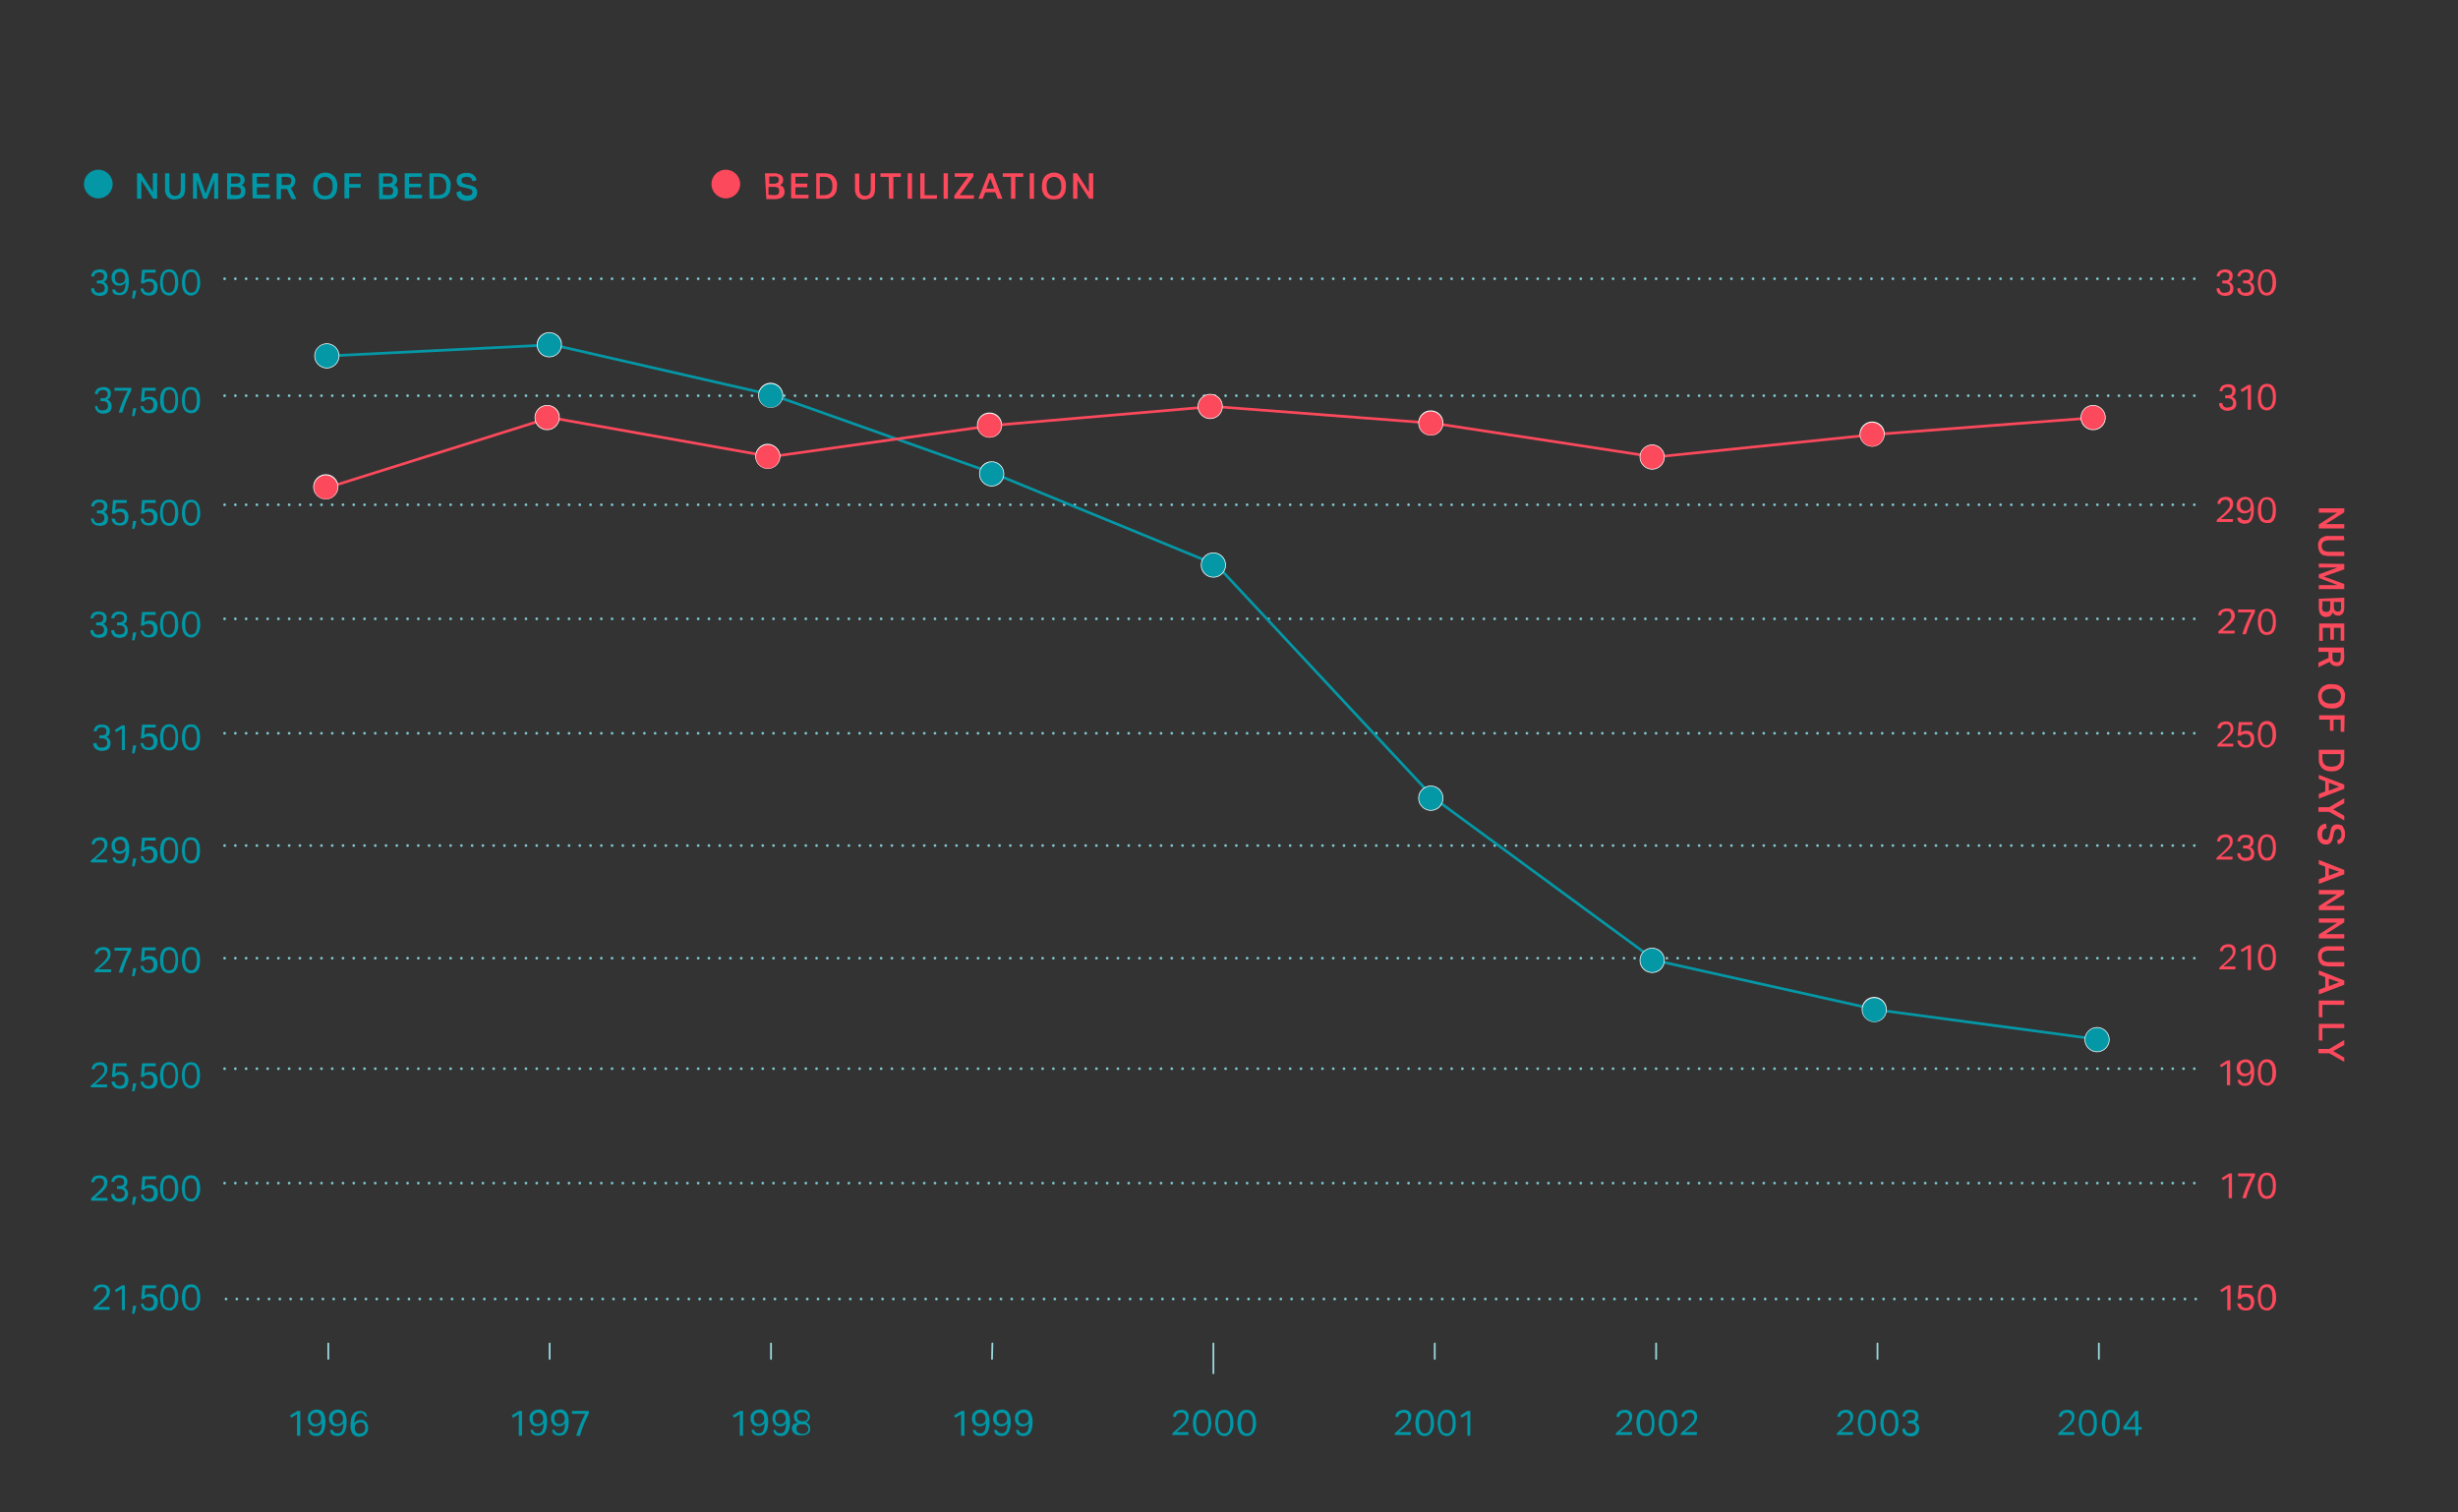 <?xml version="1.0" encoding="utf-8"?>
<svg version="1.1" id="Layer_1" xmlns="http://www.w3.org/2000/svg" xmlns:xlink="http://www.w3.org/1999/xlink" x="0px" y="0px"
	 viewBox="0 0 685.1 421.5" style="enable-background:new 0 0 685.1 421.5;" xml:space="preserve" width="1027.65" height="632.25">
<rect x="0" y="0" width="685.1" height="421.5" fill="#333333" stroke="none"/>
<style type="text/css">
	.st0{fill:none;stroke:#80CBD3;stroke-width:0.75;stroke-linecap:round;stroke-miterlimit:11;stroke-dasharray:0,3;}
	.st1{fill:none;stroke:#0498A7;stroke-width:0.75;stroke-miterlimit:10;}
	.st2{fill:none;stroke:#FD495C;stroke-width:0.75;stroke-miterlimit:10;}
	.st3{fill:#0098A7;}
	.st4{fill:#FD495C;}
	.st5{fill:none;stroke:#99D6DC;stroke-width:0.5;stroke-linecap:round;stroke-miterlimit:10;}
	.st6{fill:#0498A7;}
	.st7{fill:#FFFFFF;}
</style>
<title>Artboard 21</title>
<g id="Country_Labels">
	<line class="st0" x1="62.6" y1="235.7" x2="612" y2="235.7"/>
	<line class="st0" x1="62.6" y1="267.1" x2="612" y2="267.1"/>
	<line class="st0" x1="62.6" y1="172.5" x2="612" y2="172.5"/>
	<line class="st0" x1="62.6" y1="204.4" x2="612" y2="204.4"/>
	<line class="st0" x1="62.6" y1="140.7" x2="612" y2="140.7"/>
	<polyline class="st1" points="91.9,99.2 154,96.1 215.6,110.2 277.3,132.1 339.1,157.5 399.7,222.5 461.3,267.7 523.2,281.5 
		585.3,289.8 	"/>
	<polyline class="st2" points="91.7,135.8 153.4,116.4 214.9,127.3 276.7,118.6 338.2,113.3 399.7,118 461.3,127.4 522.7,121.1 
		584.2,116.4 	"/>
	<line class="st0" x1="62.6" y1="77.7" x2="612" y2="77.7"/>
	<line class="st0" x1="62.6" y1="110.3" x2="612" y2="110.3"/>
	<line class="st0" x1="62.6" y1="297.9" x2="612" y2="297.9"/>
	<line class="st0" x1="62.6" y1="329.8" x2="612" y2="329.8"/>
	<path class="st3" d="M25.4,334l0.8-0.7l0.9-0.8l0.8-0.8c0.2-0.2,0.4-0.4,0.6-0.7c0.2-0.2,0.3-0.4,0.4-0.6c0.1-0.2,0.1-0.5,0.1-0.7
		c0-0.4-0.1-0.7-0.3-1c-0.3-0.2-0.6-0.3-1-0.3c-0.2,0-0.4,0-0.6,0.1c-0.2,0-0.3,0.1-0.4,0.2c-0.1,0.1-0.2,0.2-0.3,0.4
		c-0.1,0.2-0.2,0.4-0.2,0.5l-0.8-0.1c0.1-0.2,0.1-0.5,0.2-0.7c0.1-0.2,0.3-0.4,0.4-0.6c0.2-0.2,0.4-0.3,0.7-0.4c0.6-0.2,1.4-0.2,2,0
		c0.3,0.1,0.5,0.2,0.7,0.4c0.2,0.2,0.3,0.4,0.4,0.6c0.1,0.3,0.2,0.5,0.1,0.8c0,0.3,0,0.6-0.1,0.8c-0.1,0.3-0.2,0.5-0.4,0.8
		c-0.2,0.3-0.4,0.5-0.7,0.8c-0.3,0.3-0.6,0.6-1,0.9l-0.6,0.5l-0.6,0.5H30l-0.1,0.8h-4.5V334z"/>
	<path class="st3" d="M31.8,332.8c0,0.4,0.2,0.7,0.4,1c0.3,0.3,0.7,0.4,1.1,0.3c0.4,0,0.8-0.1,1.1-0.4c0.3-0.3,0.4-0.6,0.4-1
		c0-0.4-0.1-0.7-0.4-1c-0.3-0.2-0.6-0.3-1-0.3h-0.8v-0.8h0.8c0.3,0,0.7-0.1,0.9-0.3c0.2-0.2,0.4-0.6,0.3-0.9c0-0.3-0.1-0.6-0.3-0.8
		c-0.3-0.2-0.6-0.3-1-0.3c-0.4,0-0.7,0.1-1,0.3c-0.3,0.2-0.4,0.5-0.5,0.9l-0.8-0.1c0.1-0.2,0.1-0.5,0.2-0.7c0.1-0.2,0.3-0.4,0.4-0.6
		c0.2-0.2,0.4-0.3,0.7-0.4c0.3-0.1,0.7-0.2,1-0.1c0.3,0,0.7,0,1,0.1c0.2,0.1,0.5,0.2,0.7,0.4c0.2,0.2,0.3,0.4,0.4,0.6
		c0.1,0.2,0.1,0.5,0.1,0.7c0,0.4-0.1,0.7-0.2,1c-0.2,0.3-0.4,0.5-0.8,0.6c0.4,0.1,0.7,0.4,0.9,0.7c0.2,0.3,0.3,0.6,0.3,1
		c0,0.3,0,0.6-0.2,0.9c-0.1,0.3-0.2,0.5-0.4,0.7c-0.2,0.2-0.5,0.4-0.7,0.5c-0.3,0.1-0.7,0.2-1,0.2c-0.4,0-0.8-0.1-1.2-0.2
		c-0.3-0.1-0.5-0.3-0.7-0.5c-0.2-0.2-0.3-0.4-0.4-0.7c-0.1-0.2-0.1-0.5-0.1-0.7L31.8,332.8z"/>
	<path class="st3" d="M37.1,333.6H38l-0.5,2.2h-0.7L37.1,333.6z"/>
	<path class="st3" d="M40,333c0,0.7,0.6,1.2,1.3,1.2c0.1,0,0.1,0,0.2,0c0.4,0,0.7-0.1,1-0.4c0.3-0.3,0.4-0.8,0.4-1.2
		c0-0.4-0.1-0.8-0.3-1.1c-0.3-0.3-0.7-0.4-1.1-0.4c-0.3,0-0.6,0-0.8,0.1c-0.2,0.1-0.4,0.3-0.6,0.5h-0.7l0.3-3.8h3.8v0.8h-3l-0.2,2.1
		c0.2-0.2,0.4-0.3,0.7-0.4c0.3-0.1,0.5-0.1,0.8-0.1c0.3,0,0.7,0,1,0.2c0.3,0.1,0.5,0.3,0.7,0.5c0.2,0.2,0.3,0.5,0.4,0.7
		c0.1,0.3,0.1,0.6,0.1,0.9c0,0.7-0.2,1.3-0.6,1.8c-0.4,0.4-1,0.6-1.7,0.6c-0.6,0-1.2-0.1-1.7-0.5c-0.4-0.4-0.7-0.9-0.7-1.5L40,333z"
		/>
	<path class="st3" d="M47.2,334.9c-0.7,0-1.4-0.3-1.9-0.9c-0.5-0.8-0.7-1.8-0.7-2.8c0-0.5,0.1-1.1,0.2-1.6c0.1-0.4,0.3-0.8,0.5-1.1
		c0.2-0.3,0.5-0.5,0.8-0.7c0.7-0.3,1.4-0.3,2.1,0c0.3,0.2,0.6,0.4,0.8,0.7c0.2,0.3,0.4,0.7,0.5,1.1c0.1,0.5,0.2,1.1,0.2,1.6
		c0,0.5,0,1.1-0.2,1.6c-0.1,0.4-0.3,0.8-0.5,1.1c-0.2,0.3-0.5,0.5-0.8,0.7C48,334.9,47.6,334.9,47.2,334.9z M47.2,334.2
		c0.5,0,1-0.3,1.2-0.8c0.1-0.3,0.2-0.6,0.3-0.9c0.1-0.8,0.1-1.6,0-2.4c0-0.3-0.1-0.6-0.3-0.9c-0.1-0.2-0.3-0.4-0.5-0.6
		c-0.2-0.1-0.5-0.2-0.8-0.2c-0.3,0-0.5,0.1-0.8,0.2c-0.2,0.1-0.4,0.3-0.5,0.6c-0.1,0.3-0.2,0.6-0.3,0.9c-0.1,0.8-0.1,1.6,0,2.4
		c0,0.3,0.1,0.6,0.3,0.9c0.1,0.2,0.3,0.4,0.5,0.6C46.7,334.1,47,334.2,47.2,334.2L47.2,334.2z"/>
	<path class="st3" d="M53.3,334.9c-0.7,0-1.4-0.3-1.9-0.9c-0.5-0.8-0.7-1.8-0.7-2.8c0-0.5,0.1-1.1,0.2-1.6c0.1-0.4,0.3-0.8,0.5-1.1
		c0.2-0.3,0.5-0.5,0.8-0.7c0.3-0.1,0.7-0.2,1.1-0.2c0.4,0,0.7,0.1,1,0.2c0.3,0.2,0.6,0.4,0.8,0.7c0.2,0.3,0.4,0.7,0.5,1.1
		c0.1,0.5,0.2,1.1,0.2,1.6c0,0.5,0,1.1-0.2,1.6c-0.1,0.4-0.3,0.8-0.5,1.1c-0.2,0.3-0.5,0.5-0.8,0.7C54,334.9,53.6,334.9,53.3,334.9z
		 M53.3,334.2c0.3,0,0.5,0,0.7-0.2c0.2-0.1,0.4-0.3,0.5-0.6c0.1-0.3,0.2-0.6,0.3-0.9c0.1-0.8,0.1-1.6,0-2.4c0-0.3-0.1-0.6-0.3-0.9
		c-0.1-0.2-0.3-0.4-0.5-0.6c-0.2-0.1-0.5-0.2-0.8-0.2c-0.5,0-1,0.3-1.3,0.8c-0.1,0.3-0.2,0.6-0.3,0.9c-0.1,0.8-0.1,1.6,0,2.4
		c0,0.3,0.1,0.6,0.3,0.9c0.1,0.2,0.3,0.4,0.5,0.6C52.7,334.1,53,334.2,53.3,334.2L53.3,334.2z"/>
	<path class="st3" d="M26.1,364.4l0.8-0.7l0.9-0.8l0.8-0.8c0.2-0.2,0.4-0.4,0.6-0.7c0.2-0.2,0.3-0.4,0.4-0.6
		c0.1-0.2,0.1-0.5,0.1-0.7c0-0.4-0.1-0.7-0.3-1c-0.3-0.2-0.6-0.4-1-0.3c-0.2,0-0.4,0-0.6,0.1c-0.2,0-0.3,0.1-0.5,0.2
		c-0.1,0.1-0.2,0.2-0.3,0.4c-0.1,0.2-0.2,0.4-0.2,0.5l-0.8-0.1c0.1-0.2,0.2-0.5,0.2-0.7c0.1-0.2,0.3-0.4,0.5-0.6
		c0.2-0.2,0.4-0.3,0.7-0.4c0.6-0.2,1.4-0.2,2,0c0.3,0.1,0.5,0.2,0.7,0.4c0.2,0.2,0.3,0.4,0.4,0.6c0.1,0.3,0.2,0.5,0.1,0.8
		c0,0.3,0,0.6-0.1,0.8c-0.1,0.3-0.2,0.5-0.4,0.8c-0.2,0.3-0.4,0.5-0.7,0.8c-0.3,0.3-0.6,0.6-1,0.9l-0.6,0.5l-0.6,0.5h3.4l-0.1,0.8
		h-4.4V364.4z"/>
	<path class="st3" d="M34,359.2l-1.6,1l-0.4-0.6l2-1.3h0.8v6.9H34V359.2z"/>
	<path class="st3" d="M37.1,364H38l-0.5,2.2h-0.7L37.1,364z"/>
	<path class="st3" d="M40,363.4c0,0.7,0.6,1.2,1.3,1.2c0.1,0,0.1,0,0.2,0c0.4,0,0.7-0.1,1-0.4c0.3-0.3,0.4-0.8,0.4-1.2
		c0-0.4-0.1-0.8-0.3-1.1c-0.3-0.3-0.7-0.4-1.1-0.4c-0.3,0-0.6,0-0.8,0.1c-0.2,0.1-0.4,0.3-0.6,0.5h-0.7l0.3-3.8h3.8v0.8h-3l-0.2,2.1
		c0.2-0.2,0.4-0.3,0.7-0.4c0.3-0.1,0.5-0.1,0.8-0.1c0.3,0,0.7,0,1,0.2c0.3,0.1,0.5,0.3,0.7,0.5c0.2,0.2,0.3,0.5,0.4,0.7
		c0.1,0.3,0.1,0.6,0.1,0.9c0,0.7-0.2,1.3-0.6,1.8c-0.4,0.4-1,0.6-1.7,0.6c-0.6,0-1.2-0.1-1.7-0.5c-0.4-0.4-0.7-0.9-0.7-1.5L40,363.4
		z"/>
	<path class="st3" d="M47.2,365.3c-0.7,0-1.4-0.3-1.9-0.9c-0.5-0.8-0.7-1.8-0.7-2.8c0-0.5,0.1-1.1,0.2-1.6c0.1-0.4,0.3-0.8,0.5-1.1
		c0.2-0.3,0.5-0.5,0.8-0.7c0.7-0.3,1.4-0.3,2.1,0c0.3,0.2,0.6,0.4,0.8,0.7c0.2,0.3,0.4,0.7,0.5,1.1c0.1,0.5,0.2,1.1,0.2,1.6
		c0,0.5,0,1.1-0.2,1.6c-0.1,0.4-0.3,0.8-0.5,1.1c-0.2,0.3-0.5,0.5-0.8,0.7C48,365.3,47.6,365.3,47.2,365.3z M47.2,364.6
		c0.5,0,1-0.3,1.2-0.8c0.1-0.3,0.2-0.6,0.3-0.9c0.1-0.8,0.1-1.6,0-2.4c0-0.3-0.1-0.6-0.3-0.9c-0.1-0.2-0.3-0.5-0.5-0.6
		c-0.2-0.1-0.5-0.2-0.8-0.2c-0.3,0-0.5,0.1-0.8,0.2c-0.2,0.1-0.4,0.3-0.5,0.6c-0.1,0.3-0.2,0.6-0.3,0.9c-0.1,0.8-0.1,1.6,0,2.4
		c0,0.3,0.1,0.6,0.3,0.9c0.1,0.2,0.3,0.4,0.5,0.6C46.7,364.5,47,364.6,47.2,364.6L47.2,364.6z"/>
	<path class="st3" d="M53.3,365.3c-0.7,0-1.4-0.3-1.9-0.9c-0.5-0.8-0.7-1.8-0.7-2.8c0-0.5,0.1-1.1,0.2-1.6c0.1-0.4,0.3-0.8,0.5-1.1
		c0.2-0.3,0.5-0.5,0.8-0.7c0.3-0.1,0.7-0.2,1.1-0.2c0.4,0,0.7,0.1,1,0.2c0.3,0.2,0.6,0.4,0.8,0.7c0.2,0.3,0.4,0.7,0.5,1.1
		c0.1,0.5,0.2,1.1,0.2,1.6c0,0.5,0,1.1-0.2,1.6c-0.1,0.4-0.3,0.8-0.5,1.1c-0.2,0.3-0.5,0.5-0.8,0.7C54,365.3,53.6,365.3,53.3,365.3z
		 M53.3,364.6c0.3,0,0.5-0.1,0.8-0.2c0.2-0.1,0.4-0.3,0.5-0.6c0.1-0.3,0.2-0.6,0.3-0.9c0.1-0.8,0.1-1.6,0-2.4c0-0.3-0.1-0.6-0.3-0.9
		c-0.1-0.2-0.3-0.5-0.5-0.6c-0.2-0.1-0.5-0.2-0.8-0.2c-0.5,0-1,0.3-1.3,0.8c-0.1,0.3-0.2,0.6-0.3,0.9c-0.1,0.8-0.1,1.6,0,2.4
		c0,0.3,0.1,0.6,0.3,0.9c0.1,0.2,0.3,0.4,0.5,0.6C52.7,364.5,53,364.6,53.3,364.6L53.3,364.6z"/>
	<path class="st4" d="M621.2,328l-1.6,1l-0.4-0.6l2.1-1.3h0.8v6.9h-0.9L621.2,328z"/>
	<path class="st4" d="M625,334c0.3-1.1,0.7-2.1,1.1-3.1c0.4-1,0.9-2,1.4-3h-3.7v-0.8h4.7v0.7c-0.5,1-1,2-1.4,3
		c-0.4,1-0.8,2.1-1.1,3.2H625z"/>
	<path class="st4" d="M631.8,334.2c-0.7,0-1.4-0.3-1.8-0.9c-0.5-0.8-0.7-1.8-0.7-2.8c0-0.5,0.1-1.1,0.2-1.6c0.1-0.4,0.3-0.8,0.5-1.1
		c0.2-0.3,0.5-0.5,0.8-0.7c0.7-0.3,1.4-0.3,2.1,0c0.3,0.1,0.6,0.4,0.8,0.7c0.2,0.3,0.4,0.7,0.5,1.1c0.2,1.1,0.2,2.2,0,3.3
		c-0.1,0.4-0.3,0.8-0.5,1.1c-0.2,0.3-0.5,0.5-0.8,0.7C632.5,334.1,632.2,334.2,631.8,334.2z M631.8,333.4c0.3,0,0.5-0.1,0.8-0.2
		c0.2-0.1,0.4-0.3,0.5-0.6c0.1-0.3,0.2-0.6,0.3-0.9c0.1-0.4,0.1-0.8,0.1-1.2c0-0.4,0-0.8-0.1-1.2c0-0.3-0.1-0.6-0.3-0.9
		c-0.1-0.2-0.3-0.4-0.5-0.6c-0.5-0.3-1-0.3-1.5,0c-0.2,0.1-0.4,0.3-0.5,0.6c-0.1,0.3-0.2,0.6-0.3,0.9c-0.1,0.4-0.1,0.8-0.1,1.2
		c0,0.4,0,0.8,0.1,1.2c0,0.3,0.1,0.6,0.3,0.9c0.1,0.2,0.3,0.4,0.5,0.6C631.3,333.3,631.5,333.4,631.8,333.4L631.8,333.4z"/>
	<path class="st4" d="M620.8,359.2l-1.6,1l-0.4-0.6l2.1-1.3h0.8v6.9h-0.9L620.8,359.2z"/>
	<path class="st4" d="M624.6,363.4c0,0.3,0.2,0.7,0.4,0.9c0.3,0.2,0.6,0.3,1,0.3c0.4,0,0.7-0.1,1-0.4c0.5-0.7,0.5-1.6,0-2.3
		c-0.3-0.3-0.7-0.4-1.1-0.4c-0.3,0-0.6,0-0.8,0.1c-0.2,0.1-0.4,0.3-0.6,0.5h-0.8l0.3-3.8h3.8v0.7h-3l-0.2,2.1
		c0.2-0.2,0.4-0.3,0.7-0.4c0.3-0.1,0.5-0.1,0.8-0.1c0.3,0,0.7,0,1,0.2c0.3,0.1,0.5,0.3,0.7,0.5c0.2,0.2,0.3,0.5,0.4,0.7
		c0.1,0.3,0.1,0.6,0.1,0.9c0,0.7-0.2,1.3-0.6,1.8c-0.4,0.4-1,0.6-1.7,0.6c-0.6,0-1.2-0.1-1.7-0.5c-0.4-0.4-0.7-0.9-0.7-1.5
		L624.6,363.4z"/>
	<path class="st4" d="M631.8,365.3c-0.7,0-1.4-0.3-1.8-0.9c-0.5-0.8-0.7-1.8-0.7-2.8c0-0.5,0.1-1.1,0.2-1.6c0.1-0.4,0.3-0.8,0.5-1.1
		c0.2-0.3,0.5-0.5,0.8-0.7c0.7-0.3,1.4-0.3,2.1,0c0.3,0.2,0.6,0.4,0.8,0.7c0.2,0.3,0.4,0.7,0.5,1.1c0.1,0.5,0.2,1.1,0.2,1.6
		c0,0.5,0,1.1-0.2,1.6c-0.1,0.4-0.3,0.8-0.5,1.1c-0.2,0.3-0.5,0.5-0.8,0.7C632.5,365.3,632.2,365.3,631.8,365.3z M631.8,364.6
		c0.5,0,1-0.3,1.2-0.8c0.1-0.3,0.2-0.6,0.3-0.9c0.1-0.8,0.1-1.6,0-2.4c0-0.3-0.1-0.6-0.3-0.9c-0.1-0.2-0.3-0.4-0.5-0.6
		c-0.5-0.3-1-0.3-1.5,0c-0.2,0.1-0.4,0.3-0.5,0.6c-0.1,0.3-0.2,0.6-0.3,0.9c-0.1,0.8-0.1,1.6,0,2.4c0,0.3,0.1,0.6,0.3,0.9
		c0.1,0.2,0.3,0.4,0.5,0.6C631.3,364.5,631.5,364.6,631.8,364.6L631.8,364.6z"/>
	<path class="st4" d="M620.7,296.5l-1.6,1l-0.4-0.6l2.1-1.3h0.8v6.9h-0.9L620.7,296.5z"/>
	<path class="st4" d="M624.5,301c0,0.3,0.2,0.5,0.4,0.7c0.3,0.2,0.6,0.3,0.9,0.2c0.2,0,0.5,0,0.7-0.1c0.2-0.1,0.4-0.3,0.5-0.5
		c0.1-0.3,0.2-0.6,0.3-0.9c0.1-0.4,0.1-0.9,0.1-1.3c-0.4,0.6-1.1,0.9-1.8,0.9c-0.3,0-0.7,0-1-0.2c-0.3-0.1-0.5-0.3-0.7-0.5
		c-0.2-0.2-0.3-0.5-0.4-0.7c-0.1-0.3-0.1-0.6-0.1-0.9c0-0.3,0.1-0.7,0.2-1c0.1-0.3,0.3-0.5,0.5-0.7c0.2-0.2,0.5-0.4,0.8-0.5
		c0.3-0.1,0.7-0.2,1-0.2c0.4,0,0.8,0.1,1.2,0.3c0.3,0.2,0.6,0.4,0.7,0.8c0.2,0.3,0.3,0.7,0.4,1.1c0.1,0.4,0.1,0.8,0.1,1.2
		c0,0.5,0,1-0.1,1.5c-0.1,0.4-0.2,0.9-0.4,1.3c-0.4,0.8-1.2,1.2-2,1.2c-0.5,0-1.1-0.1-1.5-0.4c-0.4-0.3-0.6-0.8-0.6-1.3L624.5,301z
		 M625.8,299.3c0.2,0,0.4,0,0.6-0.1c0.2-0.1,0.3-0.2,0.5-0.3c0.1-0.1,0.3-0.3,0.3-0.5c0.1-0.2,0.1-0.5,0.1-0.7c0-0.2,0-0.4-0.1-0.6
		c-0.1-0.2-0.1-0.4-0.3-0.5c-0.1-0.2-0.3-0.3-0.4-0.4c-0.2-0.1-0.4-0.1-0.6-0.1c-0.4,0-0.8,0.1-1.1,0.4c-0.3,0.3-0.4,0.7-0.4,1.2
		c0,0.2,0,0.4,0.1,0.6c0,0.2,0.1,0.4,0.2,0.5c0.1,0.1,0.3,0.3,0.4,0.3C625.3,299.3,625.5,299.3,625.8,299.3L625.8,299.3z"/>
	<path class="st4" d="M631.8,302.6c-0.7,0-1.4-0.3-1.8-0.9c-0.5-0.8-0.7-1.8-0.7-2.8c0-0.5,0.1-1.1,0.2-1.6c0.1-0.4,0.3-0.8,0.5-1.1
		c0.2-0.3,0.5-0.5,0.8-0.7c0.7-0.3,1.4-0.3,2.1,0c0.3,0.2,0.6,0.4,0.8,0.7c0.2,0.3,0.4,0.7,0.5,1.1c0.1,0.5,0.2,1.1,0.2,1.6
		c0,0.5,0,1.1-0.2,1.6c-0.1,0.4-0.3,0.8-0.5,1.1c-0.2,0.3-0.5,0.5-0.8,0.7C632.5,302.6,632.2,302.7,631.8,302.6z M631.8,301.9
		c0.5,0,1-0.3,1.2-0.8c0.1-0.3,0.2-0.6,0.3-0.9c0.1-0.8,0.1-1.6,0-2.4c0-0.3-0.1-0.6-0.3-0.9c-0.1-0.2-0.3-0.4-0.5-0.6
		c-0.5-0.3-1-0.3-1.5,0c-0.2,0.1-0.4,0.3-0.5,0.6c-0.1,0.3-0.2,0.6-0.3,0.9c-0.1,0.8-0.1,1.6,0,2.4c0,0.3,0.1,0.6,0.3,0.9
		c0.1,0.2,0.3,0.4,0.5,0.6C631.3,301.8,631.5,301.9,631.8,301.9L631.8,301.9z"/>
	<path class="st4" d="M618.7,269.6l0.8-0.7l0.9-0.8l0.8-0.8c0.2-0.2,0.4-0.4,0.6-0.7c0.1-0.2,0.3-0.4,0.4-0.6
		c0.1-0.2,0.1-0.5,0.1-0.7c0-0.4-0.1-0.7-0.3-1c-0.3-0.2-0.6-0.4-1-0.3c-0.2,0-0.4,0-0.6,0.1c-0.2,0.1-0.3,0.1-0.4,0.2
		c-0.1,0.1-0.2,0.2-0.3,0.4c-0.1,0.2-0.2,0.4-0.2,0.5l-0.8-0.1c0.1-0.2,0.1-0.5,0.2-0.7c0.1-0.2,0.3-0.4,0.4-0.6
		c0.2-0.2,0.4-0.3,0.7-0.4c0.3-0.1,0.7-0.2,1-0.2c0.3,0,0.6,0,0.9,0.1c0.3,0.1,0.5,0.2,0.7,0.4c0.2,0.2,0.3,0.4,0.4,0.6
		c0.1,0.3,0.1,0.5,0.1,0.8c0,0.3,0,0.6-0.1,0.8c-0.1,0.3-0.2,0.5-0.4,0.8c-0.2,0.3-0.4,0.5-0.7,0.8c-0.3,0.3-0.6,0.6-1,0.9l-0.6,0.5
		c-0.2,0.2-0.4,0.3-0.6,0.5h3.4l-0.1,0.8h-4.5L618.7,269.6z"/>
	<path class="st4" d="M626.5,264.4l-1.6,1l-0.4-0.6l2.1-1.3h0.8v6.9h-0.9L626.5,264.4z"/>
	<path class="st4" d="M631.8,270.5c-0.7,0-1.4-0.3-1.8-0.9c-0.5-0.8-0.7-1.8-0.7-2.8c0-0.5,0.1-1.1,0.2-1.6c0.1-0.4,0.3-0.8,0.5-1.1
		c0.2-0.3,0.5-0.5,0.8-0.7c0.7-0.3,1.4-0.3,2.1,0c0.3,0.2,0.6,0.4,0.8,0.7c0.2,0.3,0.4,0.7,0.5,1.1c0.2,1.1,0.2,2.2,0,3.3
		c-0.1,0.4-0.3,0.8-0.5,1.1c-0.2,0.3-0.5,0.5-0.8,0.7C632.5,270.4,632.2,270.5,631.8,270.5z M631.8,269.7c0.3,0,0.5-0.1,0.8-0.2
		c0.2-0.1,0.4-0.3,0.5-0.6c0.1-0.3,0.2-0.6,0.3-0.9c0.1-0.4,0.1-0.8,0.1-1.2c0-0.4,0-0.8-0.1-1.2c0-0.3-0.1-0.6-0.3-0.9
		c-0.1-0.2-0.3-0.4-0.5-0.6c-0.5-0.3-1-0.3-1.5,0c-0.2,0.1-0.4,0.3-0.5,0.6c-0.1,0.3-0.2,0.6-0.3,0.9c-0.1,0.4-0.1,0.8-0.1,1.2
		c0,0.4,0,0.8,0.1,1.2c0,0.3,0.1,0.6,0.3,0.9c0.1,0.2,0.3,0.4,0.5,0.6C631.3,269.7,631.5,269.7,631.8,269.7L631.8,269.7z"/>
	<path class="st4" d="M617.9,239l0.8-0.7c0.3-0.2,0.6-0.5,0.9-0.8s0.6-0.5,0.8-0.8c0.2-0.2,0.4-0.4,0.6-0.7c0.2-0.2,0.3-0.4,0.4-0.6
		c0.1-0.2,0.1-0.5,0.1-0.7c0-0.4-0.1-0.7-0.3-1c-0.3-0.2-0.6-0.4-1-0.3c-0.2,0-0.4,0-0.6,0.1c-0.2,0.1-0.3,0.1-0.4,0.2
		c-0.1,0.1-0.2,0.2-0.3,0.4c-0.1,0.2-0.2,0.4-0.2,0.5l-0.8-0.1c0.1-0.2,0.1-0.5,0.2-0.7c0.1-0.2,0.3-0.4,0.4-0.6
		c0.2-0.2,0.4-0.3,0.7-0.4c0.3-0.1,0.7-0.2,1-0.2c0.3,0,0.6,0,0.9,0.1c0.3,0.1,0.5,0.2,0.7,0.4c0.2,0.2,0.3,0.4,0.4,0.6
		c0.1,0.3,0.1,0.5,0.1,0.8c0,0.3,0,0.6-0.1,0.8c-0.1,0.3-0.2,0.5-0.4,0.8c-0.2,0.3-0.4,0.5-0.7,0.8c-0.3,0.3-0.7,0.6-1,0.9l-0.6,0.5
		l-0.6,0.5h3.4l-0.1,0.8h-4.5L617.9,239z"/>
	<path class="st4" d="M624.4,237.8c0,0.4,0.2,0.7,0.4,1c0.3,0.2,0.7,0.4,1.1,0.3c0.4,0,0.8-0.1,1.1-0.3c0.3-0.3,0.4-0.6,0.4-1
		c0-0.4-0.1-0.7-0.4-1c-0.3-0.2-0.6-0.3-1-0.3h-0.8v-0.8h0.8c0.3,0,0.7-0.1,0.9-0.3c0.2-0.2,0.3-0.6,0.3-0.9c0-0.3-0.1-0.6-0.3-0.8
		c-0.3-0.2-0.6-0.3-1-0.3c-0.4,0-0.7,0.1-1,0.3c-0.3,0.2-0.4,0.5-0.5,0.9l-0.8-0.1c0.1-0.2,0.1-0.5,0.2-0.7c0.1-0.2,0.3-0.4,0.4-0.6
		c0.2-0.2,0.4-0.3,0.7-0.4c0.3-0.1,0.7-0.2,1-0.1c0.3,0,0.7,0,1,0.1c0.3,0.1,0.5,0.2,0.7,0.4c0.2,0.2,0.3,0.4,0.4,0.6
		c0.1,0.2,0.1,0.5,0.1,0.7c0,0.3-0.1,0.7-0.2,1c-0.2,0.3-0.4,0.5-0.8,0.6c0.4,0.1,0.7,0.4,0.9,0.7c0.2,0.3,0.3,0.6,0.3,1
		c0,0.3,0,0.6-0.1,0.9c-0.1,0.3-0.2,0.5-0.4,0.7c-0.2,0.2-0.5,0.4-0.7,0.4c-0.3,0.1-0.7,0.2-1,0.2c-0.4,0-0.8,0-1.2-0.2
		c-0.3-0.1-0.5-0.3-0.8-0.5c-0.2-0.2-0.3-0.4-0.4-0.7c-0.1-0.2-0.1-0.5-0.1-0.7L624.4,237.8z"/>
	<path class="st4" d="M631.8,239.9c-0.7,0-1.4-0.3-1.8-0.9c-0.5-0.8-0.7-1.8-0.7-2.8c0-0.5,0.1-1.1,0.2-1.6c0.1-0.4,0.3-0.8,0.5-1.1
		c0.2-0.3,0.5-0.5,0.8-0.7c0.7-0.3,1.4-0.3,2.1,0c0.3,0.1,0.6,0.4,0.8,0.7c0.2,0.3,0.4,0.7,0.5,1.1c0.2,1.1,0.2,2.2,0,3.3
		c-0.1,0.4-0.3,0.8-0.5,1.1c-0.2,0.3-0.5,0.5-0.8,0.7C632.5,239.9,632.2,239.9,631.8,239.9z M631.8,239.1c0.3,0,0.5-0.1,0.8-0.2
		c0.2-0.1,0.4-0.3,0.5-0.6c0.1-0.3,0.2-0.6,0.3-0.9c0.1-0.4,0.1-0.8,0.1-1.2c0-0.4,0-0.8-0.1-1.2c0-0.3-0.1-0.6-0.3-0.9
		c-0.1-0.2-0.3-0.4-0.5-0.6c-0.5-0.3-1-0.3-1.5,0c-0.2,0.1-0.4,0.3-0.5,0.6c-0.1,0.3-0.2,0.6-0.3,0.9c-0.1,0.4-0.1,0.8-0.1,1.2
		c0,0.4,0,0.8,0.1,1.2c0,0.3,0.1,0.6,0.3,0.9c0.1,0.2,0.3,0.4,0.5,0.6C631.3,239.1,631.5,239.2,631.8,239.1L631.8,239.1z"/>
	<path class="st4" d="M618.1,207.5c0.2-0.2,0.5-0.5,0.8-0.7l0.9-0.8c0.3-0.3,0.6-0.5,0.8-0.8c0.2-0.2,0.4-0.4,0.6-0.7
		c0.2-0.2,0.3-0.4,0.4-0.6c0.1-0.2,0.1-0.5,0.1-0.7c0-0.4-0.1-0.7-0.3-1c-0.3-0.2-0.6-0.4-1-0.3c-0.2,0-0.4,0-0.6,0.1
		c-0.2,0-0.3,0.1-0.4,0.2c-0.1,0.1-0.2,0.2-0.3,0.4c-0.1,0.2-0.1,0.4-0.2,0.5L618,203c0.1-0.2,0.1-0.5,0.2-0.7
		c0.1-0.2,0.3-0.4,0.4-0.6c0.2-0.2,0.4-0.3,0.7-0.4c0.3-0.1,0.7-0.2,1-0.2c0.3,0,0.6,0,0.9,0.1c0.3,0.1,0.5,0.2,0.7,0.4
		c0.2,0.2,0.3,0.4,0.4,0.6c0.1,0.3,0.2,0.5,0.2,0.8c0,0.3,0,0.6-0.1,0.8c-0.1,0.3-0.2,0.5-0.4,0.8c-0.2,0.3-0.4,0.5-0.7,0.8
		c-0.3,0.3-0.6,0.6-1,0.9l-0.6,0.5c-0.2,0.2-0.4,0.3-0.6,0.5h3.4l-0.1,0.8H618L618.1,207.5z"/>
	<path class="st4" d="M624.6,206.5c0,0.3,0.2,0.7,0.4,0.9c0.3,0.2,0.6,0.3,1,0.3c0.4,0,0.7-0.1,1-0.4c0.5-0.7,0.5-1.6,0-2.3
		c-0.3-0.3-0.7-0.4-1.1-0.4c-0.3,0-0.6,0-0.8,0.1c-0.2,0.1-0.4,0.3-0.6,0.4h-0.8l0.3-3.8h3.8v0.8h-3l-0.2,2.1
		c0.2-0.2,0.4-0.3,0.7-0.4c0.3-0.1,0.5-0.1,0.8-0.1c0.3,0,0.7,0,1,0.2c0.3,0.1,0.5,0.3,0.7,0.5c0.2,0.2,0.3,0.5,0.4,0.7
		c0.1,0.3,0.1,0.6,0.1,0.9c0,0.7-0.2,1.3-0.6,1.8c-0.4,0.4-1,0.6-1.7,0.6c-0.6,0-1.2-0.1-1.7-0.5c-0.4-0.4-0.7-0.9-0.7-1.5
		L624.6,206.5z"/>
	<path class="st4" d="M631.8,208.4c-0.7,0-1.4-0.3-1.8-0.9c-0.5-0.8-0.7-1.8-0.7-2.8c0-0.5,0.1-1.1,0.2-1.6c0.1-0.4,0.3-0.8,0.5-1.2
		c0.2-0.3,0.5-0.5,0.8-0.7c0.7-0.3,1.4-0.3,2.1,0c0.3,0.2,0.6,0.4,0.8,0.7c0.2,0.3,0.4,0.7,0.5,1.1c0.1,0.5,0.2,1.1,0.2,1.6
		c0,0.5,0,1.1-0.2,1.6c-0.1,0.4-0.3,0.8-0.5,1.1c-0.2,0.3-0.5,0.5-0.8,0.7C632.6,208.3,632.2,208.4,631.8,208.4z M631.8,207.7
		c0.5,0,1-0.3,1.2-0.8c0.1-0.3,0.2-0.6,0.3-0.9c0.1-0.4,0.1-0.8,0.1-1.2c0-0.4,0-0.8-0.1-1.2c0-0.3-0.1-0.6-0.3-0.9
		c-0.1-0.2-0.3-0.4-0.5-0.6c-0.5-0.3-1-0.3-1.5,0c-0.2,0.1-0.4,0.3-0.5,0.6c-0.1,0.3-0.2,0.6-0.3,0.9c-0.1,0.4-0.1,0.8-0.1,1.2
		c0,0.4,0,0.8,0.1,1.2c0,0.3,0.1,0.6,0.3,0.9c0.1,0.2,0.3,0.4,0.5,0.6C631.3,207.6,631.5,207.7,631.8,207.7L631.8,207.7z"/>
	<path class="st4" d="M618.3,176l0.8-0.7l0.9-0.8l0.8-0.8c0.2-0.2,0.4-0.4,0.6-0.7c0.2-0.2,0.3-0.4,0.4-0.6c0.1-0.2,0.1-0.5,0.1-0.7
		c0-0.4-0.1-0.7-0.3-1c-0.3-0.3-0.6-0.4-1-0.3c-0.2,0-0.4,0-0.6,0.1c-0.2,0-0.3,0.1-0.5,0.2c-0.1,0.1-0.2,0.2-0.3,0.4
		c-0.1,0.2-0.2,0.4-0.2,0.5l-0.8-0.1c0.1-0.2,0.2-0.5,0.2-0.7c0.2-0.5,0.7-0.8,1.2-1c0.3-0.1,0.7-0.2,1-0.2c0.3,0,0.7,0,1,0.1
		c0.3,0.1,0.5,0.2,0.7,0.4c0.2,0.2,0.3,0.4,0.4,0.6c0.1,0.3,0.2,0.5,0.2,0.8c0,0.3,0,0.6-0.1,0.8c-0.1,0.3-0.2,0.5-0.4,0.8
		c-0.2,0.3-0.4,0.5-0.7,0.8c-0.3,0.3-0.6,0.6-1,0.9l-0.6,0.5l-0.6,0.5h3.4l-0.1,0.8h-4.5L618.3,176z"/>
	<path class="st4" d="M625,176.8c0.3-1.1,0.7-2.1,1.1-3.1c0.4-1,0.9-2,1.4-3h-3.7v-0.8h4.7v0.7c-0.5,1-1,2-1.4,3
		c-0.4,1-0.8,2.1-1.1,3.2L625,176.8z"/>
	<path class="st4" d="M631.8,177c-0.7,0-1.4-0.3-1.8-0.9c-0.5-0.8-0.7-1.8-0.7-2.8c0-0.5,0.1-1.1,0.2-1.6c0.1-0.4,0.3-0.8,0.5-1.1
		c0.2-0.3,0.5-0.5,0.8-0.7c0.7-0.3,1.4-0.3,2.1,0c0.3,0.1,0.6,0.4,0.8,0.7c0.2,0.3,0.4,0.7,0.5,1.1c0.2,1.1,0.2,2.2,0,3.3
		c-0.1,0.4-0.3,0.8-0.5,1.1c-0.2,0.3-0.5,0.5-0.8,0.7C632.5,176.9,632.2,177,631.8,177z M631.8,176.2c0.3,0,0.5-0.1,0.8-0.2
		c0.2-0.1,0.4-0.3,0.5-0.6c0.1-0.3,0.2-0.6,0.3-0.9c0.1-0.4,0.1-0.8,0.1-1.2c0-0.4,0-0.8-0.1-1.2c0-0.3-0.1-0.6-0.3-0.9
		c-0.1-0.2-0.3-0.4-0.5-0.6c-0.5-0.3-1-0.3-1.5,0c-0.2,0.1-0.4,0.3-0.5,0.6c-0.1,0.3-0.2,0.6-0.3,0.9c-0.1,0.4-0.1,0.8-0.1,1.2
		c0,0.4,0,0.8,0.1,1.2c0,0.3,0.1,0.6,0.3,0.9c0.1,0.2,0.3,0.4,0.5,0.6C631.3,176.2,631.6,176.2,631.8,176.2L631.8,176.2z"/>
	<path class="st4" d="M617.9,144.9c0.2-0.2,0.5-0.5,0.8-0.7l0.9-0.8c0.3-0.3,0.6-0.5,0.8-0.8c0.2-0.2,0.4-0.4,0.6-0.7
		c0.2-0.2,0.3-0.4,0.4-0.6c0.1-0.2,0.1-0.5,0.1-0.7c0.1-0.6-0.4-1.2-1-1.3c-0.1,0-0.2,0-0.2,0c-0.2,0-0.4,0-0.6,0.1
		c-0.3,0.1-0.6,0.3-0.7,0.6c-0.1,0.2-0.2,0.4-0.2,0.5l-0.8-0.1c0.1-0.2,0.1-0.5,0.2-0.7c0.1-0.2,0.3-0.4,0.4-0.6
		c0.2-0.2,0.4-0.3,0.7-0.4c0.3-0.1,0.7-0.2,1-0.2c0.3,0,0.6,0,0.9,0.1c0.3,0.1,0.5,0.2,0.7,0.4c0.2,0.2,0.3,0.4,0.4,0.6
		c0.1,0.3,0.1,0.5,0.1,0.8c0,0.3,0,0.6-0.1,0.8c-0.1,0.3-0.2,0.5-0.4,0.8c-0.2,0.3-0.4,0.5-0.7,0.8c-0.3,0.3-0.6,0.6-1,0.9l-0.6,0.5
		l-0.6,0.5h3.4l-0.1,0.8h-4.5L617.9,144.9z"/>
	<path class="st4" d="M624.5,144.1c0,0.3,0.2,0.6,0.4,0.7c0.3,0.2,0.6,0.2,0.9,0.2c0.2,0,0.5,0,0.7-0.1c0.2-0.1,0.4-0.3,0.5-0.5
		c0.1-0.3,0.2-0.6,0.3-0.9c0.1-0.4,0.1-0.9,0.1-1.3c-0.4,0.6-1.1,0.9-1.8,0.9c-0.3,0-0.7,0-1-0.2c-0.3-0.1-0.5-0.3-0.7-0.5
		c-0.2-0.2-0.3-0.5-0.4-0.7c-0.1-0.3-0.1-0.6-0.1-0.9c0-0.3,0.1-0.6,0.2-0.9c0.2-0.6,0.7-1,1.2-1.2c0.3-0.1,0.7-0.2,1-0.2
		c0.4,0,0.8,0.1,1.2,0.3c0.3,0.2,0.6,0.4,0.7,0.8c0.2,0.3,0.3,0.7,0.4,1.1c0.1,0.4,0.1,0.8,0.1,1.2c0,0.5,0,1-0.1,1.6
		c-0.1,0.4-0.2,0.9-0.4,1.3c-0.2,0.3-0.4,0.6-0.8,0.9c-0.4,0.2-0.8,0.3-1.2,0.3c-0.5,0-1.1-0.1-1.5-0.4c-0.4-0.3-0.6-0.8-0.6-1.3
		H624.5z M625.8,142.4c0.2,0,0.4,0,0.6-0.1c0.2-0.1,0.3-0.1,0.5-0.3c0.1-0.1,0.3-0.3,0.3-0.5c0.1-0.2,0.1-0.5,0.1-0.7
		c0-0.2,0-0.4-0.1-0.6c-0.1-0.2-0.1-0.4-0.3-0.5c-0.1-0.2-0.3-0.3-0.4-0.4c-0.2-0.1-0.4-0.1-0.6-0.1c-0.4,0-0.8,0.1-1.1,0.4
		c-0.3,0.3-0.4,0.7-0.4,1.2c0,0.2,0,0.4,0.1,0.6c0.1,0.4,0.3,0.7,0.7,0.8C625.3,142.4,625.5,142.4,625.8,142.4z"/>
	<path class="st4" d="M631.8,145.8c-0.7,0-1.4-0.3-1.8-0.8c-0.5-0.8-0.7-1.8-0.7-2.8c0-0.5,0.1-1.1,0.2-1.6c0.1-0.4,0.3-0.8,0.5-1.1
		c0.2-0.3,0.5-0.5,0.8-0.7c0.7-0.3,1.4-0.3,2.1,0c0.3,0.1,0.6,0.4,0.8,0.7c0.2,0.3,0.4,0.7,0.5,1.1c0.2,1.1,0.2,2.2,0,3.3
		c-0.1,0.4-0.3,0.8-0.5,1.1c-0.2,0.3-0.5,0.5-0.8,0.7C632.6,145.8,632.2,145.8,631.8,145.8z M631.8,145c0.3,0,0.5-0.1,0.8-0.2
		c0.2-0.1,0.4-0.3,0.5-0.6c0.1-0.3,0.2-0.6,0.3-0.9c0.1-0.8,0.1-1.6,0-2.4c0-0.3-0.1-0.6-0.3-0.9c-0.4-0.7-1.3-1-2-0.6c0,0,0,0,0,0
		c-0.2,0.1-0.4,0.3-0.5,0.6c-0.1,0.3-0.2,0.6-0.3,0.9c-0.1,0.8-0.1,1.6,0,2.4c0,0.3,0.1,0.6,0.3,0.9c0.1,0.2,0.3,0.4,0.5,0.6
		C631.3,145,631.6,145,631.8,145L631.8,145z"/>
	<path class="st4" d="M619.4,112.3c0,0.4,0.2,0.7,0.4,1c0.3,0.2,0.7,0.4,1.1,0.3c0.4,0,0.8-0.1,1.1-0.3c0.3-0.3,0.4-0.6,0.4-1
		c0-0.4-0.1-0.7-0.4-1c-0.3-0.2-0.6-0.3-1-0.3h-0.8v-0.8h0.8c0.3,0,0.7-0.1,0.9-0.3c0.2-0.2,0.3-0.6,0.3-0.9c0-0.3-0.1-0.6-0.3-0.8
		c-0.3-0.2-0.6-0.3-1-0.3c-0.4,0-0.7,0.1-1,0.3c-0.3,0.2-0.4,0.5-0.5,0.9l-0.8-0.1c0-0.2,0.1-0.5,0.2-0.7c0.1-0.2,0.3-0.4,0.4-0.6
		c0.2-0.2,0.4-0.3,0.7-0.4c0.3-0.1,0.7-0.2,1-0.2c0.3,0,0.7,0,1,0.1c0.2,0.1,0.5,0.2,0.7,0.4c0.2,0.2,0.3,0.4,0.4,0.6
		c0.1,0.2,0.1,0.5,0.1,0.7c0,0.3-0.1,0.7-0.2,1c-0.2,0.3-0.4,0.5-0.8,0.7c0.4,0.1,0.7,0.4,0.9,0.7c0.2,0.3,0.3,0.6,0.3,1
		c0,0.3,0,0.6-0.1,0.9c-0.2,0.5-0.6,1-1.2,1.1c-0.3,0.1-0.7,0.2-1,0.2c-0.4,0-0.8,0-1.2-0.2c-0.3-0.1-0.5-0.3-0.8-0.5
		c-0.2-0.2-0.3-0.4-0.4-0.7c-0.1-0.2-0.1-0.5-0.1-0.7L619.4,112.3z"/>
	<path class="st4" d="M626.5,108.3l-1.6,1l-0.4-0.7l2.1-1.3h0.8v6.9h-0.9L626.5,108.3z"/>
	<path class="st4" d="M631.8,114.4c-0.7,0-1.4-0.3-1.8-0.9c-0.5-0.8-0.7-1.8-0.7-2.8c0-0.5,0.1-1.1,0.2-1.6c0.1-0.4,0.3-0.8,0.5-1.2
		c0.2-0.3,0.5-0.5,0.8-0.7c0.7-0.3,1.4-0.3,2.1,0c0.3,0.1,0.6,0.4,0.8,0.7c0.2,0.3,0.4,0.7,0.5,1.1c0.2,1.1,0.2,2.2,0,3.3
		c-0.1,0.4-0.3,0.8-0.5,1.1c-0.2,0.3-0.5,0.5-0.8,0.7C632.6,114.3,632.2,114.4,631.8,114.4z M631.8,113.6c0.3,0,0.5-0.1,0.8-0.2
		c0.2-0.1,0.4-0.3,0.5-0.6c0.1-0.3,0.2-0.6,0.3-0.9c0.1-0.4,0.1-0.8,0.1-1.2c0-0.4,0-0.8-0.1-1.2c0-0.3-0.1-0.6-0.3-0.9
		c-0.1-0.2-0.3-0.4-0.5-0.6c-0.5-0.3-1-0.3-1.5,0c-0.2,0.1-0.4,0.3-0.5,0.6c-0.1,0.3-0.2,0.6-0.3,0.9c-0.1,0.4-0.1,0.8-0.1,1.2
		c0,0.4,0,0.8,0.1,1.2c0,0.3,0.1,0.6,0.3,0.9c0.1,0.2,0.3,0.4,0.5,0.6C631.3,113.6,631.5,113.6,631.8,113.6L631.8,113.6z"/>
	<path class="st4" d="M618.6,80.3c0,0.4,0.2,0.7,0.4,1c0.3,0.3,0.7,0.4,1.1,0.3c0.4,0,0.8-0.1,1.1-0.3c0.3-0.3,0.4-0.6,0.4-1
		c0-0.4-0.1-0.7-0.4-1c-0.3-0.2-0.6-0.3-1-0.3h-0.8v-0.8h0.8c0.3,0,0.7-0.1,0.9-0.3c0.2-0.2,0.3-0.6,0.3-0.9c0-0.3-0.1-0.6-0.3-0.8
		c-0.3-0.2-0.6-0.3-1-0.3c-0.4,0-0.7,0.1-1,0.3c-0.3,0.2-0.4,0.5-0.5,0.9l-0.8-0.1c0-0.2,0.1-0.5,0.2-0.7c0.1-0.2,0.3-0.4,0.4-0.6
		c0.2-0.2,0.4-0.3,0.7-0.4c0.3-0.1,0.7-0.2,1-0.2c0.3,0,0.7,0,1,0.1c0.2,0.1,0.5,0.2,0.7,0.4c0.2,0.2,0.3,0.4,0.4,0.6
		c0.1,0.2,0.1,0.5,0.1,0.7c0,0.3-0.1,0.7-0.2,1c-0.2,0.3-0.4,0.5-0.8,0.7c0.4,0.1,0.7,0.4,0.9,0.7c0.2,0.3,0.3,0.6,0.3,1
		c0,0.3,0,0.6-0.1,0.9c-0.1,0.3-0.2,0.5-0.4,0.7c-0.2,0.2-0.5,0.4-0.7,0.4c-0.3,0.1-0.7,0.2-1,0.2c-0.4,0-0.8-0.1-1.2-0.2
		c-0.3-0.1-0.5-0.3-0.8-0.5c-0.2-0.2-0.3-0.4-0.4-0.7c-0.1-0.2-0.1-0.5-0.1-0.7L618.6,80.3z"/>
	<path class="st4" d="M624.4,80.3c0,0.4,0.2,0.7,0.4,1c0.3,0.3,0.7,0.4,1.1,0.3c0.4,0,0.8-0.1,1.1-0.3c0.3-0.3,0.4-0.6,0.4-1
		c0-0.4-0.1-0.7-0.4-1c-0.3-0.2-0.6-0.3-1-0.3h-0.8v-0.8h0.8c0.3,0,0.7-0.1,0.9-0.3c0.2-0.2,0.3-0.6,0.3-0.9c0-0.3-0.1-0.6-0.3-0.8
		c-0.6-0.4-1.4-0.4-2,0c-0.3,0.2-0.4,0.5-0.5,0.9l-0.8-0.1c0.1-0.2,0.1-0.5,0.2-0.7c0.1-0.2,0.3-0.4,0.4-0.6
		c0.2-0.2,0.4-0.3,0.7-0.4c0.3-0.1,0.7-0.2,1-0.2c0.3,0,0.7,0,1,0.1c0.3,0.1,0.5,0.2,0.7,0.4c0.2,0.2,0.3,0.4,0.4,0.6
		c0.1,0.2,0.1,0.5,0.1,0.7c0,0.3-0.1,0.7-0.2,1c-0.2,0.3-0.4,0.5-0.8,0.7c0.4,0.1,0.7,0.4,0.9,0.7c0.2,0.3,0.3,0.6,0.3,1
		c0,0.3,0,0.6-0.1,0.9c-0.1,0.3-0.2,0.5-0.4,0.7c-0.2,0.2-0.5,0.4-0.7,0.4c-0.3,0.1-0.7,0.2-1,0.2c-0.4,0-0.8-0.1-1.2-0.2
		c-0.3-0.1-0.5-0.3-0.8-0.5c-0.2-0.2-0.3-0.4-0.4-0.7c-0.1-0.2-0.1-0.5-0.1-0.7L624.4,80.3z"/>
	<path class="st4" d="M631.8,82.4c-0.7,0-1.4-0.3-1.8-0.9c-0.5-0.8-0.7-1.8-0.7-2.8c0-0.5,0.1-1.1,0.2-1.6c0.1-0.4,0.3-0.8,0.5-1.1
		c0.2-0.3,0.5-0.5,0.8-0.7c0.7-0.3,1.4-0.3,2.1,0c0.3,0.2,0.6,0.4,0.8,0.7c0.2,0.3,0.4,0.7,0.5,1.1c0.1,0.5,0.2,1.1,0.2,1.6
		c0,0.5,0,1.1-0.2,1.6c-0.1,0.4-0.3,0.8-0.5,1.1c-0.2,0.3-0.5,0.5-0.8,0.7C632.6,82.3,632.2,82.4,631.8,82.4z M631.8,81.6
		c0.5,0,1-0.3,1.2-0.8c0.1-0.3,0.2-0.6,0.3-0.9c0.1-0.4,0.1-0.8,0.1-1.2c0-0.4,0-0.8-0.1-1.2c0-0.3-0.1-0.6-0.3-0.9
		c-0.1-0.2-0.3-0.4-0.5-0.6c-0.5-0.3-1-0.3-1.5,0c-0.2,0.1-0.4,0.3-0.5,0.6c-0.1,0.3-0.2,0.6-0.3,0.9c-0.1,0.4-0.1,0.8-0.1,1.2
		c0,0.4,0,0.8,0.1,1.2c0,0.3,0.1,0.6,0.3,0.9c0.1,0.2,0.3,0.4,0.5,0.6C631.3,81.6,631.5,81.6,631.8,81.6L631.8,81.6z"/>
	<path class="st3" d="M25.5,302.5c0.2-0.2,0.5-0.5,0.8-0.7l0.9-0.8c0.3-0.3,0.6-0.5,0.8-0.8c0.2-0.2,0.4-0.4,0.6-0.7
		c0.2-0.2,0.3-0.4,0.4-0.6c0.1-0.2,0.1-0.5,0.1-0.7c0-0.4-0.1-0.7-0.3-1c-0.3-0.2-0.6-0.4-1-0.3c-0.2,0-0.4,0-0.6,0.1
		c-0.2,0-0.3,0.1-0.4,0.2c-0.1,0.1-0.2,0.2-0.3,0.4c-0.1,0.2-0.2,0.4-0.2,0.5l-0.8-0.1c0.1-0.2,0.1-0.5,0.2-0.7
		c0.1-0.2,0.3-0.4,0.4-0.6c0.2-0.2,0.4-0.3,0.7-0.4c0.3-0.1,0.7-0.2,1-0.2c0.3,0,0.6,0,0.9,0.1c0.3,0.1,0.5,0.2,0.7,0.4
		c0.2,0.2,0.3,0.4,0.4,0.6c0.1,0.3,0.1,0.5,0.1,0.8c0,0.3,0,0.6-0.1,0.8c-0.1,0.3-0.2,0.5-0.4,0.8c-0.2,0.3-0.4,0.5-0.7,0.8
		c-0.3,0.3-0.6,0.5-1,0.9l-0.6,0.5c-0.2,0.2-0.4,0.3-0.6,0.5h3.4l-0.1,0.8h-4.5V302.5z"/>
	<path class="st3" d="M32,301.5c0,0.3,0.2,0.6,0.4,0.9c0.3,0.2,0.6,0.3,1,0.3c0.4,0,0.7-0.1,1-0.4c0.3-0.3,0.4-0.8,0.4-1.2
		c0-0.4-0.1-0.8-0.3-1.1c-0.3-0.3-0.7-0.5-1.1-0.4c-0.3,0-0.6,0-0.8,0.1c-0.2,0.1-0.4,0.3-0.6,0.5h-0.8l0.3-3.8h3.8v0.8h-3l-0.2,2.1
		c0.2-0.2,0.4-0.3,0.7-0.4c0.3-0.1,0.5-0.1,0.8-0.1c0.3,0,0.7,0,1,0.2c0.3,0.1,0.5,0.3,0.7,0.5c0.2,0.2,0.3,0.5,0.4,0.7
		c0.1,0.3,0.1,0.6,0.1,0.9c0,0.7-0.2,1.3-0.6,1.8c-0.4,0.4-1,0.6-1.7,0.6c-0.6,0-1.2-0.1-1.7-0.5c-0.4-0.4-0.7-0.9-0.7-1.5L32,301.5
		z"/>
	<path class="st3" d="M37.1,302H38l-0.5,2.2h-0.7L37.1,302z"/>
	<path class="st3" d="M40,301.5c0,0.3,0.2,0.6,0.4,0.9c0.3,0.2,0.6,0.3,1,0.3c0.4,0,0.7-0.1,1-0.4c0.3-0.3,0.4-0.8,0.4-1.2
		c0-0.4-0.1-0.8-0.3-1.1c-0.3-0.3-0.7-0.5-1.1-0.4c-0.3,0-0.6,0-0.8,0.1c-0.2,0.1-0.4,0.3-0.6,0.5h-0.7l0.3-3.8h3.8v0.8h-3l-0.2,2.1
		c0.2-0.2,0.4-0.3,0.7-0.4c0.3-0.1,0.5-0.1,0.8-0.1c0.3,0,0.7,0,1,0.2c0.3,0.1,0.5,0.3,0.7,0.5c0.2,0.2,0.3,0.5,0.4,0.7
		c0.1,0.3,0.1,0.6,0.1,0.9c0,0.7-0.2,1.3-0.6,1.8c-0.4,0.4-1,0.6-1.7,0.6c-0.6,0-1.2-0.1-1.7-0.5c-0.4-0.4-0.7-0.9-0.7-1.5L40,301.5
		z"/>
	<path class="st3" d="M47.2,303.4c-0.7,0-1.4-0.3-1.9-0.9c-0.5-0.8-0.7-1.8-0.7-2.8c0-0.5,0.1-1.1,0.2-1.6c0.1-0.4,0.3-0.8,0.5-1.1
		c0.2-0.3,0.5-0.5,0.8-0.7c0.7-0.3,1.4-0.3,2.1,0c0.3,0.2,0.6,0.4,0.8,0.7c0.2,0.3,0.4,0.7,0.5,1.1c0.2,1.1,0.2,2.2,0,3.2
		c-0.1,0.4-0.3,0.8-0.5,1.1c-0.2,0.3-0.5,0.5-0.8,0.7C48,303.3,47.6,303.4,47.2,303.4z M47.2,302.6c0.3,0,0.5-0.1,0.8-0.2
		c0.2-0.1,0.4-0.3,0.5-0.6c0.1-0.3,0.2-0.6,0.3-0.9c0.1-0.4,0.1-0.8,0.1-1.2c0-0.4,0-0.8-0.1-1.2c0-0.3-0.1-0.6-0.3-0.9
		c-0.1-0.2-0.3-0.4-0.5-0.6c-0.2-0.1-0.5-0.2-0.8-0.2c-0.3,0-0.5,0.1-0.8,0.2c-0.2,0.1-0.4,0.3-0.5,0.6c-0.1,0.3-0.2,0.6-0.3,0.9
		c-0.1,0.4-0.1,0.8-0.1,1.2c0,0.4,0,0.8,0.1,1.2c0,0.3,0.1,0.6,0.3,0.9c0.1,0.2,0.3,0.4,0.5,0.6C46.7,302.6,47,302.7,47.2,302.6
		L47.2,302.6z"/>
	<path class="st3" d="M53.3,303.4c-0.7,0-1.4-0.3-1.9-0.9c-0.5-0.8-0.7-1.8-0.7-2.8c0-0.5,0.1-1.1,0.2-1.6c0.1-0.4,0.3-0.8,0.5-1.1
		c0.2-0.3,0.5-0.5,0.8-0.7c0.3-0.1,0.7-0.2,1.1-0.2c0.4,0,0.7,0.1,1,0.2c0.3,0.2,0.6,0.4,0.8,0.7c0.2,0.3,0.4,0.7,0.5,1.1
		c0.2,1.1,0.2,2.2,0,3.2c-0.1,0.4-0.3,0.8-0.5,1.1c-0.2,0.3-0.5,0.5-0.8,0.7C54,303.3,53.6,303.4,53.3,303.4z M53.3,302.6
		c0.5,0,1-0.3,1.2-0.8c0.1-0.3,0.2-0.6,0.3-0.9c0.1-0.4,0.1-0.8,0.1-1.2c0-0.4,0-0.8-0.1-1.2c0-0.3-0.1-0.6-0.3-0.9
		c-0.1-0.2-0.3-0.4-0.5-0.6c-0.2-0.1-0.5-0.2-0.8-0.2c-0.5,0-1,0.3-1.3,0.8c-0.1,0.3-0.2,0.6-0.3,0.9c-0.1,0.4-0.1,0.8-0.1,1.2
		c0,0.4,0,0.8,0.1,1.2c0,0.3,0.1,0.6,0.3,0.9c0.1,0.2,0.3,0.4,0.5,0.6C52.7,302.6,53,302.7,53.3,302.6L53.3,302.6z"/>
	<path class="st3" d="M26.4,270.4l0.8-0.7l0.9-0.8c0.3-0.3,0.6-0.5,0.8-0.8c0.2-0.2,0.4-0.4,0.6-0.7c0.2-0.2,0.3-0.4,0.4-0.6
		c0.1-0.2,0.1-0.5,0.1-0.7c0-0.4-0.1-0.7-0.3-1c-0.3-0.2-0.6-0.4-1-0.3c-0.2,0-0.4,0-0.6,0.1c-0.2,0-0.3,0.1-0.4,0.2
		c-0.1,0.1-0.2,0.2-0.3,0.4c-0.1,0.2-0.2,0.4-0.2,0.5l-0.8-0.1c0.1-0.2,0.1-0.5,0.2-0.7c0.1-0.2,0.3-0.4,0.4-0.6
		c0.2-0.2,0.4-0.3,0.7-0.4c0.3-0.1,0.7-0.2,1-0.2c0.3,0,0.6,0,0.9,0.1c0.3,0.1,0.5,0.2,0.7,0.4c0.2,0.2,0.3,0.4,0.4,0.6
		c0.1,0.3,0.1,0.5,0.1,0.8c0,0.3,0,0.6-0.1,0.8c-0.1,0.3-0.2,0.5-0.4,0.8c-0.2,0.3-0.4,0.5-0.7,0.8c-0.3,0.3-0.6,0.6-1,0.9l-0.6,0.5
		l-0.6,0.5H31l-0.1,0.8h-4.5V270.4z"/>
	<path class="st3" d="M33.1,271.1c0.3-1.1,0.7-2.1,1.1-3.1c0.4-1,0.9-2,1.4-3h-3.7v-0.8h4.7v0.7c-0.5,1-1,2-1.4,3
		c-0.4,1-0.8,2.1-1.1,3.2L33.1,271.1z"/>
	<path class="st3" d="M37.1,269.9H38l-0.5,2.2h-0.7L37.1,269.9z"/>
	<path class="st3" d="M40,269.3c0,0.3,0.2,0.7,0.4,0.9c0.3,0.2,0.6,0.3,1,0.3c0.4,0,0.7-0.1,1-0.4c0.3-0.3,0.4-0.8,0.4-1.2
		c0-0.4-0.1-0.8-0.3-1.1c-0.3-0.3-0.7-0.5-1.1-0.4c-0.3,0-0.6,0-0.8,0.1c-0.2,0.1-0.4,0.3-0.6,0.4h-0.7l0.3-3.8h3.8v0.8h-3l-0.2,2.1
		c0.2-0.1,0.4-0.3,0.7-0.4c0.3-0.1,0.5-0.1,0.8-0.1c0.3,0,0.7,0,1,0.2c0.3,0.1,0.5,0.3,0.7,0.5c0.2,0.2,0.3,0.5,0.4,0.7
		c0.1,0.3,0.1,0.6,0.1,0.9c0.1,0.7-0.2,1.3-0.6,1.8c-0.4,0.4-1,0.6-1.7,0.6c-0.6,0-1.2-0.1-1.7-0.5c-0.4-0.4-0.7-0.9-0.7-1.5
		L40,269.3z"/>
	<path class="st3" d="M47.2,271.3c-0.7,0-1.4-0.3-1.9-0.9c-0.5-0.8-0.7-1.8-0.7-2.8c0-0.5,0.1-1.1,0.2-1.6c0.1-0.4,0.3-0.8,0.5-1.1
		c0.2-0.3,0.5-0.5,0.8-0.7c0.7-0.3,1.4-0.3,2.1,0c0.3,0.1,0.6,0.4,0.8,0.7c0.2,0.3,0.4,0.7,0.5,1.1c0.2,1.1,0.2,2.2,0,3.3
		c-0.1,0.4-0.3,0.8-0.5,1.1c-0.2,0.3-0.5,0.5-0.8,0.7C48,271.2,47.6,271.3,47.2,271.3z M47.2,270.5c0.3,0,0.5-0.1,0.8-0.2
		c0.2-0.1,0.4-0.3,0.5-0.6c0.1-0.3,0.2-0.6,0.3-0.9c0.1-0.4,0.1-0.8,0.1-1.2c0-0.4,0-0.8-0.1-1.2c0-0.3-0.1-0.6-0.3-0.9
		c-0.1-0.2-0.3-0.4-0.5-0.5c-0.2-0.1-0.5-0.2-0.8-0.2c-0.3,0-0.5,0.1-0.8,0.2c-0.2,0.1-0.4,0.3-0.5,0.6c-0.1,0.3-0.2,0.6-0.3,0.9
		c-0.1,0.4-0.1,0.8-0.1,1.2c0,0.4,0,0.8,0.1,1.2c0,0.3,0.1,0.6,0.3,0.9c0.1,0.2,0.3,0.4,0.5,0.6C46.7,270.4,47,270.5,47.2,270.5
		L47.2,270.5z"/>
	<path class="st3" d="M53.3,271.3c-0.7,0-1.4-0.3-1.9-0.9c-0.5-0.8-0.7-1.8-0.7-2.8c0-0.5,0.1-1.1,0.2-1.6c0.1-0.4,0.3-0.8,0.5-1.1
		c0.2-0.3,0.5-0.5,0.8-0.7c0.3-0.1,0.7-0.2,1.1-0.2c0.4,0,0.7,0.1,1,0.2c0.3,0.1,0.6,0.4,0.8,0.7c0.2,0.3,0.4,0.7,0.5,1.1
		c0.2,1.1,0.2,2.2,0,3.3c-0.1,0.4-0.3,0.8-0.5,1.1c-0.2,0.3-0.5,0.5-0.8,0.7C54,271.2,53.6,271.3,53.3,271.3z M53.3,270.5
		c0.5,0,1-0.3,1.2-0.8c0.1-0.3,0.2-0.6,0.3-0.9c0.1-0.4,0.1-0.8,0.1-1.2c0-0.4,0-0.8-0.1-1.2c0-0.3-0.1-0.6-0.3-0.9
		c-0.2-0.5-0.7-0.8-1.2-0.8c-0.3,0-0.5,0.1-0.8,0.2c-0.2,0.1-0.4,0.3-0.5,0.6c-0.1,0.3-0.2,0.6-0.3,0.9c-0.1,0.4-0.1,0.8-0.1,1.2
		c0,0.4,0,0.8,0.1,1.2c0,0.3,0.1,0.6,0.3,0.9c0.1,0.2,0.3,0.4,0.5,0.6C52.7,270.4,53,270.5,53.3,270.5L53.3,270.5z"/>
	<path class="st3" d="M25.5,239.8c0.2-0.2,0.5-0.5,0.8-0.7l0.9-0.8c0.3-0.3,0.6-0.5,0.8-0.8c0.2-0.2,0.4-0.4,0.6-0.7
		c0.2-0.2,0.3-0.4,0.4-0.6c0.1-0.2,0.1-0.5,0.1-0.7c0-0.4-0.1-0.7-0.3-1c-0.3-0.2-0.6-0.4-1-0.3c-0.2,0-0.4,0-0.6,0.1
		c-0.2,0-0.3,0.1-0.4,0.2c-0.1,0.1-0.2,0.2-0.3,0.4c-0.1,0.2-0.2,0.4-0.2,0.5l-0.8-0.1c0.1-0.2,0.1-0.5,0.2-0.7
		c0.1-0.2,0.3-0.4,0.4-0.6c0.2-0.2,0.4-0.3,0.7-0.4c0.3-0.1,0.7-0.2,1-0.2c0.3,0,0.6,0,0.9,0.1c0.3,0.1,0.5,0.2,0.7,0.4
		c0.2,0.2,0.3,0.4,0.4,0.6c0.1,0.3,0.2,0.5,0.1,0.8c0,0.3,0,0.6-0.1,0.8c-0.1,0.3-0.2,0.5-0.4,0.8c-0.2,0.3-0.4,0.5-0.7,0.8
		c-0.3,0.3-0.6,0.6-1,0.9l-0.6,0.5l-0.6,0.5h3.4l-0.1,0.8h-4.5V239.8z"/>
	<path class="st3" d="M32.1,239c0,0.3,0.2,0.6,0.4,0.7c0.3,0.2,0.6,0.2,0.9,0.2c0.2,0,0.5,0,0.7-0.1c0.2-0.1,0.4-0.3,0.5-0.5
		c0.1-0.3,0.2-0.6,0.3-0.9c0.1-0.4,0.1-0.9,0.1-1.3c-0.4,0.6-1.1,1-1.8,0.9c-0.3,0-0.7,0-1-0.2c-0.2-0.1-0.5-0.3-0.6-0.5
		c-0.2-0.2-0.3-0.5-0.4-0.7c-0.1-0.3-0.1-0.6-0.1-0.9c0-0.3,0-0.7,0.2-1c0.1-0.3,0.3-0.5,0.5-0.8c0.2-0.2,0.5-0.4,0.8-0.5
		c0.3-0.1,0.7-0.2,1-0.2c0.4,0,0.8,0.1,1.2,0.3c0.3,0.2,0.5,0.4,0.7,0.8c0.2,0.3,0.3,0.7,0.4,1.1c0.1,0.4,0.1,0.8,0.1,1.2
		c0,0.5,0,1-0.1,1.6c-0.1,0.4-0.2,0.9-0.4,1.3c-0.2,0.3-0.4,0.6-0.8,0.9c-0.4,0.2-0.8,0.3-1.2,0.3c-0.5,0-1.1-0.1-1.5-0.4
		c-0.4-0.3-0.6-0.8-0.6-1.3L32.1,239z M33.4,237.3c0.2,0,0.4,0,0.6-0.1c0.2-0.1,0.3-0.2,0.5-0.3c0.1-0.1,0.3-0.3,0.3-0.5
		c0.1-0.2,0.1-0.5,0.1-0.7c0-0.2,0-0.4-0.1-0.6c-0.1-0.2-0.1-0.4-0.3-0.5c-0.1-0.2-0.3-0.3-0.4-0.4c-0.2-0.1-0.4-0.1-0.6-0.1
		c-0.4,0-0.8,0.1-1.1,0.4c-0.3,0.3-0.4,0.7-0.4,1.2c0,0.2,0,0.4,0.1,0.6c0,0.2,0.1,0.4,0.2,0.5c0.1,0.1,0.3,0.3,0.4,0.3
		C32.9,237.3,33.2,237.3,33.4,237.3z"/>
	<path class="st3" d="M37.1,239.3H38l-0.5,2.2h-0.7L37.1,239.3z"/>
	<path class="st3" d="M40,238.7c0,0.3,0.2,0.7,0.4,0.9c0.3,0.2,0.6,0.3,1,0.3c0.4,0,0.7-0.1,1-0.4c0.3-0.3,0.4-0.8,0.4-1.2
		c0-0.4-0.1-0.8-0.3-1.1c-0.3-0.3-0.7-0.5-1.1-0.4c-0.3,0-0.6,0-0.8,0.1c-0.2,0.1-0.4,0.3-0.6,0.4h-0.7l0.3-3.8h3.8v0.8h-3l-0.2,2.1
		c0.2-0.2,0.4-0.3,0.7-0.4c0.3-0.1,0.5-0.1,0.8-0.1c0.3,0,0.7,0,1,0.2c0.3,0.1,0.5,0.3,0.7,0.5c0.2,0.2,0.3,0.5,0.4,0.7
		c0.1,0.3,0.1,0.6,0.1,0.9c0,0.7-0.2,1.3-0.6,1.8c-0.4,0.4-1,0.6-1.7,0.6c-0.6,0-1.2-0.1-1.7-0.5c-0.4-0.4-0.7-0.9-0.7-1.5L40,238.7
		z"/>
	<path class="st3" d="M47.2,240.7c-0.7,0-1.4-0.3-1.9-0.9c-0.5-0.8-0.7-1.8-0.7-2.8c0-0.5,0.1-1.1,0.2-1.6c0.1-0.4,0.3-0.8,0.5-1.1
		c0.2-0.3,0.5-0.5,0.8-0.7c0.7-0.3,1.4-0.3,2.1,0c0.3,0.1,0.6,0.4,0.8,0.7c0.2,0.3,0.4,0.7,0.5,1.1c0.2,1.1,0.2,2.2,0,3.3
		c-0.1,0.4-0.3,0.8-0.5,1.1c-0.2,0.3-0.5,0.5-0.8,0.7C48,240.6,47.6,240.7,47.2,240.7z M47.2,239.9c0.3,0,0.5-0.1,0.8-0.2
		c0.2-0.1,0.4-0.3,0.5-0.6c0.1-0.3,0.2-0.6,0.3-0.9c0.1-0.8,0.1-1.6,0-2.4c0-0.3-0.1-0.6-0.3-0.9c-0.2-0.5-0.7-0.8-1.2-0.8
		c-0.3,0-0.5,0.1-0.8,0.2c-0.2,0.1-0.4,0.3-0.5,0.6c-0.1,0.3-0.2,0.6-0.3,0.9c-0.1,0.8-0.1,1.6,0,2.4c0,0.3,0.1,0.6,0.3,0.9
		c0.1,0.2,0.3,0.4,0.5,0.6C46.7,239.9,47,239.9,47.2,239.9L47.2,239.9z"/>
	<path class="st3" d="M53.3,240.7c-0.7,0-1.4-0.3-1.9-0.9c-0.5-0.8-0.7-1.8-0.7-2.8c0-0.5,0.1-1.1,0.2-1.6c0.1-0.4,0.3-0.8,0.5-1.1
		c0.2-0.3,0.5-0.5,0.8-0.7c0.3-0.2,0.7-0.2,1.1-0.2c0.4,0,0.7,0.1,1,0.2c0.3,0.1,0.6,0.4,0.8,0.7c0.2,0.3,0.4,0.7,0.5,1.1
		c0.2,1.1,0.2,2.2,0,3.3c-0.1,0.4-0.3,0.8-0.5,1.1c-0.2,0.3-0.5,0.5-0.8,0.7C54,240.6,53.6,240.7,53.3,240.7z M53.3,239.9
		c0.5,0,1-0.3,1.2-0.8c0.1-0.3,0.2-0.6,0.3-0.9c0.1-0.8,0.1-1.6,0-2.4c0-0.3-0.1-0.6-0.3-0.9c-0.1-0.2-0.3-0.4-0.5-0.6
		c-0.2-0.1-0.5-0.2-0.8-0.2c-0.3,0-0.5,0.1-0.8,0.2c-0.2,0.1-0.4,0.3-0.5,0.6c-0.1,0.3-0.2,0.6-0.3,0.9c-0.1,0.8-0.1,1.6,0,2.4
		c0,0.3,0.1,0.6,0.3,0.9c0.1,0.2,0.3,0.4,0.5,0.6C52.7,239.9,53,239.9,53.3,239.9L53.3,239.9z"/>
	<path class="st3" d="M26.9,207.1c0,0.4,0.2,0.7,0.4,1c0.3,0.2,0.7,0.4,1.1,0.3c0.4,0,0.8-0.1,1.1-0.3c0.3-0.3,0.4-0.6,0.4-1
		c0-0.4-0.1-0.7-0.4-1c-0.3-0.2-0.6-0.3-1-0.3h-0.8V205h0.8c0.3,0,0.7-0.1,0.9-0.3c0.2-0.2,0.3-0.6,0.3-0.9c0-0.3-0.1-0.6-0.3-0.8
		c-0.3-0.2-0.6-0.3-1-0.3c-0.4,0-0.7,0.1-1,0.3c-0.3,0.2-0.4,0.5-0.5,0.9l-0.8-0.1c0.1-0.2,0.1-0.5,0.2-0.7c0.1-0.2,0.3-0.4,0.4-0.6
		c0.2-0.2,0.4-0.3,0.7-0.4c0.3-0.1,0.7-0.2,1-0.1c0.3,0,0.7,0,1,0.1c0.3,0.1,0.5,0.2,0.7,0.4c0.2,0.2,0.3,0.4,0.4,0.6
		c0.1,0.2,0.1,0.5,0.1,0.7c0,0.3-0.1,0.7-0.2,1c-0.2,0.3-0.4,0.5-0.8,0.6c0.4,0.1,0.7,0.4,0.9,0.7c0.2,0.3,0.3,0.6,0.3,1
		c0,0.3,0,0.6-0.1,0.9c-0.1,0.3-0.2,0.5-0.4,0.7c-0.2,0.2-0.5,0.4-0.7,0.4c-0.3,0.1-0.7,0.2-1,0.2c-0.4,0-0.9,0-1.3-0.2
		c-0.3-0.1-0.5-0.3-0.8-0.5c-0.2-0.2-0.3-0.4-0.4-0.7c-0.1-0.2-0.1-0.5-0.1-0.7L26.9,207.1z"/>
	<path class="st3" d="M34,203.1l-1.6,1l-0.4-0.6l2-1.3h0.8v6.9H34V203.1z"/>
	<path class="st3" d="M37.1,207.8H38l-0.5,2.2h-0.7L37.1,207.8z"/>
	<path class="st3" d="M40,207.2c0,0.3,0.2,0.7,0.4,0.9c0.3,0.2,0.6,0.3,1,0.3c0.4,0,0.7-0.1,1-0.4c0.3-0.3,0.4-0.8,0.4-1.2
		c0-0.4-0.1-0.8-0.3-1.1c-0.3-0.3-0.7-0.5-1.1-0.4c-0.3,0-0.6,0-0.8,0.1c-0.2,0.1-0.4,0.3-0.6,0.4h-0.7l0.3-3.8h3.8v0.8h-3l-0.2,2.1
		c0.2-0.1,0.4-0.3,0.7-0.4c0.3-0.1,0.5-0.1,0.8-0.1c0.3,0,0.7,0,1,0.2c0.3,0.1,0.5,0.3,0.7,0.5c0.2,0.2,0.3,0.5,0.4,0.7
		c0.1,0.3,0.1,0.6,0.1,0.9c0.1,0.7-0.2,1.3-0.6,1.8c-0.4,0.4-1,0.6-1.7,0.6c-0.6,0-1.2-0.1-1.7-0.5c-0.4-0.4-0.7-0.9-0.7-1.5
		L40,207.2z"/>
	<path class="st3" d="M47.2,209.2c-0.7,0-1.4-0.3-1.9-0.9c-0.5-0.8-0.7-1.8-0.7-2.8c0-0.5,0.1-1.1,0.2-1.6c0.1-0.4,0.3-0.8,0.5-1.1
		c0.2-0.3,0.5-0.5,0.8-0.7c0.7-0.3,1.4-0.3,2.1,0c0.3,0.1,0.6,0.4,0.8,0.7c0.2,0.3,0.4,0.7,0.5,1.1c0.2,1.1,0.2,2.2,0,3.3
		c-0.1,0.4-0.3,0.8-0.5,1.1c-0.2,0.3-0.5,0.5-0.8,0.7C48,209.1,47.6,209.2,47.2,209.2z M47.2,208.4c0.3,0,0.5-0.1,0.8-0.2
		c0.2-0.1,0.4-0.3,0.5-0.6c0.1-0.3,0.2-0.6,0.3-0.9c0.1-0.4,0.1-0.8,0.1-1.2c0-0.4,0-0.8-0.1-1.2c0-0.3-0.1-0.6-0.3-0.9
		c-0.1-0.2-0.3-0.4-0.5-0.6c-0.2-0.1-0.5-0.2-0.8-0.2c-0.3,0-0.5,0.1-0.8,0.2c-0.2,0.1-0.4,0.3-0.5,0.6c-0.1,0.3-0.2,0.6-0.3,0.9
		c-0.1,0.4-0.1,0.8-0.1,1.2c0,0.4,0,0.8,0.1,1.2c0,0.3,0.1,0.6,0.3,0.9c0.1,0.2,0.3,0.4,0.5,0.6C46.7,208.4,47,208.4,47.2,208.4
		L47.2,208.4z"/>
	<path class="st3" d="M53.3,209.2c-0.7,0-1.4-0.3-1.9-0.9c-0.5-0.8-0.7-1.8-0.7-2.8c0-0.5,0.1-1.1,0.2-1.6c0.1-0.4,0.3-0.8,0.5-1.1
		c0.2-0.3,0.5-0.5,0.8-0.7c0.3-0.1,0.7-0.2,1.1-0.2c0.4,0,0.7,0.1,1,0.2c0.3,0.1,0.6,0.4,0.8,0.7c0.2,0.3,0.4,0.7,0.5,1.1
		c0.2,1.1,0.2,2.2,0,3.3c-0.1,0.4-0.3,0.8-0.5,1.1c-0.2,0.3-0.5,0.5-0.8,0.7C54,209.1,53.6,209.2,53.3,209.2z M53.3,208.4
		c0.5,0,1-0.3,1.2-0.8c0.1-0.3,0.2-0.6,0.3-0.9c0.1-0.4,0.1-0.8,0.1-1.2c0-0.4,0-0.8-0.1-1.2c0-0.3-0.1-0.6-0.3-0.9
		c-0.2-0.5-0.7-0.8-1.2-0.8c-0.3,0-0.5,0.1-0.8,0.2c-0.2,0.1-0.4,0.3-0.5,0.6c-0.1,0.3-0.2,0.6-0.3,0.9c-0.1,0.4-0.1,0.8-0.1,1.2
		c0,0.4,0,0.8,0.1,1.2c0,0.3,0.1,0.6,0.3,0.9c0.1,0.2,0.3,0.4,0.5,0.6C52.7,208.4,53,208.4,53.3,208.4L53.3,208.4z"/>
	<path class="st3" d="M26,175.6c0,0.4,0.2,0.7,0.4,1c0.3,0.3,0.7,0.4,1.1,0.3c0.4,0,0.8-0.1,1.1-0.3c0.3-0.3,0.4-0.6,0.4-1
		c0-0.4-0.1-0.7-0.4-1c-0.3-0.2-0.6-0.3-1-0.3h-0.8v-0.8h0.8c0.3,0,0.7-0.1,0.9-0.3c0.2-0.2,0.3-0.6,0.3-0.9c0-0.3-0.1-0.6-0.3-0.8
		c-0.6-0.4-1.4-0.4-2,0c-0.3,0.2-0.4,0.5-0.5,0.9l-0.8-0.1c0.1-0.2,0.1-0.5,0.2-0.7c0.1-0.2,0.3-0.4,0.4-0.6
		c0.2-0.2,0.4-0.3,0.7-0.4c0.3-0.1,0.7-0.2,1-0.1c0.3,0,0.7,0,1,0.1c0.3,0.1,0.5,0.2,0.7,0.4c0.2,0.2,0.3,0.4,0.4,0.6
		c0.1,0.2,0.1,0.5,0.1,0.7c0,0.3-0.1,0.7-0.2,1c-0.2,0.3-0.4,0.5-0.8,0.6c0.4,0.1,0.7,0.4,0.9,0.7c0.2,0.3,0.3,0.6,0.3,1
		c0,0.3,0,0.6-0.1,0.9c-0.1,0.3-0.2,0.5-0.4,0.7c-0.2,0.2-0.5,0.4-0.7,0.4c-0.3,0.1-0.7,0.2-1,0.2c-0.4,0-0.8-0.1-1.2-0.2
		c-0.3-0.1-0.5-0.3-0.8-0.5c-0.2-0.2-0.3-0.4-0.4-0.7c-0.1-0.2-0.1-0.5-0.1-0.7L26,175.6z"/>
	<path class="st3" d="M31.8,175.6c0,0.4,0.2,0.7,0.4,1c0.7,0.4,1.5,0.4,2.2,0c0.3-0.3,0.4-0.6,0.4-1c0-0.4-0.1-0.7-0.4-1
		c-0.3-0.2-0.6-0.3-1-0.3h-0.8v-0.8h0.8c0.3,0,0.6-0.1,0.9-0.3c0.2-0.2,0.4-0.6,0.3-0.9c0-0.3-0.1-0.6-0.3-0.8
		c-0.3-0.2-0.6-0.3-1-0.3c-0.4,0-0.7,0.1-1,0.3c-0.3,0.2-0.4,0.5-0.5,0.9l-0.8-0.1c0-0.2,0.1-0.5,0.2-0.7c0.2-0.5,0.6-0.8,1.1-1
		c0.3-0.1,0.7-0.2,1-0.1c0.3,0,0.7,0,1,0.1c0.2,0.1,0.4,0.3,0.6,0.4c0.2,0.2,0.3,0.4,0.4,0.6c0.1,0.2,0.1,0.5,0.1,0.7
		c0,0.3-0.1,0.7-0.2,1c-0.2,0.3-0.4,0.5-0.8,0.6c0.4,0.1,0.7,0.4,0.9,0.7c0.2,0.3,0.3,0.6,0.3,1c0,0.3,0,0.6-0.1,0.9
		c-0.1,0.3-0.2,0.5-0.4,0.7c-0.2,0.2-0.5,0.4-0.7,0.4c-0.3,0.1-0.7,0.2-1,0.2c-0.4,0-0.8-0.1-1.2-0.2c-0.3-0.1-0.5-0.3-0.7-0.5
		c-0.2-0.2-0.3-0.4-0.4-0.7c-0.1-0.2-0.1-0.5-0.1-0.7L31.8,175.6z"/>
	<path class="st3" d="M37.1,176.3H38l-0.5,2.2h-0.7L37.1,176.3z"/>
	<path class="st3" d="M40,175.8c0,0.3,0.2,0.6,0.4,0.9c0.3,0.2,0.6,0.3,1,0.3c0.4,0,0.7-0.1,1-0.4c0.3-0.3,0.4-0.8,0.4-1.2
		c0-0.4-0.1-0.8-0.3-1.1c-0.3-0.3-0.7-0.4-1.1-0.4c-0.3,0-0.6,0-0.8,0.1c-0.2,0.1-0.4,0.3-0.6,0.4h-0.7l0.3-3.8h3.8v0.8h-3l-0.2,2.1
		c0.2-0.2,0.4-0.3,0.7-0.4c0.3-0.1,0.5-0.1,0.8-0.1c0.3,0,0.7,0,1,0.2c0.3,0.1,0.5,0.3,0.7,0.5c0.2,0.2,0.3,0.5,0.4,0.7
		c0.1,0.3,0.1,0.6,0.1,0.9c0,0.7-0.2,1.3-0.6,1.8c-0.4,0.4-1,0.6-1.7,0.6c-0.6,0-1.2-0.1-1.7-0.5c-0.4-0.4-0.7-0.9-0.7-1.5L40,175.8
		z"/>
	<path class="st3" d="M47.2,177.7c-0.7,0-1.4-0.3-1.9-0.9c-0.5-0.8-0.7-1.8-0.7-2.8c0-0.5,0.1-1.1,0.2-1.6c0.1-0.4,0.3-0.8,0.5-1.1
		c0.2-0.3,0.5-0.5,0.8-0.7c0.7-0.3,1.4-0.3,2.1,0c0.3,0.2,0.6,0.4,0.8,0.7c0.2,0.3,0.4,0.7,0.5,1.1c0.1,0.5,0.2,1.1,0.2,1.6
		c0,0.5,0,1.1-0.2,1.6c-0.1,0.4-0.3,0.8-0.5,1.1c-0.2,0.3-0.5,0.5-0.8,0.7C48,177.7,47.6,177.7,47.2,177.7z M47.2,176.9
		c0.5,0,1-0.3,1.2-0.8c0.1-0.3,0.2-0.6,0.3-0.9c0.1-0.8,0.1-1.6,0-2.4c0-0.3-0.1-0.6-0.3-0.9c-0.1-0.2-0.3-0.4-0.5-0.6
		c-0.2-0.1-0.5-0.2-0.8-0.2c-0.3,0-0.5,0.1-0.8,0.2c-0.2,0.1-0.4,0.3-0.5,0.6c-0.1,0.3-0.2,0.6-0.3,0.9c-0.1,0.8-0.1,1.6,0,2.4
		c0,0.3,0.1,0.6,0.3,0.9c0.1,0.2,0.3,0.4,0.5,0.6C46.7,176.9,47,177,47.2,176.9L47.2,176.9z"/>
	<path class="st3" d="M53.3,177.7c-0.7,0-1.4-0.3-1.9-0.9c-0.5-0.8-0.7-1.8-0.7-2.8c0-0.5,0.1-1.1,0.2-1.6c0.1-0.4,0.3-0.8,0.5-1.1
		c0.2-0.3,0.5-0.5,0.8-0.7c0.3-0.1,0.7-0.2,1.1-0.2c0.4,0,0.7,0.1,1,0.2c0.3,0.2,0.6,0.4,0.8,0.7c0.2,0.3,0.4,0.7,0.5,1.1
		c0.1,0.5,0.2,1.1,0.2,1.6c0,0.5,0,1.1-0.2,1.6c-0.1,0.4-0.3,0.8-0.5,1.1c-0.2,0.3-0.5,0.5-0.8,0.7C54,177.7,53.6,177.7,53.3,177.7z
		 M53.3,176.9c0.3,0,0.5-0.1,0.8-0.2c0.2-0.1,0.4-0.3,0.5-0.6c0.1-0.3,0.2-0.6,0.3-0.9c0.1-0.8,0.1-1.6,0-2.4c0-0.3-0.1-0.6-0.3-0.9
		c-0.1-0.2-0.3-0.4-0.5-0.6c-0.2-0.1-0.5-0.2-0.8-0.2c-0.5,0-1,0.3-1.3,0.8c-0.1,0.3-0.2,0.6-0.3,0.9c-0.1,0.8-0.1,1.6,0,2.4
		c0,0.3,0.1,0.6,0.3,0.9c0.1,0.2,0.3,0.4,0.5,0.6C52.7,176.9,53,177,53.3,176.9L53.3,176.9z"/>
	<path class="st3" d="M26.1,144.5c0,0.4,0.2,0.7,0.4,1c0.3,0.3,0.7,0.4,1.1,0.3c0.4,0,0.8-0.1,1.1-0.4c0.3-0.3,0.4-0.6,0.4-1
		c0-0.4-0.1-0.7-0.4-1c-0.3-0.2-0.6-0.3-1-0.3H27v-0.8h0.8c0.3,0,0.7-0.1,0.9-0.3c0.2-0.2,0.3-0.6,0.3-0.9c0-0.3-0.1-0.6-0.3-0.8
		c-0.6-0.4-1.4-0.4-2,0c-0.3,0.2-0.4,0.5-0.5,0.9l-0.8-0.1c0-0.2,0.1-0.5,0.2-0.7c0.1-0.2,0.3-0.4,0.4-0.6c0.2-0.2,0.4-0.3,0.7-0.4
		c0.3-0.1,0.7-0.2,1-0.1c0.3,0,0.7,0,1,0.1c0.3,0.1,0.5,0.2,0.7,0.4c0.2,0.2,0.3,0.4,0.4,0.6c0.1,0.2,0.1,0.5,0.1,0.7
		c0,0.3-0.1,0.7-0.2,1c-0.2,0.3-0.4,0.5-0.8,0.6c0.4,0.1,0.7,0.4,0.9,0.7c0.2,0.3,0.3,0.6,0.3,1c0,0.3,0,0.6-0.1,0.9
		c-0.1,0.3-0.2,0.5-0.4,0.7c-0.2,0.2-0.5,0.4-0.7,0.4c-0.3,0.1-0.7,0.2-1,0.2c-0.4,0-0.8-0.1-1.2-0.2c-0.3-0.1-0.5-0.3-0.8-0.5
		c-0.2-0.2-0.3-0.4-0.4-0.7c-0.1-0.2-0.1-0.5-0.1-0.7L26.1,144.5z"/>
	<path class="st3" d="M32,144.6c0,0.3,0.2,0.6,0.4,0.9c0.3,0.2,0.6,0.3,1,0.3c0.4,0,0.7-0.1,1-0.4c0.3-0.3,0.4-0.8,0.4-1.2
		c0-0.4-0.1-0.8-0.3-1.1c-0.3-0.3-0.7-0.4-1.1-0.4c-0.3,0-0.6,0-0.8,0.1c-0.2,0.1-0.4,0.3-0.6,0.4h-0.8l0.3-3.8h3.8v0.8h-3l-0.2,2.1
		c0.2-0.2,0.4-0.3,0.7-0.4c0.3-0.1,0.5-0.1,0.8-0.1c0.3,0,0.7,0,1,0.2c0.3,0.1,0.5,0.3,0.7,0.5c0.2,0.2,0.3,0.5,0.4,0.7
		c0.1,0.3,0.1,0.6,0.1,0.9c0,0.7-0.2,1.3-0.6,1.8c-0.4,0.4-1,0.6-1.7,0.6c-0.6,0-1.2-0.1-1.7-0.5c-0.4-0.4-0.7-0.9-0.7-1.5L32,144.6
		z"/>
	<path class="st3" d="M37.1,145.2H38l-0.5,2.2h-0.7L37.1,145.2z"/>
	<path class="st3" d="M40,144.6c0,0.3,0.2,0.6,0.4,0.9c0.3,0.2,0.6,0.3,1,0.3c0.4,0,0.7-0.1,1-0.4c0.3-0.3,0.4-0.8,0.4-1.2
		c0-0.4-0.1-0.8-0.3-1.1c-0.3-0.3-0.7-0.4-1.1-0.4c-0.3,0-0.6,0-0.8,0.1c-0.2,0.1-0.4,0.3-0.6,0.4h-0.7l0.3-3.8h3.8v0.8h-3l-0.2,2.1
		c0.2-0.2,0.4-0.3,0.7-0.4c0.3-0.1,0.5-0.1,0.8-0.1c0.3,0,0.7,0,1,0.2c0.3,0.1,0.5,0.3,0.7,0.5c0.2,0.2,0.3,0.5,0.4,0.7
		c0.1,0.3,0.1,0.6,0.1,0.9c0,0.7-0.2,1.3-0.6,1.8c-0.4,0.4-1,0.6-1.7,0.6c-0.6,0-1.2-0.1-1.7-0.5c-0.4-0.4-0.7-0.9-0.7-1.5L40,144.6
		z"/>
	<path class="st3" d="M47.2,146.6c-0.7,0-1.4-0.3-1.9-0.9c-0.5-0.8-0.7-1.8-0.7-2.8c0-0.5,0.1-1.1,0.2-1.6c0.1-0.4,0.3-0.8,0.5-1.1
		c0.2-0.3,0.5-0.5,0.8-0.7c0.7-0.3,1.4-0.3,2.1,0c0.3,0.2,0.6,0.4,0.8,0.7c0.2,0.3,0.4,0.7,0.5,1.1c0.1,0.5,0.2,1.1,0.2,1.7
		c0,0.5,0,1.1-0.2,1.6c-0.1,0.4-0.3,0.8-0.5,1.1c-0.2,0.3-0.5,0.5-0.8,0.7C48,146.5,47.6,146.6,47.2,146.6z M47.2,145.8
		c0.5,0,1-0.3,1.2-0.8c0.1-0.3,0.2-0.6,0.3-0.9c0.1-0.4,0.1-0.8,0.1-1.2c0-0.4,0-0.8-0.1-1.2c0-0.3-0.1-0.6-0.3-0.9
		c-0.1-0.2-0.3-0.4-0.5-0.6c-0.2-0.1-0.5-0.2-0.8-0.2c-0.3,0-0.5,0.1-0.8,0.2c-0.2,0.1-0.4,0.3-0.5,0.6c-0.1,0.3-0.2,0.6-0.3,0.9
		c-0.1,0.4-0.1,0.8-0.1,1.2c0,0.4,0,0.8,0.1,1.2c0,0.3,0.1,0.6,0.3,0.9c0.1,0.2,0.3,0.4,0.5,0.6C46.7,145.8,47,145.8,47.2,145.8
		L47.2,145.8z"/>
	<path class="st3" d="M53.3,146.6c-0.7,0-1.4-0.3-1.9-0.9c-0.5-0.8-0.7-1.8-0.7-2.8c0-0.5,0.1-1.1,0.2-1.6c0.1-0.4,0.3-0.8,0.5-1.1
		c0.2-0.3,0.5-0.5,0.8-0.7c0.3-0.1,0.7-0.2,1.1-0.2c0.4,0,0.7,0.1,1,0.2c0.3,0.2,0.6,0.4,0.8,0.7c0.2,0.3,0.4,0.7,0.5,1.1
		c0.1,0.5,0.2,1.1,0.2,1.6c0,0.5,0,1.1-0.2,1.6c-0.1,0.4-0.3,0.8-0.5,1.1c-0.2,0.3-0.5,0.5-0.8,0.7C54,146.5,53.6,146.6,53.3,146.6z
		 M53.3,145.8c0.3,0,0.5-0.1,0.8-0.2c0.2-0.1,0.4-0.3,0.5-0.6c0.1-0.3,0.2-0.6,0.3-0.9c0.1-0.4,0.1-0.8,0.1-1.2c0-0.4,0-0.8-0.1-1.2
		c0-0.3-0.1-0.6-0.3-0.9c-0.1-0.2-0.3-0.4-0.5-0.6c-0.2-0.1-0.5-0.2-0.8-0.2c-0.5,0-1,0.3-1.3,0.8c-0.1,0.3-0.2,0.6-0.3,0.9
		c-0.1,0.4-0.1,0.8-0.1,1.2c0,0.4,0,0.8,0.1,1.2c0,0.3,0.1,0.6,0.3,0.9c0.1,0.2,0.3,0.4,0.5,0.6C52.7,145.8,53,145.8,53.3,145.8
		L53.3,145.8z"/>
	<path class="st3" d="M27.1,113.1c0,0.4,0.2,0.7,0.4,1c0.3,0.2,0.7,0.4,1.1,0.3c0.4,0,0.8-0.1,1.1-0.3c0.3-0.3,0.4-0.6,0.4-1
		c0-0.4-0.1-0.7-0.4-1c-0.3-0.2-0.6-0.3-1-0.3H28V111h0.8c0.3,0,0.7-0.1,0.9-0.3c0.2-0.2,0.4-0.6,0.3-0.9c0-0.3-0.1-0.6-0.3-0.8
		c-0.3-0.2-0.6-0.3-1-0.3c-0.4,0-0.7,0.1-1,0.3c-0.3,0.2-0.4,0.5-0.5,0.9l-0.8-0.1c0.1-0.2,0.1-0.5,0.2-0.7c0.1-0.2,0.3-0.4,0.4-0.6
		c0.2-0.2,0.4-0.3,0.7-0.4c0.3-0.1,0.7-0.2,1-0.2c0.3,0,0.7,0,1,0.1c0.3,0.1,0.5,0.2,0.7,0.4c0.2,0.2,0.3,0.4,0.4,0.6
		c0.1,0.2,0.1,0.5,0.1,0.7c0,0.4-0.1,0.7-0.2,1c-0.2,0.3-0.4,0.5-0.8,0.7c0.4,0.1,0.7,0.4,0.9,0.7c0.2,0.3,0.3,0.6,0.3,1
		c0,0.3,0,0.6-0.1,0.9c-0.1,0.3-0.2,0.5-0.4,0.7c-0.2,0.2-0.5,0.4-0.7,0.4c-0.3,0.1-0.7,0.2-1,0.2c-0.4,0-0.8,0-1.2-0.2
		c-0.3-0.1-0.5-0.3-0.7-0.5c-0.2-0.2-0.3-0.4-0.4-0.7c-0.1-0.2-0.1-0.5-0.1-0.7L27.1,113.1z"/>
	<path class="st3" d="M33.1,115c0.3-1.1,0.7-2.1,1.1-3.1c0.4-1,0.9-2,1.4-3h-3.7v-0.8h4.7v0.7c-0.5,1-1,2-1.4,3
		c-0.4,1-0.8,2.1-1.1,3.2H33.1z"/>
	<path class="st3" d="M37.1,113.8H38l-0.5,2.2h-0.7L37.1,113.8z"/>
	<path class="st3" d="M40,113.2c0,0.3,0.2,0.7,0.4,0.9c0.3,0.2,0.6,0.3,1,0.3c0.4,0,0.7-0.1,1-0.4c0.3-0.3,0.4-0.8,0.4-1.2
		c0-0.4-0.1-0.8-0.3-1.1c-0.3-0.3-0.7-0.5-1.1-0.4c-0.3,0-0.6,0-0.8,0.2c-0.2,0.1-0.4,0.3-0.6,0.4h-0.7l0.3-3.8h3.8v0.8h-3l-0.2,2.1
		c0.2-0.2,0.4-0.3,0.7-0.3c0.3-0.1,0.5-0.1,0.8-0.1c0.3,0,0.7,0,1,0.2c0.3,0.1,0.5,0.3,0.7,0.5c0.2,0.2,0.3,0.5,0.4,0.7
		c0.1,0.3,0.1,0.6,0.1,0.8c0,0.7-0.2,1.3-0.6,1.8c-0.4,0.4-1,0.6-1.7,0.6c-0.6,0-1.2-0.1-1.7-0.5c-0.4-0.4-0.7-0.9-0.7-1.5L40,113.2
		z"/>
	<path class="st3" d="M47.2,115.2c-0.7,0-1.4-0.3-1.9-0.9c-0.5-0.8-0.7-1.8-0.7-2.8c0-0.5,0.1-1.1,0.2-1.6c0.1-0.4,0.3-0.8,0.5-1.1
		c0.2-0.3,0.5-0.5,0.8-0.7c0.7-0.3,1.4-0.3,2.1,0c0.3,0.1,0.6,0.4,0.8,0.7c0.2,0.3,0.4,0.7,0.5,1.1c0.2,1.1,0.2,2.2,0,3.3
		c-0.1,0.4-0.3,0.8-0.5,1.1c-0.2,0.3-0.5,0.5-0.8,0.7C48,115.1,47.6,115.2,47.2,115.2z M47.2,114.4c0.3,0,0.5-0.1,0.8-0.2
		c0.2-0.1,0.4-0.3,0.5-0.6c0.1-0.3,0.2-0.6,0.3-0.9c0.1-0.8,0.1-1.6,0-2.4c0-0.3-0.1-0.6-0.3-0.9c-0.2-0.5-0.7-0.8-1.2-0.8
		c-0.3,0-0.5,0.1-0.8,0.2c-0.2,0.1-0.4,0.3-0.5,0.6c-0.1,0.3-0.2,0.6-0.3,0.9c-0.1,0.8-0.1,1.6,0,2.4c0,0.3,0.1,0.6,0.3,0.9
		c0.1,0.2,0.3,0.4,0.5,0.6C46.7,114.3,47,114.4,47.2,114.4L47.2,114.4z"/>
	<path class="st3" d="M53.3,115.2c-0.7,0-1.4-0.3-1.9-0.9c-0.5-0.8-0.7-1.8-0.7-2.8c0-0.5,0.1-1.1,0.2-1.6c0.1-0.4,0.3-0.8,0.5-1.1
		c0.2-0.3,0.5-0.5,0.8-0.7c0.3-0.2,0.7-0.2,1.1-0.2c0.4,0,0.7,0.1,1,0.2c0.3,0.1,0.6,0.4,0.8,0.7c0.2,0.3,0.4,0.7,0.5,1.1
		c0.2,1.1,0.2,2.2,0,3.3c-0.1,0.4-0.3,0.8-0.5,1.1c-0.2,0.3-0.5,0.5-0.8,0.7C54,115.1,53.6,115.2,53.3,115.2z M53.3,114.4
		c0.5,0,1-0.3,1.2-0.8c0.1-0.3,0.2-0.6,0.3-0.9c0.1-0.8,0.1-1.6,0-2.4c0-0.3-0.1-0.6-0.3-0.9c-0.1-0.2-0.3-0.4-0.5-0.6
		c-0.2-0.1-0.5-0.2-0.8-0.2c-0.3,0-0.5,0.1-0.8,0.2c-0.2,0.1-0.4,0.3-0.5,0.6c-0.1,0.3-0.2,0.6-0.3,0.9c-0.1,0.8-0.1,1.6,0,2.4
		c0,0.3,0.1,0.6,0.3,0.9c0.1,0.2,0.3,0.4,0.5,0.6C52.7,114.3,53,114.4,53.3,114.4L53.3,114.4z"/>
	<path class="st3" d="M26.2,80.3c0,0.4,0.2,0.7,0.4,1c0.3,0.3,0.7,0.4,1.1,0.3c0.4,0,0.8-0.1,1.1-0.3c0.3-0.3,0.4-0.6,0.4-1
		c0-0.4-0.1-0.7-0.4-1c-0.3-0.2-0.6-0.3-1-0.3H27v-0.8h0.8c0.3,0,0.7-0.1,0.9-0.3c0.2-0.2,0.3-0.6,0.3-0.9c0-0.3-0.1-0.6-0.3-0.8
		c-0.6-0.4-1.4-0.4-2,0c-0.3,0.2-0.4,0.5-0.5,0.9l-0.8-0.1c0-0.2,0.1-0.5,0.2-0.7c0.1-0.2,0.3-0.4,0.4-0.6c0.2-0.2,0.4-0.3,0.7-0.4
		c0.3-0.1,0.7-0.2,1-0.2c0.3,0,0.7,0,1,0.1c0.3,0.1,0.5,0.2,0.7,0.4c0.2,0.2,0.3,0.4,0.4,0.6c0.1,0.2,0.1,0.5,0.1,0.7
		c0,0.3-0.1,0.7-0.2,1c-0.2,0.3-0.4,0.5-0.8,0.7c0.4,0.1,0.7,0.4,0.9,0.7c0.2,0.3,0.3,0.6,0.3,1c0,0.3,0,0.6-0.1,0.9
		c-0.1,0.3-0.2,0.5-0.4,0.7c-0.2,0.2-0.5,0.4-0.7,0.4c-0.3,0.1-0.7,0.2-1,0.2c-0.4,0-0.8-0.1-1.2-0.2c-0.3-0.1-0.5-0.3-0.8-0.5
		c-0.2-0.2-0.3-0.4-0.4-0.7c-0.1-0.2-0.1-0.5-0.1-0.7L26.2,80.3z"/>
	<path class="st3" d="M32.1,80.7c0,0.3,0.2,0.5,0.4,0.7c0.3,0.2,0.6,0.3,0.9,0.2c0.2,0,0.5,0,0.7-0.2c0.2-0.1,0.4-0.3,0.5-0.5
		c0.1-0.3,0.2-0.6,0.3-0.9c0.1-0.4,0.1-0.9,0.1-1.3c-0.4,0.6-1.1,1-1.8,0.9c-0.3,0-0.7,0-1-0.2c-0.3-0.1-0.5-0.3-0.6-0.5
		c-0.2-0.2-0.3-0.5-0.4-0.7c-0.1-0.3-0.1-0.6-0.1-0.9c0-0.3,0-0.7,0.2-1c0.2-0.6,0.6-1,1.2-1.2c0.3-0.1,0.7-0.2,1-0.2
		c0.4,0,0.8,0.1,1.2,0.3c0.3,0.2,0.6,0.4,0.7,0.8c0.2,0.3,0.3,0.7,0.4,1.1c0.1,0.4,0.1,0.8,0.1,1.2c0,0.5,0,1-0.1,1.6
		c-0.1,0.4-0.2,0.9-0.4,1.3c-0.2,0.3-0.4,0.6-0.8,0.8c-0.4,0.2-0.8,0.3-1.2,0.3c-0.5,0-1-0.1-1.5-0.3c-0.4-0.3-0.6-0.8-0.6-1.3
		L32.1,80.7z M33.4,79c0.2,0,0.4,0,0.6-0.1c0.2-0.1,0.3-0.2,0.5-0.3c0.1-0.1,0.3-0.3,0.3-0.5c0.1-0.2,0.1-0.5,0.1-0.7
		c0-0.2,0-0.4-0.1-0.6c-0.1-0.2-0.1-0.4-0.3-0.5c-0.1-0.2-0.3-0.3-0.4-0.4c-0.2-0.1-0.4-0.1-0.6-0.1c-0.4,0-0.8,0.1-1.1,0.4
		C32.1,76.6,32,77,32,77.4c0,0.2,0,0.4,0.1,0.6c0,0.2,0.1,0.4,0.2,0.5c0.1,0.1,0.3,0.3,0.4,0.3C32.9,79,33.1,79,33.4,79z"/>
	<path class="st3" d="M37.1,81H38l-0.5,2.2h-0.7L37.1,81z"/>
	<path class="st3" d="M40,80.4c0,0.3,0.2,0.6,0.4,0.9c0.3,0.2,0.6,0.3,1,0.3c0.4,0,0.7-0.1,1-0.4c0.3-0.3,0.5-0.8,0.5-1.2
		c0-0.4-0.1-0.8-0.3-1.1c-0.3-0.3-0.7-0.4-1.1-0.4c-0.3,0-0.6,0-0.8,0.1c-0.2,0.1-0.4,0.3-0.6,0.4h-0.8l0.3-3.8h3.8v0.8h-3l-0.2,2.2
		c0.2-0.2,0.4-0.3,0.7-0.4c0.3-0.1,0.5-0.1,0.8-0.1c0.3,0,0.7,0,1,0.2c0.3,0.1,0.5,0.3,0.7,0.5c0.2,0.2,0.3,0.5,0.4,0.7
		c0.1,0.3,0.1,0.6,0.1,0.9c0,0.7-0.2,1.3-0.6,1.8c-0.4,0.4-1,0.6-1.7,0.6c-0.6,0-1.2-0.1-1.7-0.5c-0.4-0.4-0.7-0.9-0.7-1.5H40z"/>
	<path class="st3" d="M47.2,82.4c-0.7,0-1.4-0.3-1.9-0.9c-0.5-0.8-0.7-1.8-0.7-2.8c0-0.5,0.1-1.1,0.2-1.6c0.1-0.4,0.3-0.8,0.5-1.1
		c0.2-0.3,0.5-0.5,0.8-0.7c0.7-0.3,1.4-0.3,2.1,0c0.3,0.2,0.6,0.4,0.8,0.7c0.2,0.3,0.4,0.7,0.5,1.1c0.1,0.5,0.2,1.1,0.2,1.6
		c0,0.5,0,1.1-0.2,1.6c-0.1,0.4-0.3,0.8-0.5,1.1c-0.2,0.3-0.5,0.5-0.8,0.7C48,82.3,47.6,82.4,47.2,82.4z M47.2,81.6
		c0.5,0,1-0.3,1.2-0.8c0.1-0.3,0.2-0.6,0.3-0.9c0.1-0.4,0.1-0.8,0.1-1.2c0-0.4,0-0.8-0.1-1.2c0-0.3-0.1-0.6-0.3-0.9
		c-0.1-0.2-0.3-0.4-0.5-0.6c-0.2-0.1-0.5-0.2-0.8-0.2c-0.3,0-0.5,0.1-0.8,0.2c-0.2,0.1-0.4,0.3-0.5,0.6c-0.1,0.3-0.2,0.6-0.3,0.9
		c-0.1,0.4-0.1,0.8-0.1,1.2c0,0.4,0,0.8,0.1,1.2c0,0.3,0.1,0.6,0.3,0.9c0.1,0.2,0.3,0.4,0.5,0.6C46.7,81.6,47,81.6,47.2,81.6
		L47.2,81.6z"/>
	<path class="st3" d="M53.3,82.4c-0.7,0-1.4-0.3-1.9-0.9c-0.5-0.8-0.7-1.8-0.7-2.8c0-0.5,0.1-1.1,0.2-1.6c0.1-0.4,0.3-0.8,0.5-1.1
		c0.2-0.3,0.5-0.5,0.8-0.7c0.3-0.1,0.7-0.2,1.1-0.2c0.4,0,0.7,0.1,1,0.2c0.3,0.2,0.6,0.4,0.8,0.7c0.2,0.3,0.4,0.7,0.5,1.1
		c0.1,0.5,0.2,1.1,0.2,1.6c0,0.5,0,1.1-0.2,1.6c-0.1,0.4-0.3,0.8-0.5,1.1c-0.2,0.3-0.5,0.5-0.8,0.7C54,82.3,53.6,82.4,53.3,82.4z
		 M53.3,81.6c0.3,0,0.5-0.1,0.8-0.2c0.2-0.1,0.4-0.3,0.5-0.6c0.1-0.3,0.2-0.6,0.3-0.9c0.1-0.4,0.1-0.8,0.1-1.2c0-0.4,0-0.8-0.1-1.2
		c0-0.3-0.1-0.6-0.3-0.9c-0.1-0.2-0.3-0.4-0.5-0.6c-0.2-0.1-0.5-0.2-0.8-0.2c-0.5,0-1,0.3-1.3,0.8c-0.1,0.3-0.2,0.6-0.3,0.9
		c-0.1,0.4-0.1,0.8-0.1,1.2c0,0.4,0,0.8,0.1,1.2c0,0.3,0.1,0.6,0.3,0.9c0.1,0.2,0.3,0.4,0.5,0.6C52.7,81.6,53,81.6,53.3,81.6
		L53.3,81.6z"/>
	<line class="st5" x1="91.5" y1="378.8" x2="91.5" y2="374.5"/>
	<line class="st5" x1="153.2" y1="378.8" x2="153.2" y2="374.5"/>
	<line class="st5" x1="214.9" y1="378.8" x2="214.9" y2="374.5"/>
	<line class="st5" x1="276.5" y1="378.8" x2="276.6" y2="374.5"/>
	<line class="st5" x1="338.2" y1="382.8" x2="338.2" y2="374.5"/>
	<line class="st5" x1="399.9" y1="378.8" x2="399.9" y2="374.5"/>
	<line class="st5" x1="461.6" y1="378.8" x2="461.6" y2="374.5"/>
	<line class="st5" x1="523.3" y1="378.8" x2="523.3" y2="374.5"/>
	<path class="st3" d="M82.8,394.2l-1.6,1l-0.4-0.6l2.1-1.3h0.8v6.9h-0.9V394.2z"/>
	<path class="st3" d="M86.8,398.6c0,0.3,0.2,0.5,0.4,0.7c0.3,0.2,0.6,0.2,0.9,0.2c0.2,0,0.5,0,0.7-0.1c0.2-0.1,0.4-0.3,0.5-0.5
		c0.2-0.3,0.3-0.6,0.3-0.9c0.1-0.4,0.1-0.9,0.1-1.3c-0.4,0.6-1.1,0.9-1.8,0.9c-0.3,0-0.7,0-1-0.2c-0.5-0.2-0.9-0.7-1-1.2
		c-0.1-0.3-0.1-0.6-0.1-0.9c0-0.3,0.1-0.7,0.2-1c0.1-0.3,0.3-0.5,0.5-0.7c0.2-0.2,0.5-0.4,0.8-0.5c0.3-0.1,0.7-0.2,1-0.2
		c0.4,0,0.8,0.1,1.2,0.3c0.3,0.2,0.6,0.4,0.7,0.8c0.2,0.3,0.3,0.7,0.4,1.1c0.1,0.4,0.1,0.8,0.1,1.2c0,0.5,0,1-0.1,1.5
		c-0.1,0.4-0.2,0.9-0.4,1.3c-0.2,0.3-0.4,0.6-0.8,0.9c-0.4,0.2-0.8,0.3-1.2,0.3c-0.5,0-1.1-0.1-1.5-0.4c-0.4-0.3-0.6-0.8-0.6-1.3
		L86.8,398.6z M88,397c0.2,0,0.4,0,0.6-0.1c0.2-0.1,0.3-0.2,0.5-0.3c0.1-0.1,0.3-0.3,0.3-0.5c0.1-0.2,0.1-0.5,0.1-0.7
		c0-0.2,0-0.4-0.1-0.6c-0.1-0.2-0.1-0.4-0.3-0.5c-0.1-0.2-0.3-0.3-0.4-0.4c-0.2-0.1-0.4-0.1-0.6-0.1c-0.4,0-0.8,0.1-1.1,0.4
		c-0.3,0.3-0.4,0.7-0.4,1.2c0,0.2,0,0.4,0.1,0.6c0,0.2,0.1,0.4,0.2,0.5c0.1,0.1,0.3,0.3,0.4,0.3C87.5,397,87.8,397,88,397z"/>
	<path class="st3" d="M92.8,398.6c0,0.3,0.2,0.5,0.4,0.7c0.3,0.2,0.6,0.3,0.9,0.2c0.2,0,0.5,0,0.7-0.1c0.2-0.1,0.4-0.3,0.5-0.5
		c0.1-0.3,0.2-0.6,0.3-0.9c0.1-0.4,0.1-0.9,0.1-1.3c-0.4,0.6-1.1,0.9-1.8,0.9c-0.3,0-0.7,0-1-0.2c-0.3-0.1-0.5-0.3-0.7-0.5
		c-0.2-0.2-0.3-0.5-0.4-0.7c-0.1-0.3-0.1-0.6-0.1-0.9c0-0.3,0.1-0.7,0.2-1c0.1-0.3,0.3-0.5,0.5-0.7c0.2-0.2,0.5-0.4,0.8-0.5
		c0.3-0.1,0.7-0.2,1-0.2c0.4,0,0.8,0.1,1.2,0.3c0.3,0.2,0.6,0.4,0.7,0.8c0.2,0.3,0.3,0.7,0.4,1.1c0.1,0.4,0.1,0.8,0.1,1.2
		c0,0.5,0,1-0.1,1.5c-0.1,0.4-0.2,0.9-0.4,1.3c-0.2,0.3-0.4,0.6-0.8,0.9c-0.4,0.2-0.8,0.3-1.2,0.3c-0.5,0-1.1-0.1-1.5-0.4
		c-0.4-0.3-0.6-0.8-0.6-1.3L92.8,398.6z M94.1,397c0.2,0,0.4,0,0.6-0.1c0.2-0.1,0.3-0.2,0.5-0.3c0.1-0.1,0.3-0.3,0.3-0.5
		c0.1-0.2,0.1-0.5,0.1-0.7c0-0.2,0-0.4-0.1-0.6c-0.1-0.2-0.1-0.4-0.3-0.5c-0.1-0.2-0.3-0.3-0.4-0.4c-0.2-0.1-0.4-0.1-0.6-0.1
		c-0.4,0-0.8,0.1-1.1,0.4c-0.3,0.3-0.4,0.7-0.4,1.2c0,0.2,0,0.4,0.1,0.6c0,0.2,0.1,0.4,0.2,0.5c0.1,0.1,0.3,0.3,0.4,0.3
		C93.6,397,93.8,397,94.1,397z"/>
	<path class="st3" d="M101.7,394.8c0-0.1-0.1-0.3-0.2-0.4c-0.1-0.1-0.1-0.2-0.2-0.3c-0.1-0.1-0.2-0.1-0.3-0.2c-0.2,0-0.3-0.1-0.5,0
		c-0.2,0-0.5,0-0.7,0.1c-0.2,0.1-0.4,0.3-0.5,0.5c-0.2,0.3-0.3,0.6-0.4,0.9c-0.1,0.4-0.1,0.9-0.2,1.3c0.2-0.3,0.5-0.5,0.8-0.7
		c0.3-0.1,0.7-0.2,1-0.2c0.3,0,0.7,0,1,0.2c0.2,0.1,0.5,0.3,0.6,0.5c0.2,0.2,0.3,0.5,0.4,0.7c0.1,0.3,0.1,0.6,0.1,0.9
		c0,0.3,0,0.7-0.2,1c-0.1,0.3-0.3,0.5-0.5,0.7c-0.2,0.2-0.5,0.4-0.8,0.5c-0.3,0.1-0.7,0.2-1,0.2c-0.4,0-0.8-0.1-1.2-0.3
		c-0.3-0.2-0.6-0.4-0.7-0.7c-0.2-0.3-0.3-0.6-0.4-1c-0.1-0.4-0.1-0.8-0.1-1.1c0-0.7,0.1-1.3,0.2-2c0.1-0.5,0.3-0.9,0.6-1.3
		c0.2-0.3,0.5-0.5,0.8-0.6c0.3-0.1,0.7-0.2,1-0.2c0.5,0,1,0.1,1.4,0.4c0.3,0.3,0.6,0.7,0.6,1.2L101.7,394.8z M100.3,399.6
		c0.4,0,0.8-0.1,1.1-0.4c0.3-0.3,0.4-0.7,0.4-1.2c0-0.2,0-0.4-0.1-0.6c0-0.2-0.1-0.4-0.2-0.5c-0.1-0.1-0.3-0.3-0.4-0.3
		c-0.2-0.1-0.4-0.1-0.7-0.1c-0.2,0-0.4,0-0.6,0.1c-0.2,0.1-0.4,0.2-0.5,0.3c-0.2,0.1-0.3,0.3-0.3,0.5c-0.1,0.2-0.1,0.5-0.1,0.8
		c0,0.2,0,0.4,0.1,0.6c0.1,0.2,0.2,0.3,0.3,0.5c0.1,0.1,0.3,0.3,0.4,0.3C99.9,399.6,100.1,399.6,100.3,399.6z"/>
	<path class="st3" d="M144.6,394.2l-1.6,1l-0.4-0.6l2.1-1.3h0.8v6.9h-0.9V394.2z"/>
	<path class="st3" d="M148.6,398.6c0,0.3,0.2,0.5,0.4,0.7c0.3,0.2,0.6,0.3,0.9,0.2c0.2,0,0.5,0,0.7-0.1c0.2-0.1,0.4-0.3,0.5-0.5
		c0.1-0.3,0.2-0.6,0.3-0.9c0.1-0.4,0.1-0.9,0.1-1.3c-0.4,0.6-1.1,0.9-1.8,0.9c-0.3,0-0.7,0-1-0.2c-0.3-0.1-0.5-0.3-0.6-0.5
		c-0.2-0.2-0.3-0.5-0.4-0.7c-0.1-0.3-0.1-0.6-0.1-0.9c0-0.3,0-0.7,0.2-1c0.1-0.3,0.3-0.5,0.5-0.7c0.2-0.2,0.5-0.4,0.8-0.5
		c0.3-0.1,0.7-0.2,1-0.2c0.8-0.1,1.5,0.4,1.9,1c0.2,0.3,0.3,0.7,0.4,1.1c0.1,0.4,0.1,0.8,0.1,1.2c0,0.5,0,1-0.1,1.5
		c-0.1,0.4-0.2,0.9-0.4,1.3c-0.4,0.8-1.2,1.2-2,1.2c-0.5,0-1.1-0.1-1.5-0.4c-0.4-0.3-0.6-0.8-0.6-1.3L148.6,398.6z M149.9,397
		c0.2,0,0.4,0,0.6-0.1c0.2-0.1,0.3-0.2,0.5-0.3c0.1-0.1,0.3-0.3,0.3-0.5c0.1-0.2,0.1-0.5,0.1-0.7c0-0.2,0-0.4-0.1-0.6
		c-0.1-0.2-0.1-0.4-0.3-0.5c-0.1-0.2-0.3-0.3-0.4-0.4c-0.2-0.1-0.4-0.1-0.6-0.1c-0.4,0-0.8,0.1-1.1,0.4c-0.3,0.3-0.4,0.7-0.4,1.2
		c0,0.2,0,0.4,0.1,0.6c0,0.2,0.1,0.4,0.2,0.5c0.1,0.1,0.3,0.3,0.4,0.3C149.4,396.9,149.6,397,149.9,397L149.9,397z"/>
	<path class="st3" d="M154.6,398.6c0,0.3,0.2,0.5,0.4,0.7c0.3,0.2,0.6,0.3,0.9,0.2c0.2,0,0.5,0,0.7-0.1c0.2-0.1,0.4-0.3,0.5-0.5
		c0.1-0.3,0.2-0.6,0.3-0.9c0.1-0.4,0.1-0.9,0.1-1.3c-0.4,0.6-1.1,0.9-1.8,0.9c-0.3,0-0.7,0-1-0.2c-0.3-0.1-0.5-0.3-0.6-0.5
		c-0.2-0.2-0.3-0.5-0.4-0.7c-0.1-0.3-0.1-0.6-0.1-0.9c0-0.3,0-0.7,0.2-1c0.1-0.3,0.3-0.5,0.5-0.7c0.2-0.2,0.5-0.4,0.8-0.5
		c0.3-0.1,0.7-0.2,1-0.2c0.8-0.1,1.5,0.4,1.9,1c0.2,0.3,0.3,0.7,0.4,1.1c0.1,0.4,0.1,0.8,0.1,1.2c0,0.5,0,1-0.1,1.5
		c-0.1,0.4-0.2,0.9-0.4,1.3c-0.2,0.3-0.4,0.6-0.8,0.9c-0.4,0.2-0.8,0.3-1.2,0.3c-0.5,0-1.1-0.1-1.5-0.4c-0.4-0.3-0.6-0.8-0.6-1.3
		L154.6,398.6z M155.9,397c0.2,0,0.4,0,0.6-0.1c0.2-0.1,0.3-0.2,0.5-0.3c0.1-0.1,0.3-0.3,0.3-0.5c0.1-0.2,0.1-0.5,0.1-0.7
		c0-0.2,0-0.4-0.1-0.6c-0.1-0.2-0.1-0.4-0.3-0.5c-0.1-0.2-0.3-0.3-0.4-0.4c-0.2-0.1-0.4-0.1-0.6-0.1c-0.4,0-0.8,0.1-1.1,0.4
		c-0.3,0.3-0.4,0.7-0.4,1.2c0,0.2,0,0.4,0.1,0.6c0,0.2,0.1,0.4,0.2,0.5c0.1,0.1,0.3,0.3,0.4,0.3C155.4,396.9,155.6,397,155.9,397
		L155.9,397z"/>
	<path class="st3" d="M160.6,400.2c0.3-1.1,0.7-2.1,1.1-3.1c0.4-1,0.9-2,1.4-3h-3.7v-0.8h4.7v0.8c-0.5,1-1,2-1.4,3
		c-0.4,1-0.8,2.1-1.1,3.2L160.6,400.2z"/>
	<path class="st3" d="M206.2,394.2l-1.6,1l-0.4-0.6l2.1-1.3h0.8v6.9h-0.9V394.2z"/>
	<path class="st3" d="M210.2,398.6c0,0.3,0.2,0.5,0.4,0.7c0.3,0.2,0.6,0.3,0.9,0.2c0.2,0,0.5,0,0.7-0.1c0.2-0.1,0.4-0.3,0.5-0.5
		c0.1-0.3,0.2-0.6,0.3-0.9c0.1-0.4,0.1-0.9,0.1-1.3c-0.4,0.6-1.1,0.9-1.8,0.9c-0.3,0-0.7,0-1-0.2c-0.3-0.1-0.5-0.3-0.6-0.5
		c-0.2-0.2-0.3-0.5-0.4-0.7c-0.1-0.3-0.1-0.6-0.1-0.9c0-0.3,0-0.7,0.2-1c0.1-0.3,0.3-0.5,0.5-0.7c0.2-0.2,0.5-0.4,0.8-0.5
		c0.3-0.1,0.7-0.2,1-0.2c0.8-0.1,1.5,0.4,1.9,1c0.2,0.3,0.3,0.7,0.4,1.1c0.1,0.4,0.1,0.8,0.1,1.2c0,0.5,0,1-0.1,1.5
		c-0.1,0.4-0.2,0.9-0.4,1.3c-0.4,0.8-1.2,1.2-2,1.2c-0.5,0-1.1-0.1-1.5-0.4c-0.4-0.3-0.6-0.8-0.6-1.3L210.2,398.6z M211.5,397
		c0.2,0,0.4,0,0.6-0.1c0.2-0.1,0.3-0.2,0.5-0.3c0.1-0.1,0.3-0.3,0.3-0.5c0.1-0.2,0.1-0.5,0.1-0.7c0-0.2,0-0.4-0.1-0.6
		c-0.1-0.2-0.1-0.4-0.3-0.5c-0.1-0.2-0.3-0.3-0.4-0.4c-0.2-0.1-0.4-0.1-0.6-0.1c-0.4,0-0.8,0.1-1.1,0.4c-0.3,0.3-0.4,0.7-0.4,1.2
		c0,0.2,0,0.4,0.1,0.6c0,0.2,0.1,0.4,0.2,0.5c0.1,0.1,0.3,0.3,0.4,0.3C211,396.9,211.2,397,211.5,397L211.5,397z"/>
	<path class="st3" d="M216.2,398.6c0,0.3,0.2,0.5,0.4,0.7c0.3,0.2,0.6,0.3,0.9,0.2c0.2,0,0.5,0,0.7-0.1c0.2-0.1,0.4-0.3,0.5-0.5
		c0.1-0.3,0.2-0.6,0.3-0.9c0.1-0.4,0.1-0.9,0.1-1.3c-0.4,0.6-1.1,1-1.8,0.9c-0.3,0-0.6-0.1-0.9-0.2c-0.3-0.1-0.5-0.3-0.6-0.5
		c-0.2-0.2-0.3-0.5-0.4-0.7c-0.1-0.3-0.1-0.6-0.1-0.9c0-0.3,0.1-0.7,0.2-1c0.1-0.3,0.3-0.5,0.5-0.7c0.2-0.2,0.5-0.4,0.8-0.5
		c0.3-0.1,0.7-0.2,1-0.2c0.4,0,0.8,0.1,1.2,0.3c0.3,0.2,0.6,0.4,0.7,0.8c0.2,0.3,0.3,0.7,0.4,1.1c0.1,0.4,0.1,0.8,0.1,1.2
		c0,0.5,0,1-0.1,1.5c-0.1,0.4-0.2,0.9-0.4,1.3c-0.2,0.3-0.4,0.6-0.8,0.9c-0.4,0.2-0.8,0.3-1.2,0.3c-0.5,0-1.1-0.1-1.5-0.4
		c-0.4-0.3-0.6-0.8-0.6-1.3L216.2,398.6z M217.5,397c0.2,0,0.4,0,0.6-0.1c0.2-0.1,0.3-0.2,0.5-0.3c0.1-0.1,0.3-0.3,0.3-0.5
		c0.1-0.2,0.1-0.5,0.1-0.7c0-0.2,0-0.4-0.1-0.6c-0.1-0.2-0.1-0.4-0.3-0.5c-0.1-0.2-0.3-0.3-0.4-0.4c-0.2-0.1-0.4-0.1-0.6-0.1
		c-0.4,0-0.8,0.1-1.1,0.4c-0.3,0.3-0.4,0.7-0.4,1.2c0,0.2,0,0.4,0.1,0.6c0,0.2,0.1,0.4,0.2,0.5c0.1,0.1,0.3,0.3,0.4,0.3
		C217,396.9,217.2,397,217.5,397L217.5,397z"/>
	<path class="st3" d="M222.4,396.6c-0.3-0.1-0.6-0.3-0.8-0.6c-0.2-0.3-0.3-0.7-0.3-1.1c0-0.3,0-0.5,0.1-0.8c0.1-0.2,0.2-0.4,0.4-0.6
		c0.2-0.2,0.5-0.3,0.7-0.4c0.3-0.1,0.7-0.2,1-0.1c0.3,0,0.7,0,1,0.1c0.3,0.1,0.5,0.2,0.7,0.4c0.2,0.2,0.3,0.4,0.4,0.6
		c0.1,0.2,0.1,0.5,0.1,0.8c0,0.4-0.1,0.7-0.3,1c-0.2,0.3-0.5,0.5-0.8,0.6c0.2,0,0.3,0.1,0.4,0.2c0.2,0.1,0.3,0.2,0.4,0.3
		c0.1,0.1,0.2,0.3,0.3,0.5c0.1,0.2,0.1,0.4,0.1,0.7c0,0.3,0,0.6-0.1,0.8c-0.1,0.3-0.3,0.5-0.5,0.6c-0.2,0.2-0.5,0.3-0.8,0.4
		c-0.4,0.1-0.7,0.2-1.1,0.1c-0.4,0-0.8,0-1.1-0.1c-0.3-0.1-0.6-0.2-0.8-0.4c-0.2-0.2-0.4-0.4-0.5-0.6c-0.1-0.3-0.2-0.6-0.2-0.8
		c0-0.2,0-0.4,0.1-0.6c0.1-0.2,0.2-0.3,0.3-0.5c0.1-0.1,0.2-0.2,0.4-0.3C222.1,396.7,222.2,396.7,222.4,396.6z M222,398.3
		c0,0.4,0.1,0.7,0.4,1c0.4,0.3,0.8,0.4,1.3,0.4c0.4,0,0.9-0.1,1.2-0.4c0.3-0.3,0.4-0.6,0.4-1c0-0.2,0-0.4-0.1-0.5
		c-0.1-0.2-0.2-0.3-0.3-0.4c-0.1-0.1-0.3-0.2-0.5-0.3c-0.5-0.1-1-0.1-1.6,0c-0.2,0.1-0.4,0.1-0.5,0.3c-0.1,0.1-0.2,0.2-0.3,0.4
		C222,397.9,222,398.1,222,398.3z M222.2,395c0,0.3,0.1,0.7,0.4,0.9c0.3,0.2,0.7,0.3,1.1,0.3c0.4,0,0.8-0.1,1.1-0.3
		c0.2-0.2,0.4-0.6,0.4-0.9c0-0.2,0-0.3-0.1-0.5c0-0.2-0.1-0.3-0.3-0.4c-0.1-0.1-0.3-0.2-0.5-0.3c-0.2-0.1-0.5-0.1-0.7-0.1
		c-0.2,0-0.5,0-0.7,0.1c-0.2,0.1-0.3,0.1-0.5,0.3c-0.1,0.1-0.2,0.3-0.3,0.4C222.2,394.7,222.2,394.8,222.2,395L222.2,395z"/>
	<path class="st3" d="M267.9,394.2l-1.6,1l-0.4-0.6l2.1-1.3h0.8v6.9h-0.9V394.2z"/>
	<path class="st3" d="M271.9,398.6c0,0.3,0.2,0.5,0.4,0.7c0.3,0.2,0.6,0.2,0.9,0.2c0.2,0,0.5,0,0.7-0.1c0.2-0.1,0.4-0.3,0.5-0.5
		c0.2-0.3,0.3-0.6,0.3-0.9c0.1-0.4,0.1-0.9,0.1-1.3c-0.4,0.6-1.1,0.9-1.8,0.9c-0.3,0-0.6-0.1-1-0.2c-0.5-0.2-0.9-0.7-1-1.2
		c-0.1-0.3-0.1-0.6-0.1-0.9c0-0.3,0.1-0.7,0.2-1c0.1-0.3,0.3-0.5,0.5-0.7c0.2-0.2,0.5-0.4,0.8-0.5c0.3-0.1,0.7-0.2,1-0.2
		c0.4,0,0.8,0.1,1.2,0.3c0.3,0.2,0.6,0.4,0.7,0.8c0.2,0.3,0.3,0.7,0.4,1.1c0.1,0.4,0.1,0.8,0.1,1.2c0,0.5,0,1-0.1,1.5
		c-0.1,0.4-0.2,0.9-0.4,1.3c-0.2,0.3-0.4,0.6-0.8,0.9c-0.4,0.2-0.8,0.3-1.2,0.3c-0.5,0-1.1-0.1-1.5-0.4c-0.4-0.3-0.6-0.8-0.6-1.3
		L271.9,398.6z M273.2,397c0.2,0,0.4,0,0.6-0.1c0.2-0.1,0.3-0.2,0.5-0.3c0.1-0.1,0.3-0.3,0.3-0.5c0.1-0.2,0.1-0.5,0.1-0.7
		c0-0.2,0-0.4-0.1-0.6c-0.1-0.2-0.1-0.4-0.3-0.5c-0.1-0.2-0.3-0.3-0.4-0.4c-0.2-0.1-0.4-0.1-0.6-0.1c-0.4,0-0.8,0.1-1.1,0.4
		c-0.3,0.3-0.4,0.7-0.4,1.2c0,0.2,0,0.4,0.1,0.6c0,0.2,0.1,0.4,0.2,0.5c0.1,0.1,0.3,0.3,0.4,0.3C272.7,396.9,273,397,273.2,397
		L273.2,397z"/>
	<path class="st3" d="M277.9,398.6c0,0.3,0.2,0.5,0.4,0.7c0.3,0.2,0.6,0.2,0.9,0.2c0.2,0,0.5,0,0.7-0.1c0.2-0.1,0.4-0.3,0.5-0.5
		c0.2-0.3,0.3-0.6,0.3-0.9c0.1-0.4,0.1-0.9,0.1-1.3c-0.4,0.6-1.1,0.9-1.8,0.9c-0.3,0-0.6-0.1-1-0.2c-0.3-0.1-0.5-0.3-0.7-0.5
		c-0.2-0.2-0.3-0.5-0.4-0.7c-0.1-0.3-0.1-0.6-0.1-0.9c0-0.3,0.1-0.7,0.2-1c0.1-0.3,0.3-0.5,0.5-0.7c0.2-0.2,0.5-0.4,0.8-0.5
		c0.3-0.1,0.7-0.2,1-0.2c0.4,0,0.8,0.1,1.2,0.3c0.3,0.2,0.6,0.4,0.7,0.8c0.2,0.3,0.3,0.7,0.4,1.1c0.1,0.4,0.1,0.8,0.1,1.2
		c0,0.5,0,1-0.1,1.5c-0.1,0.4-0.2,0.9-0.4,1.3c-0.2,0.3-0.4,0.6-0.8,0.9c-0.4,0.2-0.8,0.3-1.2,0.3c-0.5,0-1.1-0.1-1.5-0.4
		c-0.4-0.3-0.6-0.8-0.6-1.3L277.9,398.6z M279.2,397c0.2,0,0.4,0,0.6-0.1c0.2-0.1,0.3-0.2,0.5-0.3c0.1-0.1,0.3-0.3,0.3-0.5
		c0.1-0.2,0.1-0.5,0.1-0.7c0-0.2,0-0.4-0.1-0.6c-0.1-0.2-0.1-0.4-0.3-0.5c-0.1-0.2-0.3-0.3-0.4-0.4c-0.2-0.1-0.4-0.1-0.6-0.1
		c-0.4,0-0.8,0.1-1.1,0.4c-0.3,0.3-0.4,0.7-0.4,1.2c0,0.2,0,0.4,0.1,0.6c0,0.2,0.1,0.4,0.2,0.5c0.1,0.1,0.3,0.3,0.4,0.3
		C278.7,397,279,397,279.2,397z"/>
	<path class="st3" d="M283.9,398.6c0,0.3,0.2,0.5,0.4,0.7c0.3,0.2,0.6,0.3,0.9,0.2c0.2,0,0.5,0,0.7-0.1c0.2-0.1,0.4-0.3,0.5-0.5
		c0.1-0.3,0.2-0.6,0.3-0.9c0.1-0.4,0.1-0.9,0.1-1.3c-0.4,0.6-1.1,0.9-1.8,0.9c-0.3,0-0.7,0-1-0.2c-0.2-0.1-0.5-0.3-0.6-0.5
		c-0.2-0.2-0.3-0.5-0.4-0.7c-0.1-0.3-0.1-0.6-0.1-0.9c0-0.3,0-0.7,0.2-1c0.1-0.3,0.3-0.5,0.5-0.7c0.2-0.2,0.5-0.4,0.8-0.5
		c0.3-0.1,0.7-0.2,1-0.2c0.4,0,0.8,0.1,1.2,0.3c0.3,0.2,0.6,0.4,0.7,0.8c0.2,0.3,0.3,0.7,0.4,1.1c0.1,0.4,0.1,0.8,0.1,1.2
		c0,0.5,0,1-0.1,1.5c-0.1,0.4-0.2,0.9-0.4,1.3c-0.4,0.8-1.2,1.2-2,1.2c-0.5,0-1.1-0.1-1.5-0.4c-0.4-0.3-0.6-0.8-0.6-1.3L283.9,398.6
		z M285.2,397c0.2,0,0.4,0,0.6-0.1c0.2-0.1,0.3-0.2,0.5-0.3c0.1-0.1,0.3-0.3,0.3-0.5c0.1-0.2,0.1-0.5,0.1-0.7c0-0.2,0-0.4-0.1-0.6
		c0-0.2-0.1-0.4-0.3-0.5c-0.1-0.2-0.3-0.3-0.4-0.4c-0.2-0.1-0.4-0.1-0.6-0.1c-0.4,0-0.8,0.1-1.1,0.4c-0.3,0.3-0.4,0.7-0.4,1.2
		c0,0.2,0,0.4,0.1,0.6c0,0.2,0.1,0.4,0.2,0.5c0.1,0.1,0.3,0.3,0.4,0.3C284.7,396.9,285,397,285.2,397L285.2,397z"/>
	<path class="st3" d="M326.9,399.4l0.8-0.7l0.9-0.8c0.3-0.3,0.6-0.5,0.8-0.8c0.2-0.2,0.4-0.4,0.6-0.7c0.2-0.2,0.3-0.4,0.4-0.6
		c0.1-0.2,0.1-0.5,0.1-0.7c0-0.4-0.1-0.7-0.3-1c-0.3-0.2-0.6-0.4-1-0.3c-0.2,0-0.4,0-0.6,0.1c-0.2,0-0.3,0.1-0.4,0.2
		c-0.1,0.1-0.2,0.2-0.3,0.4c-0.1,0.2-0.2,0.4-0.2,0.5l-0.8-0.1c0.1-0.2,0.1-0.5,0.2-0.7c0.1-0.2,0.3-0.4,0.4-0.6
		c0.2-0.2,0.4-0.3,0.7-0.4c0.3-0.1,0.7-0.2,1-0.2c0.3,0,0.6,0,0.9,0.1c0.3,0.1,0.5,0.2,0.7,0.4c0.2,0.2,0.3,0.4,0.4,0.6
		c0.1,0.3,0.1,0.5,0.1,0.8c0,0.3,0,0.6-0.1,0.8c-0.1,0.3-0.2,0.5-0.4,0.8c-0.2,0.3-0.4,0.5-0.7,0.8c-0.3,0.3-0.6,0.5-1,0.9l-0.6,0.5
		c-0.2,0.2-0.4,0.3-0.6,0.5h3.4l-0.1,0.8h-4.5L326.9,399.4z"/>
	<path class="st3" d="M335.1,400.3c-0.7,0-1.4-0.3-1.9-0.9c-0.5-0.8-0.7-1.8-0.7-2.8c0-0.5,0.1-1.1,0.2-1.6c0.1-0.4,0.3-0.8,0.5-1.1
		c0.2-0.3,0.5-0.5,0.8-0.7c0.7-0.3,1.4-0.3,2.1,0c0.3,0.2,0.6,0.4,0.8,0.7c0.2,0.3,0.4,0.7,0.5,1.1c0.1,0.5,0.2,1.1,0.2,1.6
		c0,0.5,0,1.1-0.2,1.6c-0.1,0.4-0.3,0.8-0.5,1.1c-0.2,0.3-0.5,0.5-0.8,0.7C335.9,400.3,335.5,400.3,335.1,400.3z M335.1,399.6
		c0.3,0,0.5-0.1,0.8-0.2c0.2-0.1,0.4-0.3,0.5-0.6c0.1-0.3,0.2-0.6,0.3-0.9c0.1-0.4,0.1-0.8,0.1-1.2c0-0.4,0-0.8-0.1-1.2
		c0-0.3-0.1-0.6-0.3-0.9c-0.1-0.2-0.3-0.4-0.5-0.6c-0.2-0.1-0.5-0.2-0.8-0.2c-0.3,0-0.5,0.1-0.8,0.2c-0.2,0.1-0.4,0.3-0.5,0.6
		c-0.1,0.3-0.2,0.6-0.3,0.9c-0.1,0.4-0.1,0.8-0.1,1.2c0,0.4,0,0.8,0.1,1.2c0,0.3,0.1,0.6,0.3,0.9c0.1,0.2,0.3,0.4,0.5,0.6
		C334.6,399.5,334.9,399.6,335.1,399.6L335.1,399.6z"/>
	<path class="st3" d="M341.3,400.3c-0.7,0-1.4-0.3-1.9-0.9c-0.5-0.8-0.7-1.8-0.7-2.8c0-0.5,0.1-1.1,0.2-1.6c0.1-0.4,0.3-0.8,0.5-1.1
		c0.2-0.3,0.5-0.5,0.8-0.7c0.3-0.1,0.7-0.2,1.1-0.2c0.4,0,0.7,0.1,1,0.2c0.3,0.2,0.6,0.4,0.8,0.7c0.2,0.3,0.4,0.7,0.5,1.1
		c0.1,0.5,0.2,1.1,0.2,1.6c0,0.5,0,1.1-0.2,1.6c-0.1,0.4-0.3,0.8-0.5,1.1c-0.2,0.3-0.5,0.5-0.8,0.7
		C342.1,400.3,341.7,400.3,341.3,400.3z M341.3,399.6c0.5,0,1-0.3,1.2-0.8c0.1-0.3,0.2-0.6,0.3-0.9c0.1-0.4,0.1-0.8,0.1-1.2
		c0-0.4,0-0.8-0.1-1.2c0-0.3-0.1-0.6-0.3-0.9c-0.1-0.2-0.3-0.4-0.5-0.6c-0.2-0.1-0.5-0.2-0.8-0.2c-0.5,0-1,0.3-1.3,0.8
		c-0.1,0.3-0.2,0.6-0.3,0.9c-0.1,0.4-0.1,0.8-0.1,1.2c0,0.4,0,0.8,0.1,1.2c0,0.3,0.1,0.6,0.3,0.9c0.1,0.2,0.3,0.4,0.5,0.6
		C340.8,399.5,341.1,399.6,341.3,399.6L341.3,399.6z"/>
	<path class="st3" d="M347.5,400.3c-0.7,0-1.4-0.3-1.9-0.9c-0.5-0.8-0.7-1.8-0.7-2.8c0-0.5,0.1-1.1,0.2-1.6c0.1-0.4,0.3-0.8,0.5-1.1
		c0.2-0.3,0.5-0.5,0.8-0.7c0.3-0.1,0.7-0.2,1.1-0.2c0.4,0,0.7,0.1,1.1,0.2c0.3,0.2,0.6,0.4,0.8,0.7c0.2,0.3,0.4,0.7,0.5,1.1
		c0.1,0.5,0.2,1.1,0.2,1.6c0,0.5,0,1.1-0.2,1.6c-0.1,0.4-0.3,0.8-0.5,1.1c-0.2,0.3-0.5,0.5-0.8,0.7
		C348.3,400.3,347.9,400.3,347.5,400.3z M347.5,399.6c0.3,0,0.5-0.1,0.8-0.2c0.2-0.1,0.4-0.3,0.5-0.6c0.1-0.3,0.2-0.6,0.3-0.9
		c0.1-0.4,0.1-0.8,0.1-1.2c0-0.4,0-0.8-0.1-1.2c0-0.3-0.1-0.6-0.3-0.9c-0.1-0.2-0.3-0.4-0.5-0.6c-0.5-0.3-1-0.3-1.5,0
		c-0.2,0.1-0.4,0.3-0.5,0.6c-0.1,0.3-0.2,0.6-0.3,0.9c-0.1,0.4-0.1,0.8-0.1,1.2c0,0.4,0,0.8,0.1,1.2c0,0.3,0.1,0.6,0.3,0.9
		c0.1,0.2,0.3,0.4,0.5,0.6C347,399.5,347.3,399.6,347.5,399.6L347.5,399.6z"/>
	<path class="st3" d="M388.9,399.4l0.8-0.7l0.9-0.8l0.8-0.8c0.2-0.2,0.4-0.4,0.6-0.7c0.1-0.2,0.3-0.4,0.4-0.6
		c0.1-0.2,0.1-0.5,0.1-0.7c0-0.4-0.1-0.7-0.3-1c-0.3-0.2-0.6-0.4-1-0.3c-0.2,0-0.4,0-0.6,0.1c-0.2,0.1-0.3,0.1-0.4,0.2
		c-0.1,0.1-0.2,0.2-0.3,0.4c-0.1,0.2-0.1,0.4-0.2,0.5l-0.8-0.1c0.1-0.2,0.1-0.5,0.2-0.7c0.2-0.5,0.6-0.8,1.1-1
		c0.3-0.1,0.7-0.2,1-0.2c0.3,0,0.6,0,0.9,0.1c0.3,0.1,0.5,0.2,0.7,0.4c0.2,0.2,0.3,0.4,0.4,0.6c0.1,0.3,0.2,0.5,0.1,0.8
		c0,0.3,0,0.6-0.1,0.8c-0.1,0.3-0.2,0.5-0.4,0.8c-0.2,0.3-0.4,0.5-0.7,0.8c-0.3,0.3-0.6,0.6-1,0.9l-0.6,0.5
		c-0.2,0.2-0.4,0.3-0.6,0.5h3.4l-0.1,0.8h-4.5L388.9,399.4z"/>
	<path class="st3" d="M397.1,400.3c-0.7,0-1.4-0.3-1.9-0.9c-0.5-0.8-0.7-1.8-0.7-2.8c0-0.5,0.1-1.1,0.2-1.6c0.1-0.4,0.3-0.8,0.5-1.1
		c0.2-0.3,0.5-0.5,0.8-0.7c0.3-0.1,0.7-0.2,1.1-0.2c0.4,0,0.7,0.1,1.1,0.2c0.3,0.2,0.6,0.4,0.8,0.7c0.2,0.3,0.4,0.7,0.5,1.1
		c0.1,0.5,0.2,1.1,0.2,1.6c0,0.5,0,1.1-0.2,1.6c-0.1,0.4-0.3,0.8-0.5,1.1c-0.2,0.3-0.5,0.5-0.8,0.7
		C397.8,400.3,397.5,400.3,397.1,400.3z M397.1,399.6c0.3,0,0.5-0.1,0.8-0.2c0.2-0.1,0.4-0.3,0.5-0.6c0.1-0.3,0.2-0.6,0.3-0.9
		c0.1-0.4,0.1-0.8,0.1-1.2c0-0.4,0-0.8-0.1-1.2c0-0.3-0.1-0.6-0.3-0.9c-0.2-0.5-0.7-0.8-1.2-0.8c-0.3,0-0.5,0.1-0.8,0.2
		c-0.2,0.1-0.4,0.3-0.5,0.6c-0.1,0.3-0.2,0.6-0.3,0.9c-0.1,0.4-0.1,0.8-0.1,1.2c0,0.4,0,0.8,0.1,1.2c0,0.3,0.1,0.6,0.3,0.9
		c0.1,0.2,0.3,0.4,0.5,0.6C396.6,399.5,396.8,399.6,397.1,399.6L397.1,399.6z"/>
	<path class="st3" d="M403.3,400.3c-0.7,0-1.4-0.3-1.9-0.9c-0.5-0.8-0.7-1.8-0.7-2.8c0-0.5,0.1-1.1,0.2-1.6c0.1-0.4,0.3-0.8,0.5-1.1
		c0.2-0.3,0.5-0.5,0.8-0.7c0.7-0.3,1.4-0.3,2.1,0c0.3,0.2,0.6,0.4,0.8,0.7c0.2,0.3,0.4,0.7,0.5,1.1c0.2,1.1,0.2,2.2,0,3.2
		c-0.1,0.4-0.3,0.8-0.5,1.1c-0.2,0.3-0.5,0.5-0.8,0.7C404,400.3,403.7,400.3,403.3,400.3z M403.3,399.6c0.5,0,1-0.3,1.2-0.8
		c0.1-0.3,0.2-0.6,0.3-0.9c0.1-0.4,0.1-0.8,0.1-1.2c0-0.4,0-0.8-0.1-1.2c0-0.3-0.1-0.6-0.3-0.9c-0.1-0.2-0.3-0.4-0.5-0.6
		c-0.2-0.1-0.5-0.2-0.8-0.2c-0.3,0-0.5,0.1-0.8,0.2c-0.2,0.1-0.4,0.3-0.5,0.6c-0.1,0.3-0.2,0.6-0.3,0.9c-0.1,0.4-0.1,0.8-0.1,1.2
		c0,0.4,0,0.8,0.1,1.2c0,0.3,0.1,0.6,0.3,0.9c0.1,0.2,0.3,0.4,0.5,0.6C402.8,399.5,403,399.6,403.3,399.6L403.3,399.6z"/>
	<path class="st3" d="M409,394.2l-1.6,1l-0.4-0.6l2-1.3h0.8v6.9H409V394.2z"/>
	<path class="st3" d="M450.5,399.4l0.8-0.7l0.9-0.8l0.8-0.8c0.2-0.2,0.4-0.4,0.6-0.7c0.1-0.2,0.3-0.4,0.4-0.6
		c0.1-0.2,0.1-0.5,0.1-0.7c0.1-0.6-0.4-1.2-1-1.3c-0.1,0-0.2,0-0.3,0c-0.2,0-0.4,0-0.6,0.1c-0.2,0.1-0.3,0.1-0.4,0.2
		c-0.1,0.1-0.2,0.2-0.3,0.4c-0.1,0.2-0.1,0.4-0.2,0.5l-0.8-0.1c0.1-0.2,0.1-0.5,0.2-0.7c0.1-0.2,0.3-0.4,0.4-0.6
		c0.2-0.2,0.4-0.3,0.7-0.4c0.3-0.1,0.7-0.2,1-0.2c0.3,0,0.6,0,0.9,0.1c0.3,0.1,0.5,0.2,0.7,0.4c0.2,0.2,0.3,0.4,0.4,0.6
		c0.1,0.3,0.2,0.5,0.1,0.8c0,0.3,0,0.6-0.1,0.8c-0.1,0.3-0.2,0.5-0.4,0.8c-0.2,0.3-0.4,0.5-0.7,0.8c-0.3,0.3-0.6,0.6-1,0.9l-0.6,0.5
		c-0.2,0.2-0.4,0.3-0.6,0.5h3.4l-0.1,0.8h-4.5L450.5,399.4z"/>
	<path class="st3" d="M458.7,400.3c-0.7,0-1.4-0.3-1.9-0.9c-0.5-0.8-0.7-1.8-0.7-2.8c0-0.5,0.1-1.1,0.2-1.6c0.1-0.4,0.3-0.8,0.5-1.1
		c0.2-0.3,0.5-0.5,0.8-0.7c0.7-0.3,1.4-0.3,2.1,0c0.3,0.2,0.6,0.4,0.8,0.7c0.2,0.3,0.4,0.7,0.5,1.1c0.2,1.1,0.2,2.2,0,3.3
		c-0.1,0.4-0.3,0.8-0.5,1.1c-0.2,0.3-0.5,0.5-0.8,0.7C459.4,400.3,459.1,400.3,458.7,400.3z M458.7,399.6c0.3,0,0.5-0.1,0.8-0.2
		c0.2-0.1,0.4-0.3,0.5-0.6c0.1-0.3,0.2-0.6,0.3-0.9c0.1-0.4,0.1-0.8,0.1-1.2c0-0.4,0-0.8-0.1-1.2c0-0.3-0.1-0.6-0.3-0.9
		c-0.1-0.2-0.3-0.4-0.5-0.6c-0.5-0.3-1-0.3-1.5,0c-0.2,0.1-0.4,0.3-0.5,0.6c-0.1,0.3-0.2,0.6-0.3,0.9c-0.1,0.4-0.1,0.8-0.1,1.2
		c0,0.4,0,0.8,0.1,1.2c0,0.3,0.1,0.6,0.3,0.9C457.7,399.3,458.1,399.6,458.7,399.6L458.7,399.6z"/>
	<path class="st3" d="M464.9,400.3c-0.7,0-1.4-0.3-1.9-0.9c-0.5-0.8-0.7-1.8-0.7-2.8c0-0.5,0.1-1.1,0.2-1.6c0.1-0.4,0.3-0.8,0.5-1.1
		c0.2-0.3,0.5-0.5,0.8-0.7c0.3-0.1,0.7-0.2,1.1-0.2c0.4,0,0.7,0.1,1.1,0.2c0.3,0.2,0.6,0.4,0.8,0.7c0.2,0.3,0.4,0.7,0.5,1.1
		c0.1,0.5,0.2,1.1,0.2,1.6c0,0.5,0,1.1-0.2,1.6c-0.1,0.4-0.3,0.8-0.5,1.1c-0.2,0.3-0.5,0.5-0.8,0.7
		C465.6,400.3,465.3,400.3,464.9,400.3z M464.9,399.6c0.3,0,0.5-0.1,0.8-0.2c0.2-0.1,0.4-0.3,0.5-0.6c0.1-0.3,0.2-0.6,0.3-0.9
		c0.1-0.4,0.1-0.8,0.1-1.2c0-0.4,0-0.8-0.1-1.2c0-0.3-0.1-0.6-0.3-0.9c-0.1-0.2-0.3-0.4-0.5-0.6c-0.2-0.1-0.5-0.2-0.8-0.2
		c-0.3,0-0.5,0.1-0.8,0.2c-0.2,0.1-0.4,0.3-0.5,0.6c-0.1,0.3-0.2,0.6-0.3,0.9c-0.1,0.4-0.1,0.8-0.1,1.2c0,0.4,0,0.8,0.1,1.2
		c0,0.3,0.1,0.6,0.3,0.9C463.9,399.3,464.4,399.6,464.9,399.6z"/>
	<path class="st3" d="M468.6,399.4l0.8-0.7l0.9-0.8l0.8-0.8c0.2-0.2,0.4-0.4,0.6-0.7c0.1-0.2,0.3-0.4,0.4-0.6
		c0.1-0.2,0.1-0.5,0.1-0.7c0.1-0.6-0.4-1.2-1-1.3c-0.1,0-0.2,0-0.3,0c-0.2,0-0.4,0-0.6,0.1c-0.2,0.1-0.3,0.1-0.4,0.2
		c-0.1,0.1-0.2,0.2-0.3,0.4c-0.1,0.2-0.2,0.4-0.2,0.5l-0.8-0.1c0.1-0.2,0.1-0.5,0.2-0.7c0.1-0.2,0.3-0.4,0.4-0.6
		c0.2-0.2,0.4-0.3,0.7-0.4c0.3-0.1,0.7-0.2,1-0.2c0.3,0,0.6,0,0.9,0.1c0.3,0.1,0.5,0.2,0.7,0.4c0.2,0.2,0.3,0.4,0.4,0.6
		c0.1,0.3,0.1,0.5,0.1,0.8c0,0.3,0,0.6-0.1,0.8c-0.1,0.3-0.2,0.5-0.4,0.8c-0.2,0.3-0.4,0.5-0.7,0.8c-0.3,0.3-0.6,0.6-1,0.9l-0.6,0.5
		c-0.2,0.2-0.4,0.3-0.6,0.5h3.4l-0.1,0.8h-4.5L468.6,399.4z"/>
	<path class="st3" d="M512.1,399.4l0.8-0.7l0.9-0.8c0.3-0.3,0.6-0.5,0.8-0.8c0.2-0.2,0.4-0.4,0.6-0.7c0.2-0.2,0.3-0.4,0.4-0.6
		c0.1-0.2,0.1-0.5,0.1-0.7c0.1-0.6-0.4-1.2-1-1.3c-0.1,0-0.2,0-0.3,0c-0.2,0-0.4,0-0.6,0.1c-0.2,0-0.3,0.1-0.4,0.2
		c-0.1,0.1-0.2,0.2-0.3,0.4c-0.1,0.2-0.2,0.4-0.2,0.5l-0.8-0.1c0.1-0.2,0.1-0.5,0.2-0.7c0.1-0.2,0.3-0.4,0.4-0.6
		c0.2-0.2,0.4-0.3,0.7-0.4c0.3-0.1,0.7-0.2,1-0.2c0.3,0,0.6,0,0.9,0.1c0.5,0.2,0.9,0.5,1.1,1c0.1,0.3,0.1,0.5,0.1,0.8
		c0,0.3,0,0.6-0.1,0.8c-0.1,0.3-0.2,0.5-0.4,0.8c-0.2,0.3-0.4,0.5-0.7,0.8c-0.3,0.3-0.6,0.5-1,0.9l-0.6,0.5l-0.6,0.5h3.4l-0.1,0.8
		h-4.5L512.1,399.4z"/>
	<path class="st3" d="M520.4,400.3c-0.7,0-1.4-0.3-1.9-0.9c-0.5-0.8-0.7-1.8-0.7-2.8c0-0.5,0.1-1.1,0.2-1.6c0.1-0.4,0.3-0.8,0.5-1.1
		c0.2-0.3,0.5-0.5,0.8-0.7c0.3-0.1,0.7-0.2,1.1-0.2c0.4,0,0.7,0.1,1,0.2c0.3,0.2,0.6,0.4,0.8,0.7c0.2,0.3,0.4,0.7,0.5,1.1
		c0.2,1.1,0.2,2.2,0,3.2c-0.1,0.4-0.3,0.8-0.5,1.1c-0.2,0.3-0.5,0.5-0.8,0.7C521.1,400.3,520.7,400.3,520.4,400.3z M520.4,399.6
		c0.5,0,1-0.3,1.2-0.8c0.1-0.3,0.2-0.6,0.3-0.9c0.1-0.4,0.1-0.8,0.1-1.2c0-0.4,0-0.8-0.1-1.2c0-0.3-0.1-0.6-0.3-0.9
		c-0.1-0.2-0.3-0.4-0.5-0.6c-0.2-0.1-0.5-0.2-0.8-0.2c-0.3,0-0.5,0.1-0.8,0.2c-0.2,0.1-0.4,0.3-0.5,0.6c-0.1,0.3-0.2,0.6-0.3,0.9
		c-0.1,0.4-0.1,0.8-0.1,1.2c0,0.4,0,0.8,0.1,1.2c0,0.3,0.1,0.6,0.3,0.9c0.1,0.2,0.3,0.4,0.5,0.6
		C519.8,399.5,520.1,399.6,520.4,399.6L520.4,399.6z"/>
	<path class="st3" d="M526.6,400.3c-0.7,0-1.4-0.3-1.8-0.9c-0.5-0.8-0.7-1.8-0.7-2.8c0-0.5,0.1-1.1,0.2-1.6c0.1-0.4,0.3-0.8,0.5-1.1
		c0.2-0.3,0.5-0.5,0.8-0.7c0.7-0.3,1.4-0.3,2.1,0c0.3,0.2,0.6,0.4,0.8,0.7c0.2,0.3,0.4,0.7,0.5,1.1c0.2,1.1,0.2,2.2,0,3.2
		c-0.1,0.4-0.3,0.8-0.5,1.1c-0.2,0.3-0.5,0.5-0.8,0.7C527.3,400.3,527,400.3,526.6,400.3z M526.6,399.6c0.3,0,0.5-0.1,0.8-0.2
		c0.2-0.1,0.4-0.3,0.5-0.6c0.1-0.3,0.2-0.6,0.3-0.9c0.1-0.4,0.1-0.8,0.1-1.2c0-0.4,0-0.8-0.1-1.2c0-0.3-0.1-0.6-0.3-0.9
		c-0.1-0.2-0.3-0.4-0.5-0.6c-0.5-0.3-1-0.3-1.5,0c-0.2,0.1-0.4,0.3-0.5,0.6c-0.1,0.3-0.2,0.6-0.3,0.9c-0.1,0.4-0.1,0.8-0.1,1.2
		c0,0.4,0,0.8,0.1,1.2c0,0.3,0.1,0.6,0.3,0.9C525.6,399.3,526,399.6,526.6,399.6z"/>
	<path class="st3" d="M531,398.2c0,0.4,0.2,0.7,0.4,1c0.3,0.3,0.7,0.4,1.1,0.3c0.4,0,0.8-0.1,1.1-0.4c0.3-0.3,0.4-0.6,0.4-1
		c0-0.4-0.1-0.7-0.4-1c-0.3-0.2-0.6-0.3-1-0.3h-0.8v-0.8h0.8c0.3,0,0.7-0.1,0.9-0.3c0.2-0.2,0.3-0.6,0.3-0.9c0-0.3-0.1-0.6-0.3-0.8
		c-0.6-0.4-1.4-0.4-2,0c-0.3,0.2-0.4,0.5-0.5,0.9l-0.8-0.1c0.1-0.2,0.1-0.5,0.2-0.7c0.1-0.2,0.3-0.4,0.4-0.6
		c0.2-0.2,0.4-0.3,0.7-0.4c0.3-0.1,0.7-0.2,1-0.1c0.3,0,0.7,0,1,0.1c0.3,0.1,0.5,0.2,0.7,0.4c0.2,0.2,0.3,0.4,0.4,0.6
		c0.1,0.2,0.1,0.5,0.1,0.7c0,0.3-0.1,0.7-0.2,1c-0.2,0.3-0.4,0.5-0.8,0.6c0.4,0.1,0.7,0.4,0.9,0.7c0.2,0.3,0.3,0.6,0.3,1
		c0,0.3,0,0.6-0.1,0.9c-0.1,0.3-0.2,0.5-0.4,0.7c-0.2,0.2-0.5,0.4-0.7,0.5c-0.3,0.1-0.7,0.2-1,0.2c-0.4,0-0.8-0.1-1.2-0.2
		c-0.3-0.1-0.5-0.3-0.8-0.5c-0.2-0.2-0.3-0.4-0.4-0.7c-0.1-0.2-0.1-0.5-0.1-0.7L531,398.2z"/>
	<path class="st3" d="M573.8,399.4l0.8-0.7l0.9-0.8l0.8-0.8c0.2-0.2,0.4-0.4,0.6-0.7c0.1-0.2,0.3-0.4,0.4-0.6
		c0.1-0.2,0.1-0.5,0.1-0.7c0.1-0.6-0.4-1.2-1-1.3c-0.1,0-0.2,0-0.3,0c-0.2,0-0.4,0-0.6,0.1c-0.2,0.1-0.3,0.1-0.4,0.2
		c-0.1,0.1-0.2,0.2-0.3,0.4c-0.1,0.2-0.2,0.4-0.2,0.5l-0.8-0.1c0.1-0.2,0.1-0.5,0.2-0.7c0.1-0.2,0.3-0.4,0.4-0.6
		c0.2-0.2,0.4-0.3,0.7-0.4c0.3-0.1,0.7-0.2,1-0.2c0.3,0,0.6,0,0.9,0.1c0.3,0.1,0.5,0.2,0.7,0.4c0.2,0.2,0.3,0.4,0.4,0.6
		c0.1,0.3,0.1,0.5,0.1,0.8c0,0.6-0.2,1.1-0.5,1.6c-0.2,0.3-0.4,0.5-0.7,0.8c-0.3,0.3-0.7,0.6-1,0.9l-0.6,0.5l-0.6,0.5h3.4l-0.1,0.8
		h-4.5L573.8,399.4z"/>
	<path class="st3" d="M582,400.3c-0.7,0-1.4-0.3-1.9-0.9c-0.5-0.8-0.7-1.8-0.7-2.8c0-0.5,0.1-1.1,0.2-1.6c0.1-0.4,0.3-0.8,0.5-1.1
		c0.2-0.3,0.5-0.5,0.8-0.7c0.3-0.1,0.7-0.2,1.1-0.2c0.3,0,0.7,0.1,1,0.2c0.3,0.2,0.6,0.4,0.8,0.7c0.2,0.3,0.4,0.7,0.5,1.1
		c0.2,1.1,0.2,2.2,0,3.3c-0.1,0.4-0.3,0.8-0.5,1.1c-0.2,0.3-0.5,0.5-0.8,0.7C582.7,400.3,582.4,400.3,582,400.3z M582,399.6
		c0.5,0,1-0.3,1.2-0.8c0.1-0.3,0.2-0.6,0.3-0.9c0.1-0.4,0.1-0.8,0.1-1.2c0-0.4,0-0.8-0.1-1.2c0-0.3-0.1-0.6-0.3-0.9
		c-0.1-0.2-0.3-0.4-0.5-0.6c-0.2-0.1-0.5-0.2-0.8-0.2c-0.3,0-0.5,0.1-0.8,0.2c-0.2,0.1-0.4,0.3-0.5,0.6c-0.1,0.3-0.2,0.6-0.3,0.9
		c-0.1,0.4-0.1,0.8-0.1,1.2c0,0.4,0,0.8,0.1,1.2c0,0.3,0.1,0.6,0.3,0.9c0.1,0.2,0.3,0.4,0.5,0.6C581.5,399.5,581.8,399.6,582,399.6
		L582,399.6z"/>
	<path class="st3" d="M588.3,400.3c-0.7,0-1.4-0.3-1.8-0.9c-0.5-0.8-0.7-1.8-0.7-2.8c0-0.5,0.1-1.1,0.2-1.6c0.1-0.4,0.3-0.8,0.5-1.1
		c0.2-0.3,0.5-0.5,0.8-0.7c0.7-0.3,1.4-0.3,2.1,0c0.3,0.2,0.6,0.4,0.8,0.7c0.2,0.3,0.4,0.7,0.5,1.1c0.2,1.1,0.2,2.2,0,3.3
		c-0.1,0.4-0.3,0.8-0.5,1.1c-0.2,0.3-0.5,0.5-0.8,0.7C589,400.3,588.6,400.3,588.3,400.3z M588.3,399.6c0.3,0,0.5-0.1,0.8-0.2
		c0.2-0.1,0.4-0.3,0.5-0.6c0.1-0.3,0.2-0.6,0.3-0.9c0.1-0.4,0.1-0.8,0.1-1.2c0-0.4,0-0.8-0.1-1.2c0-0.3-0.1-0.6-0.3-0.9
		c-0.1-0.2-0.3-0.5-0.5-0.6c-0.5-0.3-1-0.3-1.5,0c-0.2,0.1-0.4,0.3-0.5,0.6c-0.1,0.3-0.2,0.6-0.3,0.9c-0.1,0.4-0.1,0.8-0.1,1.2
		c0,0.4,0,0.8,0.1,1.2c0,0.3,0.1,0.6,0.3,0.9C587.2,399.2,587.7,399.5,588.3,399.6L588.3,399.6z"/>
	<path class="st3" d="M591.8,397.8l3.3-4.5h0.9v4.5h1l-0.1,0.7H596v1.7h-0.8v-1.7h-3.3L591.8,397.8z M595.1,397.8v-3.4l-2.4,3.3
		L595.1,397.8z"/>
	<line class="st0" x1="612" y1="362.1" x2="62.6" y2="362.1"/>
	<circle class="st6" cx="91.1" cy="99.2" r="3.4"/>
	<path class="st7" d="M91.1,95.9c1.8,0,3.3,1.5,3.3,3.3s-1.5,3.3-3.3,3.3c-1.8,0-3.3-1.5-3.3-3.3C87.8,97.4,89.2,95.9,91.1,95.9
		C91.1,95.9,91.1,95.9,91.1,95.9 M91.1,95.7c-1.9,0-3.5,1.6-3.5,3.5s1.6,3.5,3.5,3.5c1.9,0,3.5-1.6,3.5-3.5l0,0
		C94.6,97.3,93,95.7,91.1,95.7z"/>
	<circle class="st6" cx="153.1" cy="96.1" r="3.4"/>
	<path class="st7" d="M153.1,92.8c1.8,0,3.3,1.5,3.3,3.3c0,1.8-1.5,3.3-3.3,3.3c-1.8,0-3.3-1.5-3.3-3.3c0,0,0,0,0,0
		C149.9,94.3,151.3,92.8,153.1,92.8 M153.1,92.6c-2,0-3.5,1.6-3.5,3.5c0,2,1.6,3.5,3.5,3.5s3.5-1.6,3.5-3.5c0,0,0,0,0,0
		C156.7,94.2,155.1,92.6,153.1,92.6z"/>
	<circle class="st6" cx="214.8" cy="110.2" r="3.4"/>
	<path class="st7" d="M214.8,107c1.8,0,3.3,1.5,3.3,3.3s-1.5,3.3-3.3,3.3s-3.3-1.5-3.3-3.3l0,0C211.5,108.5,213,107,214.8,107
		 M214.8,106.7c-1.9,0-3.5,1.6-3.5,3.5c0,1.9,1.6,3.5,3.5,3.5c1.9,0,3.5-1.6,3.5-3.5C218.3,108.3,216.7,106.7,214.8,106.7z"/>
	<circle class="st6" cx="276.4" cy="132.1" r="3.4"/>
	<path class="st7" d="M276.4,128.8c1.8,0,3.3,1.5,3.3,3.3c0,1.8-1.5,3.3-3.3,3.3s-3.3-1.5-3.3-3.3
		C273.1,130.3,274.6,128.9,276.4,128.8C276.4,128.8,276.4,128.8,276.4,128.8 M276.4,128.6c-2,0-3.5,1.6-3.5,3.5s1.6,3.5,3.5,3.5
		c2,0,3.5-1.6,3.5-3.5c0,0,0,0,0,0C279.9,130.2,278.4,128.6,276.4,128.6z"/>
	<circle class="st6" cx="338.2" cy="157.5" r="3.4"/>
	<path class="st7" d="M338.2,154.2c1.8,0,3.3,1.5,3.3,3.3s-1.5,3.3-3.3,3.3c-1.8,0-3.3-1.5-3.3-3.3c0,0,0,0,0,0
		C334.9,155.7,336.4,154.2,338.2,154.2 M338.2,154c-2,0-3.5,1.6-3.5,3.5c0,2,1.6,3.5,3.5,3.5c2,0,3.5-1.6,3.5-3.5
		S340.2,154,338.2,154L338.2,154z"/>
	<path class="st6" d="M398.8,225.9c-1.9,0-3.4-1.5-3.4-3.4s1.5-3.4,3.4-3.4c1.9,0,3.4,1.5,3.4,3.4S400.7,225.9,398.8,225.9
		L398.8,225.9z"/>
	<path class="st7" d="M398.8,219.2c1.8,0,3.3,1.5,3.3,3.3c0,1.8-1.5,3.3-3.3,3.3s-3.3-1.5-3.3-3.3
		C395.5,220.7,397,219.2,398.8,219.2C398.8,219.2,398.8,219.2,398.8,219.2 M398.8,219c-2,0-3.5,1.6-3.5,3.5s1.6,3.5,3.5,3.5
		c2,0,3.5-1.6,3.5-3.5c0,0,0,0,0,0C402.3,220.6,400.8,219,398.8,219z"/>
	<circle class="st6" cx="460.5" cy="267.7" r="3.4"/>
	<path class="st7" d="M460.5,264.4c1.8,0,3.3,1.5,3.3,3.3c0,1.8-1.5,3.3-3.3,3.3c-1.8,0-3.3-1.5-3.3-3.3c0,0,0,0,0,0
		C457.2,265.9,458.6,264.4,460.5,264.4 M460.5,264.2c-2,0-3.5,1.6-3.5,3.5c0,2,1.6,3.5,3.5,3.5c2,0,3.5-1.6,3.5-3.5c0,0,0,0,0,0
		C464,265.7,462.4,264.2,460.5,264.2z"/>
	<path class="st6" d="M522.4,284.9c-1.9,0-3.4-1.5-3.4-3.4c0-1.9,1.5-3.4,3.4-3.4c1.9,0,3.4,1.5,3.4,3.4c0,0,0,0,0,0
		C525.8,283.4,524.3,284.9,522.4,284.9z"/>
	<path class="st7" d="M522.4,278.2c1.8,0,3.3,1.5,3.3,3.3c0,1.8-1.5,3.3-3.3,3.3c-1.8,0-3.3-1.5-3.3-3.3c0,0,0,0,0,0
		C519.1,279.7,520.6,278.2,522.4,278.2 M522.4,277.9c-2,0-3.5,1.6-3.5,3.5s1.6,3.5,3.5,3.5c2,0,3.5-1.6,3.5-3.5l0,0
		C525.9,279.5,524.3,277.9,522.4,277.9z"/>
	<circle class="st6" cx="584.5" cy="289.8" r="3.4"/>
	<path class="st7" d="M584.5,286.5c1.8,0,3.3,1.5,3.3,3.3s-1.5,3.3-3.3,3.3c-1.8,0-3.3-1.5-3.3-3.3S582.6,286.5,584.5,286.5
		L584.5,286.5 M584.5,286.3c-1.9,0-3.5,1.6-3.5,3.5s1.6,3.5,3.5,3.5c1.9,0,3.5-1.6,3.5-3.5S586.4,286.3,584.5,286.3L584.5,286.3z"/>
	<circle class="st4" cx="152.5" cy="116.4" r="3.4"/>
	<path class="st7" d="M152.5,113.1c1.8,0,3.3,1.5,3.3,3.3s-1.5,3.3-3.3,3.3c-1.8,0-3.3-1.5-3.3-3.3c0,0,0,0,0,0
		C149.2,114.6,150.7,113.1,152.5,113.1C152.5,113.1,152.5,113.1,152.5,113.1 M152.5,112.9c-2,0-3.5,1.6-3.5,3.5c0,2,1.6,3.5,3.5,3.5
		s3.5-1.6,3.5-3.5c0,0,0,0,0,0C156.1,114.5,154.5,112.9,152.5,112.9z"/>
	<circle class="st4" cx="214" cy="127.3" r="3.4"/>
	<path class="st7" d="M214,124c1.8,0,3.3,1.5,3.3,3.3c0,1.8-1.5,3.3-3.3,3.3c-1.8,0-3.3-1.5-3.3-3.3C210.7,125.5,212.2,124,214,124
		C214,124,214,124,214,124 M214,123.7c-1.9,0-3.5,1.6-3.5,3.5c0,1.9,1.6,3.5,3.5,3.5s3.5-1.6,3.5-3.5l0,0
		C217.5,125.3,215.9,123.8,214,123.7z"/>
	<circle class="st4" cx="275.8" cy="118.6" r="3.4"/>
	<path class="st7" d="M275.8,115.3c1.8,0,3.3,1.5,3.3,3.3s-1.5,3.3-3.3,3.3c-1.8,0-3.3-1.5-3.3-3.3c0,0,0,0,0,0
		C272.5,116.7,274,115.3,275.8,115.3C275.8,115.3,275.8,115.3,275.8,115.3 M275.8,115c-2,0-3.5,1.6-3.5,3.5s1.6,3.5,3.5,3.5
		c2,0,3.5-1.6,3.5-3.5c0,0,0,0,0,0C279.3,116.6,277.8,115,275.8,115z"/>
	<circle class="st4" cx="337.3" cy="113.3" r="3.4"/>
	<path class="st7" d="M337.3,110c1.8,0,3.3,1.5,3.3,3.3c0,1.8-1.5,3.3-3.3,3.3c-1.8,0-3.3-1.5-3.3-3.3
		C334,111.5,335.5,110,337.3,110C337.3,110,337.3,110,337.3,110 M337.3,109.8c-1.9,0-3.5,1.6-3.5,3.5s1.6,3.5,3.5,3.5
		s3.5-1.6,3.5-3.5l0,0C340.8,111.4,339.3,109.8,337.3,109.8z"/>
	<path class="st4" d="M398.8,121.4c-1.9,0-3.4-1.5-3.4-3.4s1.5-3.4,3.4-3.4c1.9,0,3.4,1.5,3.4,3.4
		C402.2,119.9,400.7,121.4,398.8,121.4L398.8,121.4z"/>
	<path class="st7" d="M398.8,114.7c1.8,0,3.3,1.5,3.3,3.3s-1.5,3.3-3.3,3.3c-1.8,0-3.3-1.5-3.3-3.3c0,0,0,0,0,0
		C395.5,116.2,397,114.7,398.8,114.7C398.8,114.7,398.8,114.7,398.8,114.7 M398.8,114.4c-2,0-3.5,1.6-3.5,3.5c0,2,1.6,3.5,3.5,3.5
		c2,0,3.5-1.6,3.5-3.5c0,0,0,0,0,0C402.3,116,400.8,114.4,398.8,114.4z"/>
	<circle class="st4" cx="460.5" cy="127.4" r="3.4"/>
	<path class="st7" d="M460.5,124.1c1.8,0,3.3,1.5,3.3,3.3c0,1.8-1.5,3.3-3.3,3.3s-3.3-1.5-3.3-3.3l0,0
		C457.2,125.6,458.6,124.1,460.5,124.1 M460.5,123.9c-1.9,0-3.5,1.6-3.5,3.5c0,1.9,1.6,3.5,3.5,3.5c1.9,0,3.5-1.6,3.5-3.5
		C464,125.5,462.4,123.9,460.5,123.9L460.5,123.9z"/>
	<circle class="st4" cx="521.8" cy="121.1" r="3.4"/>
	<path class="st7" d="M521.8,117.8c1.8,0,3.3,1.5,3.3,3.3s-1.5,3.3-3.3,3.3c-1.8,0-3.3-1.5-3.3-3.3
		C518.6,119.3,520,117.8,521.8,117.8L521.8,117.8 M521.8,117.5c-1.9,0-3.5,1.6-3.5,3.5s1.6,3.5,3.5,3.5c1.9,0,3.5-1.6,3.5-3.5
		C525.4,119.1,523.8,117.5,521.8,117.5L521.8,117.5z"/>
	<circle class="st4" cx="583.4" cy="116.4" r="3.4"/>
	<path class="st7" d="M583.4,113.1c1.8,0,3.3,1.5,3.3,3.3s-1.5,3.3-3.3,3.3c-1.8,0-3.3-1.5-3.3-3.3c0,0,0,0,0,0
		C580.1,114.6,581.5,113.1,583.4,113.1L583.4,113.1 M583.4,112.9c-2,0-3.5,1.6-3.5,3.5c0,2,1.6,3.5,3.5,3.5c2,0,3.5-1.6,3.5-3.5
		c0,0,0,0,0,0C586.9,114.5,585.3,112.9,583.4,112.9z"/>
	<path class="st4" d="M90.8,139.2c-1.9,0-3.4-1.5-3.4-3.4s1.5-3.4,3.4-3.4c1.9,0,3.4,1.5,3.4,3.4S92.7,139.2,90.8,139.2L90.8,139.2z
		"/>
	<path class="st7" d="M90.8,132.5c1.8,0,3.3,1.5,3.3,3.3s-1.5,3.3-3.3,3.3s-3.3-1.5-3.3-3.3l0,0C87.5,134,89,132.5,90.8,132.5
		 M90.8,132.2c-1.9,0-3.5,1.6-3.5,3.5c0,1.9,1.6,3.5,3.5,3.5c1.9,0,3.5-1.6,3.5-3.5C94.3,133.8,92.8,132.2,90.8,132.2
		C90.8,132.2,90.8,132.2,90.8,132.2z"/>
	<circle class="st6" cx="27.4" cy="51.3" r="4"/>
	<path class="st3" d="M38.2,48.3h1.1l3.3,5.2v-5.2h1.2v7.1h-1.1l-3.3-5.1v5.1h-1.2V48.3z"/>
	<path class="st3" d="M47.2,48.3v4.3c0,0.5,0.1,1.1,0.4,1.5c0.3,0.4,0.8,0.5,1.2,0.5c0.4,0,0.9-0.1,1.2-0.5c0.3-0.5,0.4-1,0.4-1.5
		v-4.3h1.2v4.3c0,0.5-0.1,1-0.2,1.4c-0.1,0.4-0.3,0.7-0.6,0.9c-0.2,0.2-0.5,0.4-0.9,0.5c-0.4,0.1-0.8,0.2-1.1,0.2
		c-0.8,0.1-1.5-0.2-2.1-0.7c-0.5-0.7-0.8-1.5-0.7-2.4v-4.2H47.2z"/>
	<path class="st3" d="M53.8,48.3h1.5l2,5.7l2.1-5.7h1.4v7.1h-1.1v-5.2l-2,5.2h-1l-1.8-5.2v5.2h-1.1V48.3z"/>
	<path class="st3" d="M63.1,48.3h2.5c0.4,0,0.9,0,1.3,0.2c0.3,0.1,0.6,0.2,0.8,0.4c0.2,0.2,0.3,0.4,0.4,0.6c0.1,0.2,0.1,0.5,0.1,0.7
		c0,0.3-0.1,0.6-0.2,0.8c-0.2,0.3-0.4,0.5-0.7,0.6c0.2,0.1,0.4,0.2,0.6,0.3c0.1,0.1,0.3,0.3,0.3,0.4c0.1,0.1,0.1,0.3,0.2,0.5
		c0,0.2,0,0.3,0,0.5c0,0.3,0,0.6-0.1,0.8c-0.1,0.3-0.2,0.5-0.4,0.7c-0.2,0.2-0.5,0.4-0.8,0.5c-0.4,0.1-0.8,0.2-1.2,0.2h-2.6V48.3z
		 M65.8,51.2c0.4,0,0.7-0.1,1-0.3c0.2-0.2,0.3-0.5,0.2-0.8c0-0.3-0.1-0.6-0.3-0.7c-0.3-0.2-0.7-0.3-1.1-0.2h-1.2v2L65.8,51.2z
		 M65.8,54.4c0.2,0,0.5,0,0.7-0.1c0.2,0,0.3-0.1,0.4-0.2c0.1-0.1,0.2-0.2,0.2-0.4c0-0.2,0.1-0.3,0.1-0.5c0-0.3-0.1-0.6-0.3-0.8
		c-0.3-0.2-0.6-0.3-1-0.3h-1.6v2.2L65.8,54.4z"/>
	<path class="st3" d="M70.3,48.3h4.8v1h-3.5v1.9h3.3v1h-3.3v2.1h3.7l-0.1,1h-4.8L70.3,48.3z"/>
	<path class="st3" d="M79.7,48.3c0.5,0,0.9,0.1,1.3,0.2c0.3,0.1,0.6,0.3,0.8,0.5c0.2,0.2,0.3,0.4,0.4,0.7c0.1,0.2,0.1,0.5,0.1,0.7
		c0,0.4-0.1,0.8-0.3,1.2c-0.2,0.3-0.5,0.6-0.9,0.8l1.5,3.1h-1.3l-1.3-2.8h-0.2h-1.5v2.8h-1.2v-7.1H79.7z M79.8,51.6
		c0.2,0,0.5,0,0.7-0.1c0.2,0,0.3-0.1,0.4-0.2c0.1-0.1,0.2-0.2,0.2-0.4c0.1-0.2,0.1-0.3,0.1-0.5c0-0.2,0-0.3-0.1-0.5
		c0-0.1-0.1-0.3-0.2-0.3c-0.1-0.1-0.3-0.2-0.5-0.2c-0.2-0.1-0.5-0.1-0.7-0.1h-1.2v2.3L79.8,51.6z"/>
	<path class="st3" d="M90.6,55.6c-0.5,0-0.9-0.1-1.4-0.2c-0.4-0.2-0.7-0.4-1-0.7c-0.3-0.3-0.5-0.7-0.7-1.2c-0.2-0.5-0.2-1-0.2-1.6
		c0-0.5,0.1-1.1,0.2-1.6c0.1-0.4,0.4-0.8,0.7-1.2c0.3-0.3,0.7-0.6,1.1-0.7c0.4-0.2,0.9-0.3,1.4-0.3c0.5,0,0.9,0.1,1.4,0.3
		c0.4,0.2,0.7,0.4,1,0.7c0.3,0.3,0.5,0.7,0.7,1.2c0.2,0.5,0.2,1,0.2,1.6c0,0.5-0.1,1.1-0.2,1.6c-0.2,0.4-0.4,0.8-0.7,1.2
		c-0.3,0.3-0.6,0.6-1.1,0.7C91.5,55.5,91.1,55.6,90.6,55.6z M90.6,54.6c0.6,0,1.2-0.2,1.6-0.7c0.4-0.6,0.6-1.3,0.5-2
		c0-0.4,0-0.8-0.1-1.1c-0.1-0.3-0.2-0.6-0.4-0.8c-0.2-0.2-0.4-0.4-0.7-0.5c-0.3-0.1-0.6-0.2-0.9-0.2c-0.3,0-0.6,0.1-0.9,0.2
		c-0.3,0.1-0.5,0.3-0.7,0.5c-0.2,0.3-0.3,0.5-0.4,0.8c-0.1,0.4-0.1,0.7-0.1,1.1c0,0.7,0.1,1.4,0.5,2C89.4,54.4,90,54.6,90.6,54.6
		L90.6,54.6z"/>
	<path class="st3" d="M100.6,48.3v1h-3.3v2h3.2v1h-3.2v3H96v-7H100.6z"/>
	<path class="st3" d="M105.6,48.3h2.5c0.4,0,0.9,0,1.3,0.2c0.3,0.1,0.6,0.2,0.8,0.4c0.2,0.2,0.3,0.4,0.4,0.6
		c0.1,0.2,0.1,0.5,0.1,0.7c0,0.3-0.1,0.6-0.2,0.8c-0.2,0.3-0.4,0.5-0.7,0.6c0.2,0.1,0.4,0.2,0.6,0.3c0.1,0.1,0.3,0.3,0.3,0.4
		c0.1,0.1,0.1,0.3,0.2,0.5c0,0.2,0,0.3,0,0.5c0,0.3,0,0.6-0.1,0.8c-0.1,0.3-0.2,0.5-0.4,0.7c-0.2,0.2-0.5,0.4-0.8,0.5
		c-0.4,0.1-0.8,0.2-1.2,0.2h-2.7L105.6,48.3z M108.2,51.2c0.4,0,0.7-0.1,1-0.3c0.2-0.2,0.3-0.5,0.3-0.8c0-0.3-0.1-0.6-0.3-0.7
		c-0.3-0.2-0.7-0.3-1.1-0.2h-1.3v2L108.2,51.2z M108.2,54.4c0.2,0,0.5,0,0.7-0.1c0.2,0,0.3-0.1,0.4-0.2c0.1-0.1,0.2-0.2,0.2-0.4
		c0-0.2,0.1-0.3,0.1-0.5c0-0.3-0.1-0.6-0.3-0.8c-0.3-0.2-0.6-0.3-1-0.3h-1.6v2.2L108.2,54.4z"/>
	<path class="st3" d="M112.8,48.3h4.8v1H114v1.9h3.3v1H114v2.1h3.7l-0.1,1h-4.8L112.8,48.3z"/>
	<path class="st3" d="M122.2,48.3c0.5,0,1,0.1,1.4,0.2c0.4,0.1,0.8,0.4,1.1,0.7c0.3,0.3,0.5,0.7,0.7,1.1c0.2,0.5,0.3,1,0.2,1.5
		c0,0.5-0.1,1.1-0.2,1.6c-0.2,0.4-0.4,0.8-0.7,1.1c-0.3,0.3-0.7,0.5-1.2,0.7c-0.5,0.2-1,0.2-1.5,0.2h-2.3v-7.1H122.2z M122.1,54.4
		c0.4,0,0.7-0.1,1.1-0.2c0.3-0.1,0.5-0.3,0.7-0.5c0.2-0.2,0.3-0.5,0.4-0.8c0.1-0.3,0.1-0.7,0.1-1.1c0-0.7-0.1-1.3-0.5-1.8
		c-0.4-0.5-1-0.7-1.6-0.7h-1.4v5.1H122.1z"/>
	<path class="st3" d="M128.5,53.2c0,0.4,0.2,0.8,0.5,1c0.4,0.2,0.8,0.4,1.3,0.3c0.2,0,0.5,0,0.7-0.1c0.2-0.1,0.3-0.1,0.4-0.2
		c0.1-0.1,0.2-0.2,0.2-0.3c0-0.1,0.1-0.3,0.1-0.4c0-0.1,0-0.2-0.1-0.3c0-0.1-0.1-0.2-0.2-0.3c-0.1-0.1-0.2-0.2-0.4-0.2
		c-0.2-0.1-0.4-0.1-0.6-0.2l-0.9-0.2c-0.3-0.1-0.7-0.1-1-0.2c-0.3-0.1-0.5-0.2-0.7-0.4c-0.2-0.2-0.3-0.4-0.4-0.6
		c-0.1-0.3-0.2-0.6-0.1-0.9c0-0.3,0.1-0.6,0.2-0.9c0.1-0.3,0.3-0.5,0.6-0.6c0.3-0.2,0.5-0.3,0.9-0.4c0.4-0.1,0.7-0.1,1.1-0.1
		c0.4,0,0.8,0,1.2,0.2c0.3,0.1,0.6,0.2,0.8,0.5c0.2,0.2,0.4,0.4,0.5,0.6c0.1,0.2,0.2,0.5,0.2,0.8l-1.1,0.2c-0.1-0.3-0.2-0.7-0.5-0.9
		c-0.3-0.2-0.7-0.3-1.1-0.3c-0.2,0-0.5,0-0.7,0.1c-0.2,0-0.3,0.1-0.5,0.2c-0.1,0.1-0.2,0.2-0.2,0.3c-0.1,0.4-0.1,0.8,0.2,1.1
		c0.3,0.2,0.6,0.3,0.9,0.4l1,0.2c0.6,0.1,1.2,0.3,1.7,0.7c0.4,0.4,0.6,0.9,0.5,1.5c0,0.3-0.1,0.6-0.2,0.8c-0.1,0.3-0.3,0.5-0.5,0.7
		c-0.3,0.2-0.5,0.4-0.9,0.5c-0.4,0.1-0.8,0.2-1.2,0.2c-0.8,0-1.5-0.2-2.1-0.6c-0.5-0.4-0.9-1.1-0.9-1.8L128.5,53.2z"/>
	<circle class="st4" cx="202.3" cy="51.3" r="4"/>
	<path class="st4" d="M213.2,48.3h2.5c0.4,0,0.9,0,1.3,0.2c0.3,0.1,0.6,0.2,0.8,0.4c0.2,0.2,0.3,0.4,0.4,0.6
		c0.1,0.2,0.1,0.5,0.1,0.7c0,0.3-0.1,0.6-0.2,0.8c-0.2,0.3-0.4,0.5-0.7,0.6c0.2,0.1,0.4,0.2,0.6,0.3c0.1,0.1,0.3,0.3,0.4,0.4
		c0.1,0.1,0.1,0.3,0.2,0.5c0,0.2,0,0.3,0.1,0.5c0,0.3,0,0.6-0.1,0.8c-0.1,0.3-0.2,0.5-0.4,0.7c-0.2,0.2-0.5,0.4-0.8,0.5
		c-0.4,0.1-0.8,0.2-1.2,0.2h-2.6L213.2,48.3z M215.8,51.2c0.4,0,0.7-0.1,1-0.3c0.2-0.2,0.3-0.5,0.3-0.8c0-0.3-0.1-0.6-0.3-0.7
		c-0.3-0.2-0.7-0.3-1.1-0.2h-1.3v2L215.8,51.2z M215.8,54.4c0.2,0,0.5,0,0.7-0.1c0.2,0,0.3-0.1,0.4-0.2c0.1-0.1,0.2-0.2,0.2-0.4
		c0-0.2,0.1-0.3,0.1-0.5c0-0.3-0.1-0.6-0.3-0.8c-0.3-0.2-0.7-0.3-1.1-0.3h-1.6v2.2L215.8,54.4z"/>
	<path class="st4" d="M220.4,48.3h4.8v1h-3.5v1.9h3.3v1h-3.3v2.1h3.7l-0.1,1h-4.8V48.3z"/>
	<path class="st4" d="M229.9,48.3c0.5,0,1,0.1,1.4,0.2c0.4,0.1,0.8,0.4,1.1,0.7c0.3,0.3,0.5,0.7,0.7,1.1c0.2,0.5,0.3,1,0.2,1.5
		c0,0.5-0.1,1.1-0.2,1.6c-0.2,0.4-0.4,0.8-0.7,1.1c-0.3,0.3-0.7,0.5-1.1,0.7c-0.5,0.2-1,0.2-1.5,0.2h-2.3v-7.1H229.9z M229.7,54.4
		c0.4,0,0.7-0.1,1.1-0.2c0.3-0.1,0.5-0.3,0.7-0.5c0.2-0.2,0.3-0.5,0.4-0.8c0.1-0.3,0.1-0.7,0.1-1.1c0-0.7-0.1-1.3-0.5-1.8
		c-0.4-0.5-1-0.7-1.6-0.7h-1.4v5.1H229.7z"/>
	<path class="st4" d="M239.5,48.3v4.3c0,0.5,0.1,1.1,0.4,1.5c0.3,0.4,0.8,0.5,1.2,0.5c0.5,0,0.9-0.1,1.2-0.5c0.3-0.5,0.4-1,0.4-1.5
		v-4.3h1.2v4.3c0,0.5-0.1,1-0.2,1.4c-0.1,0.4-0.3,0.7-0.6,0.9c-0.2,0.2-0.5,0.4-0.9,0.5c-0.4,0.1-0.8,0.2-1.1,0.2
		c-0.8,0.1-1.5-0.2-2.1-0.7c-0.5-0.7-0.8-1.5-0.7-2.3v-4.2H239.5z"/>
	<path class="st4" d="M247.7,49.3h-2.3v-1h5.7v1H249v6.1h-1.2L247.7,49.3z"/>
	<path class="st4" d="M253,48.3h1.2v7.1H253V48.3z"/>
	<path class="st4" d="M257.7,48.3v6.1h3.5l-0.1,1h-4.6v-7.1H257.7z"/>
	<path class="st4" d="M263,48.3h1.2v7.1H263V48.3z"/>
	<path class="st4" d="M266,54.5l3.8-5.2h-3.7v-1h5.2v0.9l-3.8,5.2h4l-0.1,1H266V54.5z"/>
	<path class="st4" d="M275.5,48.3h1.2l2.7,7.1h-1.3l-0.7-1.8h-2.8l-0.7,1.8h-1.2L275.5,48.3z M277.1,52.6l-1.1-2.9l-1.1,2.9H277.1z"
		/>
	<path class="st4" d="M281.8,49.3h-2.3v-1h5.7v1H283v6.1h-1.2L281.8,49.3z"/>
	<path class="st4" d="M287,48.3h1.2v7.1H287V48.3z"/>
	<path class="st4" d="M293.7,55.6c-0.5,0-0.9-0.1-1.4-0.2c-0.4-0.2-0.7-0.4-1-0.7c-0.3-0.3-0.5-0.7-0.7-1.2c-0.2-0.5-0.2-1-0.2-1.6
		c0-0.5,0.1-1.1,0.2-1.6c0.1-0.4,0.4-0.8,0.7-1.2c0.3-0.3,0.7-0.6,1.1-0.7c0.4-0.2,0.9-0.3,1.4-0.3c0.5,0,0.9,0.1,1.4,0.3
		c0.4,0.2,0.8,0.4,1,0.7c0.3,0.3,0.5,0.7,0.7,1.2c0.2,0.5,0.2,1,0.2,1.6c0,0.5-0.1,1.1-0.2,1.6c-0.1,0.4-0.4,0.8-0.7,1.2
		c-0.3,0.3-0.6,0.6-1,0.7C294.7,55.5,294.2,55.6,293.7,55.6z M293.7,54.6c0.6,0,1.2-0.2,1.6-0.7c0.4-0.6,0.6-1.3,0.5-2
		c0-0.4,0-0.8-0.1-1.1c-0.1-0.3-0.2-0.6-0.4-0.8c-0.2-0.2-0.4-0.4-0.6-0.5c-0.3-0.1-0.6-0.2-0.9-0.2c-0.3,0-0.6,0.1-0.9,0.2
		c-0.3,0.1-0.5,0.3-0.7,0.5c-0.2,0.3-0.3,0.5-0.4,0.8c-0.1,0.4-0.1,0.7-0.1,1.1c0,0.7,0.1,1.4,0.5,2
		C292.5,54.4,293.1,54.6,293.7,54.6L293.7,54.6z"/>
	<path class="st4" d="M299.1,48.3h1.1l3.3,5.2v-5.2h1.2v7.1h-1.1l-3.3-5.1v5.1h-1.2L299.1,48.3z"/>
	<path class="st4" d="M653.4,141.7v1.1l-5.2,3.3h5.2v1.2h-7.1v-1.1l5.1-3.3h-5.1v-1.2H653.4z"/>
	<path class="st4" d="M653.4,150.6h-4.3c-0.5,0-1,0.1-1.5,0.4c-0.4,0.3-0.5,0.8-0.5,1.2c0,0.5,0.1,0.9,0.5,1.2
		c0.5,0.3,1,0.4,1.5,0.4h4.3v1.2h-4.3c-0.5,0-0.9-0.1-1.4-0.2c-0.4-0.1-0.7-0.3-0.9-0.6c-0.2-0.2-0.4-0.5-0.5-0.9
		c-0.1-0.4-0.2-0.8-0.2-1.1c-0.1-0.8,0.2-1.5,0.7-2.1c0.7-0.5,1.5-0.8,2.3-0.7h4.2L653.4,150.6z"/>
	<path class="st4" d="M653.4,157.2v1.5l-5.7,2l5.7,2.1v1.4h-7.1v-1.1h5.2l-5.2-2v-1l5.2-1.9h-5.2v-1.1L653.4,157.2z"/>
	<path class="st4" d="M653.4,166.6v2.4c0,0.4,0,0.9-0.1,1.3c-0.1,0.3-0.2,0.6-0.4,0.8c-0.2,0.2-0.4,0.3-0.6,0.4
		c-0.2,0.1-0.5,0.1-0.7,0.1c-0.3,0-0.6-0.1-0.8-0.2c-0.3-0.2-0.5-0.4-0.6-0.7c-0.1,0.2-0.2,0.4-0.3,0.6c-0.1,0.1-0.3,0.3-0.4,0.4
		c-0.1,0.1-0.3,0.1-0.5,0.2c-0.2,0-0.3,0-0.5,0.1c-0.3,0-0.6,0-0.8-0.1c-0.3-0.1-0.5-0.2-0.7-0.4c-0.2-0.2-0.4-0.5-0.5-0.8
		c-0.1-0.4-0.2-0.8-0.2-1.2v-2.6L653.4,166.6z M647.2,169.2c0,0.2,0,0.5,0.1,0.7c0,0.2,0.1,0.3,0.2,0.4c0.1,0.1,0.2,0.2,0.4,0.2
		c0.2,0,0.3,0.1,0.5,0.1c0.3,0,0.6-0.1,0.8-0.3c0.2-0.3,0.3-0.7,0.3-1.1v-1.6h-2.2V169.2z M650.5,169.2c0,0.4,0.1,0.7,0.3,1
		c0.2,0.2,0.5,0.3,0.8,0.3c0.3,0,0.6-0.1,0.7-0.3c0.2-0.3,0.3-0.7,0.2-1.1v-1.3h-2L650.5,169.2z"/>
	<path class="st4" d="M653.4,173.8v4.8h-1V175h-1.9v3.3h-1V175h-2.1v3.7l-1-0.1v-4.8L653.4,173.8z"/>
	<path class="st4" d="M653.4,183.1c0,0.5,0,0.9-0.2,1.3c-0.1,0.3-0.3,0.6-0.5,0.8c-0.2,0.2-0.4,0.3-0.7,0.4
		c-0.2,0.1-0.5,0.1-0.7,0.1c-0.4,0-0.8-0.1-1.2-0.3c-0.3-0.2-0.6-0.5-0.8-0.9l-3.1,1.5v-1.3l2.8-1.3c0-0.1,0-0.1,0-0.2
		c0-0.1,0-0.1,0-0.2v-1.3h-2.8v-1.2h7.1L653.4,183.1z M650.1,183.2c0,0.2,0,0.5,0.1,0.7c0,0.2,0.1,0.3,0.2,0.4
		c0.1,0.1,0.2,0.2,0.4,0.2c0.2,0,0.3,0.1,0.5,0.1c0.2,0,0.3,0,0.5-0.1c0.1-0.1,0.3-0.1,0.3-0.2c0.1-0.1,0.2-0.3,0.2-0.5
		c0.1-0.2,0.1-0.5,0.1-0.7v-1.2h-2.3V183.2z"/>
	<path class="st4" d="M646.1,194c0-0.5,0.1-0.9,0.3-1.4c0.2-0.4,0.4-0.7,0.7-1c0.3-0.3,0.7-0.5,1.2-0.7c0.5-0.2,1-0.2,1.6-0.2
		c0.5,0,1.1,0.1,1.6,0.2c0.4,0.1,0.8,0.4,1.2,0.7c0.3,0.3,0.6,0.7,0.7,1.1c0.2,0.4,0.3,0.9,0.2,1.4c0,0.5-0.1,0.9-0.2,1.4
		c-0.2,0.4-0.4,0.8-0.7,1.1c-0.3,0.3-0.7,0.5-1.2,0.7c-0.5,0.2-1,0.2-1.6,0.2c-0.5,0-1.1-0.1-1.6-0.2c-0.4-0.1-0.8-0.4-1.2-0.7
		c-0.3-0.3-0.6-0.6-0.7-1.1C646.2,195,646.1,194.5,646.1,194z M647.1,194c0,0.6,0.2,1.2,0.7,1.6c0.6,0.4,1.3,0.6,2,0.5
		c0.4,0,0.8,0,1.2-0.1c0.3-0.1,0.6-0.2,0.8-0.4c0.2-0.2,0.4-0.4,0.5-0.6c0.1-0.3,0.2-0.6,0.2-0.9c0-0.3-0.1-0.6-0.2-0.9
		c-0.1-0.3-0.3-0.5-0.5-0.7c-0.3-0.2-0.5-0.3-0.8-0.4c-0.4-0.1-0.7-0.1-1.1-0.1c-0.7,0-1.4,0.1-2,0.5
		C647.4,192.8,647.1,193.4,647.1,194L647.1,194z"/>
	<path class="st4" d="M653.4,204h-1v-3.4h-2v3.1h-1v-3.1h-3v-1.2h7.1L653.4,204z"/>
	<path class="st4" d="M653.4,211.6c0,0.5-0.1,1-0.2,1.4c-0.1,0.4-0.4,0.8-0.7,1.1c-0.3,0.3-0.7,0.5-1.1,0.7c-1,0.3-2.1,0.3-3.1,0
		c-0.4-0.2-0.8-0.4-1.1-0.7c-0.3-0.3-0.5-0.7-0.7-1.1c-0.2-0.5-0.2-1-0.2-1.5V209h7.1L653.4,211.6z M647.3,211.4
		c0,0.4,0.1,0.7,0.2,1.1c0.1,0.3,0.3,0.5,0.5,0.7c0.2,0.2,0.5,0.3,0.8,0.4c0.3,0.1,0.7,0.1,1.1,0.1c0.7,0,1.3-0.1,1.8-0.5
		c0.5-0.4,0.7-1,0.7-1.6v-1.4h-5.1L647.3,211.4z"/>
	<path class="st4" d="M653.4,218.7v1.2l-7.1,2.7v-1.3l1.8-0.7v-2.8l-1.8-0.7V216L653.4,218.7z M649.1,220.4l2.9-1.1l-2.9-1.1V220.4z
		"/>
	<path class="st4" d="M649.2,225l4.2-2.5v1.4l-3.1,1.7l3.1,1.8v1.3l-4.2-2.4h-3V225H649.2z"/>
	<path class="st4" d="M648.5,230.9c-0.4,0-0.7,0.2-1,0.5c-0.2,0.4-0.3,0.8-0.3,1.3c0,0.2,0,0.5,0.1,0.7c0.1,0.2,0.1,0.3,0.2,0.4
		c0.1,0.1,0.2,0.2,0.4,0.2c0.1,0,0.3,0.1,0.4,0.1c0.1,0,0.2,0,0.3,0c0.1,0,0.2-0.1,0.3-0.2c0.1-0.1,0.2-0.2,0.2-0.4
		c0.1-0.2,0.1-0.4,0.2-0.6l0.2-0.9c0.1-0.3,0.1-0.7,0.2-1c0.1-0.3,0.2-0.5,0.4-0.7c0.2-0.2,0.4-0.3,0.6-0.4c0.3-0.1,0.6-0.1,0.9-0.1
		c0.3,0,0.6,0.1,0.9,0.2c0.3,0.1,0.5,0.3,0.6,0.6c0.2,0.3,0.3,0.5,0.4,0.9c0.1,0.4,0.1,0.7,0.1,1.1c0,0.4,0,0.8-0.2,1.2
		c-0.1,0.3-0.2,0.6-0.4,0.8c-0.2,0.2-0.4,0.4-0.6,0.5c-0.2,0.1-0.5,0.2-0.8,0.2l-0.2-1.1c0.7-0.1,1.3-0.8,1.2-1.5c0,0,0,0,0-0.1
		c0-0.2,0-0.5-0.1-0.7c0-0.2-0.1-0.3-0.2-0.5c-0.1-0.1-0.2-0.2-0.3-0.2c-0.1,0-0.2-0.1-0.4-0.1c-0.3,0-0.5,0.1-0.7,0.2
		c-0.2,0.3-0.3,0.6-0.4,0.9l-0.2,1c-0.1,0.6-0.3,1.2-0.7,1.7c-0.4,0.4-0.9,0.6-1.5,0.5c-0.3,0-0.6-0.1-0.8-0.2
		c-0.3-0.1-0.5-0.3-0.7-0.5c-0.2-0.3-0.4-0.5-0.5-0.9c-0.1-0.4-0.2-0.8-0.2-1.2c0-0.8,0.2-1.5,0.6-2.1c0.4-0.5,1.1-0.9,1.8-0.9
		L648.5,230.9z"/>
	<path class="st4" d="M653.4,242.5v1.2l-7.1,2.7v-1.3l1.8-0.7v-2.8l-1.8-0.7v-1.2L653.4,242.5z M649.1,244.1l2.9-1.1l-2.9-1V244.1z"
		/>
	<path class="st4" d="M653.4,248.1v1.1l-5.2,3.3h5.2v1.2h-7.1v-1.1l5.1-3.3h-5.1v-1.2H653.4z"/>
	<path class="st4" d="M653.4,256v1.1l-5.2,3.3h5.2v1.2h-7.1v-1.1l5.1-3.3h-5.1V256H653.4z"/>
	<path class="st4" d="M653.4,265h-4.3c-0.5,0-1,0.1-1.5,0.4c-0.4,0.3-0.5,0.8-0.5,1.2c0,0.5,0.1,0.9,0.5,1.2c0.5,0.3,1,0.4,1.5,0.4
		h4.3v1.2h-4.3c-0.5,0-0.9-0.1-1.4-0.2c-0.4-0.1-0.7-0.3-0.9-0.6c-0.2-0.2-0.4-0.5-0.5-0.9c-0.1-0.4-0.2-0.8-0.2-1.1
		c-0.1-0.8,0.2-1.5,0.7-2.1c0.7-0.5,1.5-0.8,2.3-0.7h4.2L653.4,265z"/>
	<path class="st4" d="M653.4,273.3v1.2l-7.1,2.7v-1.3l1.8-0.7v-2.8l-1.8-0.7v-1.2L653.4,273.3z M649.1,274.9l2.9-1.1l-2.9-1V274.9z"
		/>
	<path class="st4" d="M653.4,280.1h-6.1v3.5l-1-0.1v-4.6h7.1V280.1z"/>
	<path class="st4" d="M653.4,286.6h-6.1v3.5l-1-0.1v-4.6h7.1V286.6z"/>
	<path class="st4" d="M649.2,292.4l4.2-2.5v1.4l-3.1,1.7l3.1,1.8v1.2l-4.2-2.4h-3v-1.2L649.2,292.4z"/>
	<line class="st5" x1="585" y1="378.8" x2="585" y2="374.5"/>
</g>
</svg>
